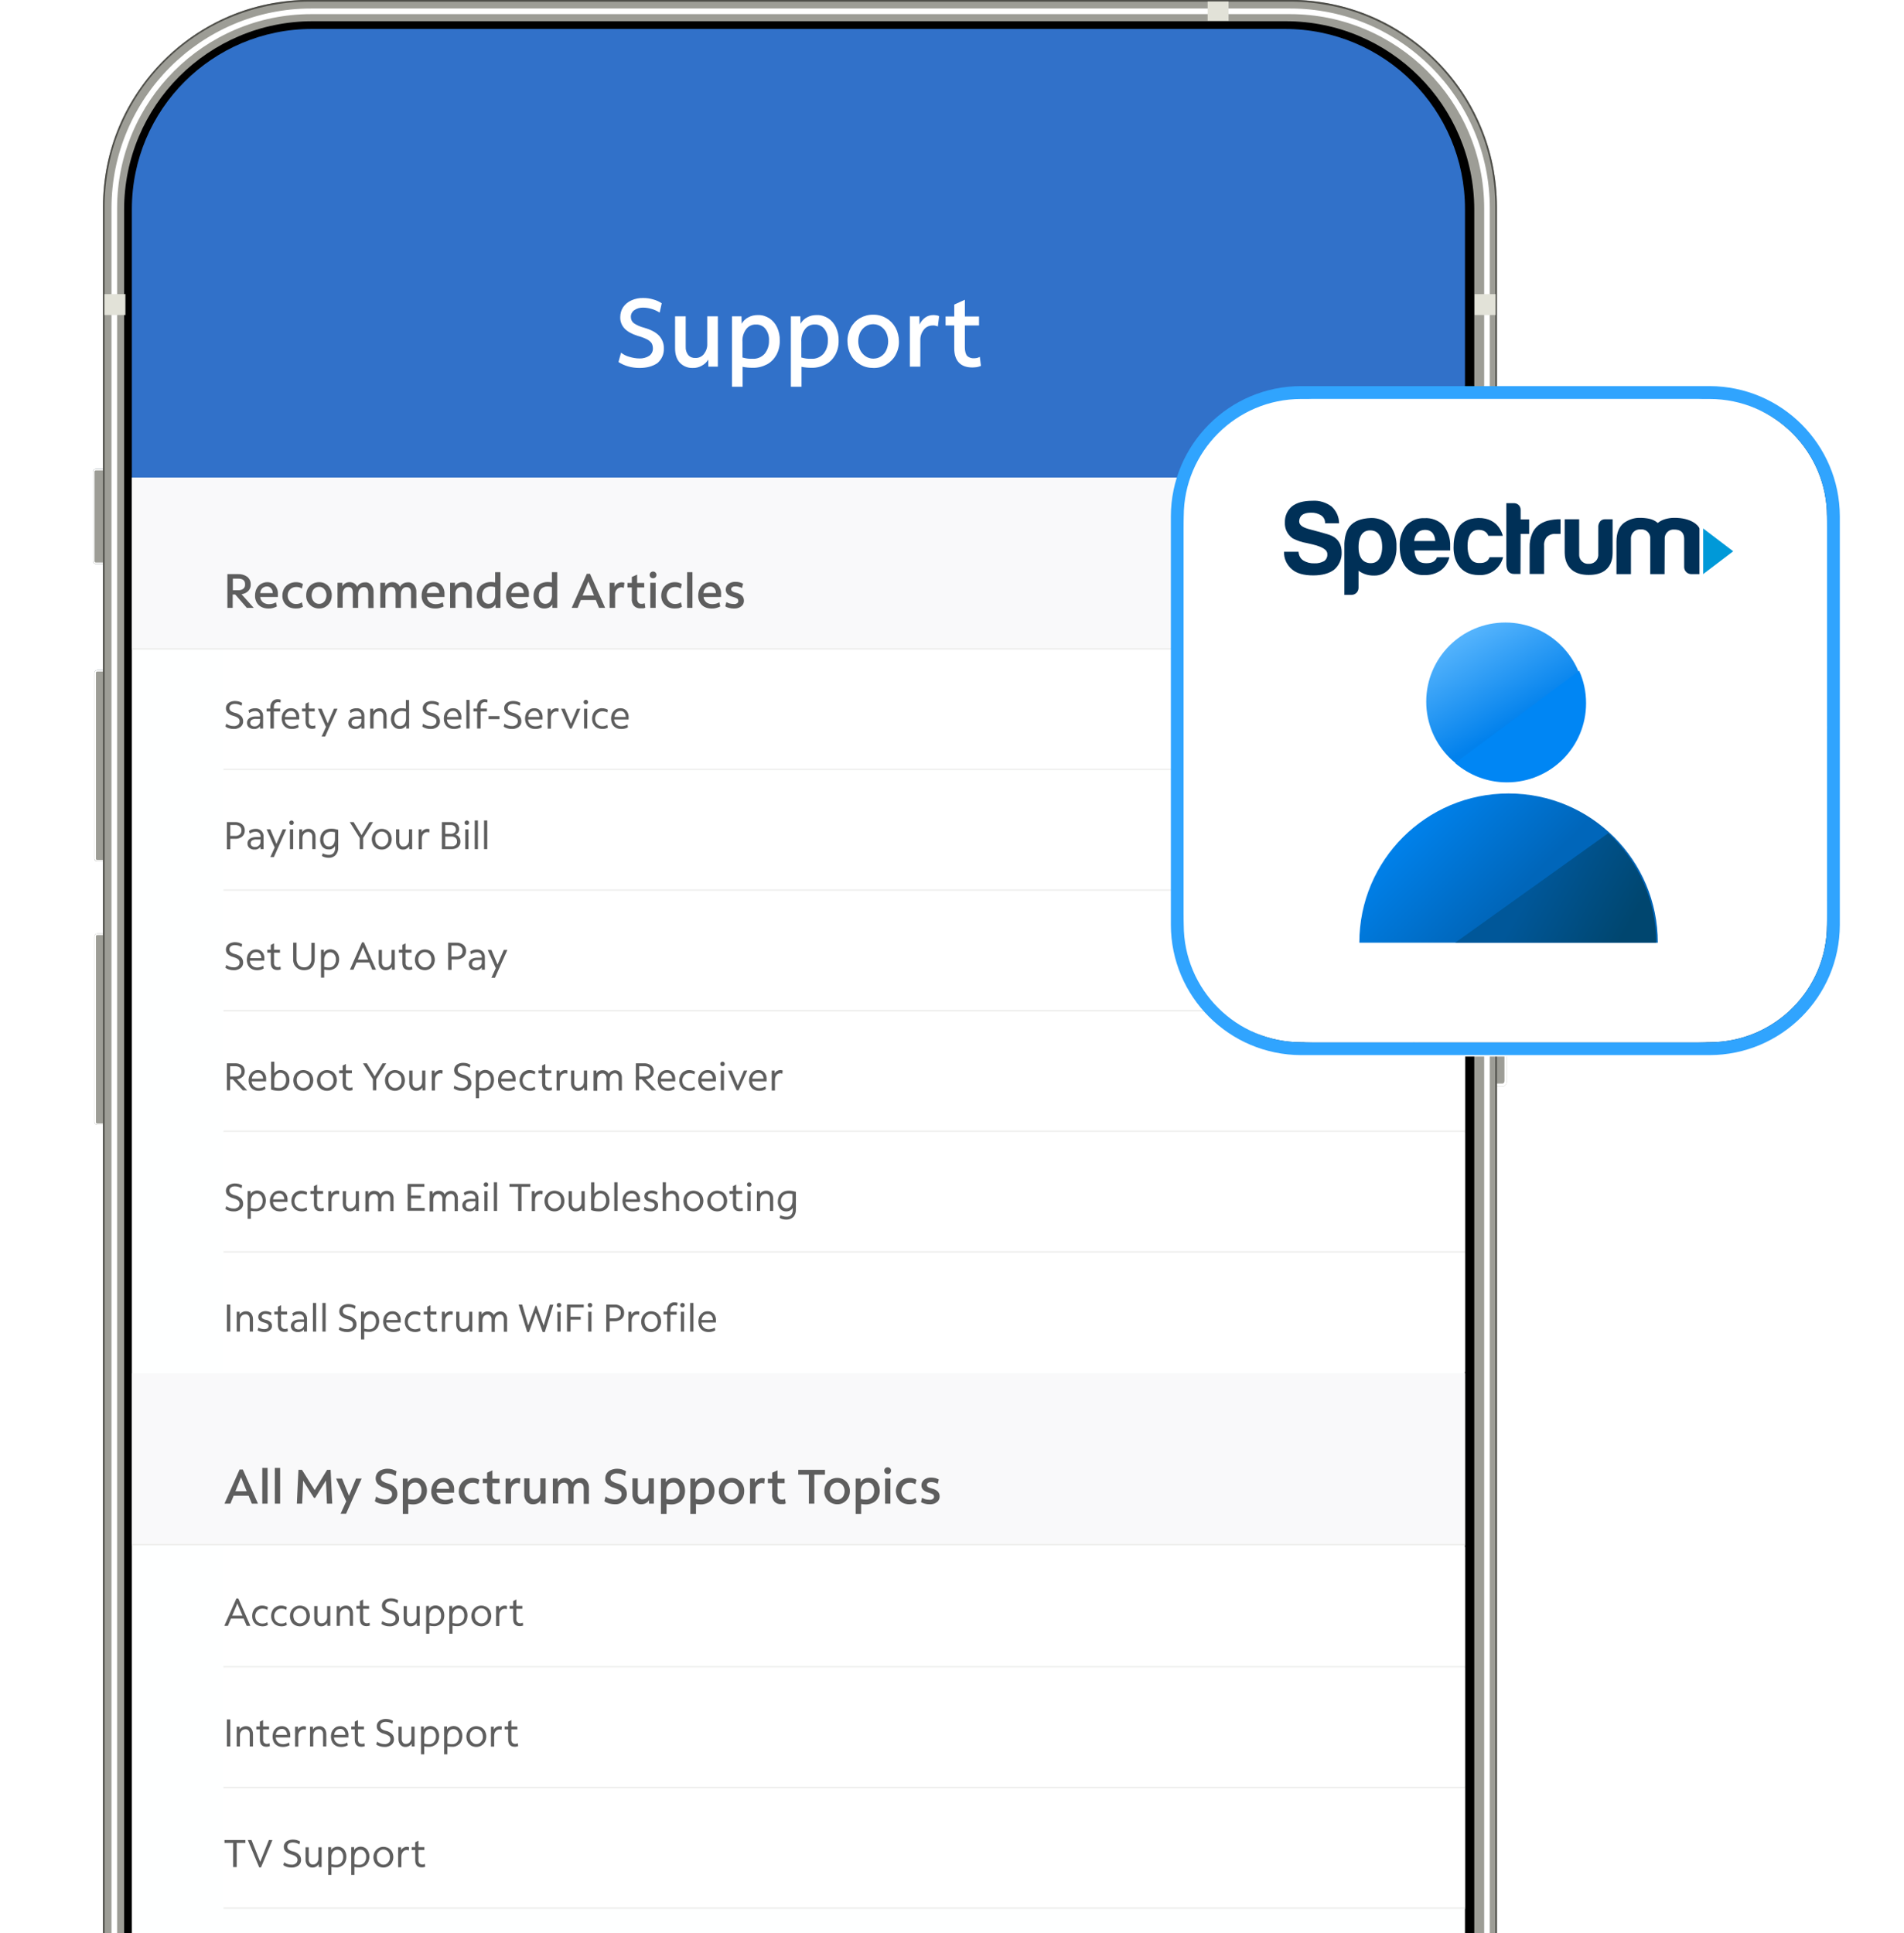 <?xml version="1.0" encoding="utf-8"?>
<!-- Generator: Adobe Illustrator 26.5.0, SVG Export Plug-In . SVG Version: 6.00 Build 0)  -->
<svg version="1.1" id="Layer_1" xmlns="http://www.w3.org/2000/svg" xmlns:xlink="http://www.w3.org/1999/xlink" x="0px" y="0px"
	 viewBox="0 0 1184 1202" style="enable-background:new 0 0 1184 1202;" xml:space="preserve">
<style type="text/css">
	.st0{clip-path:url(#SVGID_00000031892845062371426990000001117651079270345604_);}
	.st1{fill:#9D9D96;}
	.st2{fill:none;}
	.st3{fill:#7690A2;}
	.st4{fill:#FFFFFF;}
	.st5{fill:#4E4E49;}
	.st6{fill:#E2E2D8;}
	.st7{fill:#3171C9;}
	.st8{fill:#FEFFFF;}
	.st9{fill:#F9F9FA;}
	.st10{fill:#EFEFEE;}
	.st11{fill:#5E5E5E;}
	.st12{fill:#003860;}
	.st13{clip-path:url(#SVGID_00000105394015518412220990000008430701898056024967_);}
	.st14{fill:#00152C;}
	.st15{fill:#00213F;}
	.st16{fill:url(#SVGID_00000098913878442872722600000012761874437588035257_);}
	.st17{fill:url(#SVGID_00000129915063568345267280000003951364046865201051_);}
	.st18{fill:#30A4FE;}
	.st19{clip-path:url(#SVGID_00000141435175563737101210000015027607736820180406_);}
	.st20{filter:url(#e);}
	.st21{fill:url(#SVGID_00000019659427407281148400000010331189830137386919_);}
	.st22{fill:url(#SVGID_00000160869958662940203170000005984357691461695630_);}
	.st23{fill:url(#SVGID_00000107579653427804146240000005960987356083680918_);}
	.st24{fill:url(#SVGID_00000055668512046750133830000013102647741632291243_);}
	.st25{fill:#003057;}
	.st26{fill:#0099D8;}
</style>
<filter  filterUnits="userSpaceOnUse" height="210.484" id="e" width="206" x="835.103" y="347.42">
	<feOffset  dy="3" input="SourceAlpha"></feOffset>
	<feGaussianBlur  result="f" stdDeviation="3"></feGaussianBlur>
	<feFlood  flood-opacity="0.2"></feFlood>
	<feComposite  in2="f" operator="in"></feComposite>
	<feComposite  in="SourceGraphic" operator="over"></feComposite>
</filter>
<g>
	<defs>
		<rect id="SVGID_1_" width="1184" height="1202"/>
	</defs>
	<clipPath id="SVGID_00000128476255426251294530000007703974082340156300_">
		<use xlink:href="#SVGID_1_"  style="overflow:visible;"/>
	</clipPath>
	<g id="f" style="clip-path:url(#SVGID_00000128476255426251294530000007703974082340156300_);">
		<g transform="translate(75 0)">
			<g transform="translate(-129)">
				<g transform="translate(111.879)">
					<g transform="translate(0 291.589)">
						<path class="st1" d="M2.6,288.9h7c1,0,1.8,0.8,1.8,1.8v115.4c0,1-0.8,1.8-1.8,1.8h-7c-1,0-1.8-0.8-1.8-1.8V290.7
							C0.9,289.7,1.7,288.9,2.6,288.9z"/>
						<g transform="translate(0 0)">
							<path class="st2" d="M1.8,0h7c1,0,1.8,0.8,1.8,1.8v55.5c0,1-0.8,1.8-1.8,1.8h-7c-1,0-1.8-0.8-1.8-1.8V1.8C0,0.8,0.8,0,1.8,0z
								"/>
							<path class="st3" d="M1.8-0.1h7c1,0,1.8,0.8,1.8,1.8v55.5c0,1-0.8,1.8-1.8,1.8h-7c-1,0-1.8-0.8-1.8-1.8V1.8
								C0,0.8,0.8,0,1.8-0.1z M8.8,58.1c0.4,0,0.8-0.4,0.8-0.8V1.8c0-0.4-0.4-0.8-0.8-0.8h-7C1.3,1,1,1.3,0.9,1.8v55.5
								c0,0.4,0.4,0.8,0.8,0.8H8.8z"/>
						</g>
						<g transform="translate(0.881 125.093)">
							<path class="st2" d="M1.8,0h7c1,0,1.8,0.8,1.8,1.8v115.4c0,1-0.8,1.8-1.8,1.8h-7c-1,0-1.8-0.8-1.8-1.8V1.8C0,0.8,0.8,0,1.8,0
								z"/>
							<path class="st3" d="M1.8-0.1h7c1,0,1.8,0.8,1.8,1.8v115.4c0,1-0.8,1.8-1.8,1.8h-7c-1,0-1.8-0.8-1.8-1.8V1.8
								C0,0.8,0.8,0,1.8-0.1z M8.8,118c0.4,0,0.8-0.4,0.8-0.8V1.8c0-0.4-0.4-0.8-0.8-0.8h-7C1.3,1,1,1.3,0.9,1.8v115.4
								c0,0.4,0.4,0.8,0.8,0.8L8.8,118z"/>
						</g>
						<path class="st1" d="M1.8,0h7c1,0,1.8,0.8,1.8,1.8v55.5c0,1-0.8,1.8-1.8,1.8h-7c-1,0-1.8-0.8-1.8-1.8V1.8C0,0.8,0.8,0,1.8,0z"
							/>
						<path class="st1" d="M2.6,125.1h7c1,0,1.8,0.8,1.8,1.8v115.4c0,1-0.8,1.8-1.8,1.8h-7c-1,0-1.8-0.8-1.8-1.8V126.9
							C0.9,125.9,1.7,125.1,2.6,125.1z"/>
						<g transform="translate(0.881 288.946)">
							<path class="st2" d="M1.8,0h7c1,0,1.8,0.8,1.8,1.8v115.4c0,1-0.8,1.8-1.8,1.8h-7c-1,0-1.8-0.8-1.8-1.8V1.8C0,0.8,0.8,0,1.8,0
								z"/>
							<path class="st4" d="M8.8,118.9h-7c-1,0-1.8-0.8-1.8-1.8V1.8C0,0.8,0.8,0,1.8,0h7c1,0,1.8,0.8,1.8,1.8v115.4
								C10.6,118.1,9.8,118.9,8.8,118.9z M1.8,0.9c-0.5,0-0.9,0.3-0.9,0.8c0,0,0,0.1,0,0.1v115.4c0,0.5,0.3,0.9,0.8,0.9
								c0,0,0.1,0,0.1,0h7c0.5,0,0.9-0.3,0.9-0.8c0,0,0-0.1,0-0.1V1.8c0-0.5-0.3-0.9-0.8-0.9c0,0-0.1,0-0.1,0H1.8z"/>
						</g>
						<g transform="translate(0.881 125.093)">
							<path class="st2" d="M1.8,0h7c1,0,1.8,0.8,1.8,1.8v115.4c0,1-0.8,1.8-1.8,1.8h-7c-1,0-1.8-0.8-1.8-1.8V1.8C0,0.8,0.8,0,1.8,0
								z"/>
							<path class="st4" d="M8.8,118.9h-7c-1,0-1.8-0.8-1.8-1.8V1.8C0,0.8,0.8,0,1.8,0h7c1,0,1.8,0.8,1.8,1.8v115.4
								C10.6,118.1,9.8,118.9,8.8,118.9z M1.8,0.9c-0.5,0-0.9,0.3-0.9,0.8c0,0,0,0.1,0,0.1v115.4c0,0.5,0.3,0.9,0.8,0.9
								c0,0,0.1,0,0.1,0h7c0.5,0,0.9-0.3,0.9-0.8c0,0,0-0.1,0-0.1V1.8c0-0.5-0.3-0.9-0.8-0.9c0,0-0.1,0-0.1,0H1.8z"/>
						</g>
						<g transform="translate(0 0)">
							<path class="st2" d="M1.8,0h7.9c1,0,1.8,0.8,1.8,1.8v55.5c0,1-0.8,1.8-1.8,1.8H1.8c-1,0-1.8-0.8-1.8-1.8V1.8
								C0,0.8,0.8,0,1.8,0z"/>
							<path class="st4" d="M9.7,59H1.8c-1,0-1.8-0.8-1.8-1.8V1.8C0,0.8,0.8,0,1.8,0h7.9c1,0,1.8,0.8,1.8,1.8v55.5
								C11.4,58.2,10.7,59,9.7,59z M1.8,0.9c-0.5,0-0.9,0.3-0.9,0.8c0,0,0,0.1,0,0.1v55.5c0,0.5,0.3,0.9,0.8,0.9c0,0,0.1,0,0.1,0
								h7.9c0.5,0,0.9-0.3,0.9-0.8c0,0,0-0.1,0-0.1V1.8c0-0.5-0.3-0.9-0.8-0.9c0,0-0.1,0-0.1,0H1.8z"/>
						</g>
						<path class="st1" d="M864.8,148h11.5c1.6,0,2.9,1.6,2.9,3.5v229.1c0,1.9-1.3,3.5-2.9,3.5h-11.5c-1.6,0-2.9-1.6-2.9-3.5V151.5
							C861.9,149.6,863.2,148,864.8,148z"/>
						<path class="st4" d="M876.3,384.1h-11.5c-1.6,0-2.9-1.6-2.9-3.5V151.5c0-1.9,1.3-3.5,2.9-3.5h11.5c1.6,0,2.9,1.6,2.9,3.5
							v229.1C879.2,382.5,877.9,384.1,876.3,384.1z M864.8,149.7c-0.9,0-1.4,0.7-1.4,1.7v229.1c0,1,0.6,1.7,1.4,1.7h11.5
							c0.9,0,1.4-0.7,1.4-1.7V151.5c0-1-0.6-1.7-1.4-1.7L864.8,149.7z"/>
					</g>
					<g transform="translate(6.167)">
						<path class="st1" d="M128.6,0h609.6c71,0,128.6,57.6,128.6,128.6v1539c0,71-57.6,128.6-128.6,128.6H128.6
							c-71,0-128.6-57.6-128.6-128.6v-1539C0,57.6,57.6,0,128.6,0z"/>
						<path class="st5" d="M128.6-0.1h609.6c8.7,0,17.4,0.9,25.9,2.6c16.5,3.4,32.1,9.9,46,19.4c20.7,14,36.9,33.6,46.6,56.6
							c3.3,7.8,5.8,15.9,7.5,24.2c1.7,8.5,2.6,17.2,2.6,25.9v1539c0,8.7-0.9,17.4-2.6,25.9c-3.4,16.5-9.9,32.1-19.4,46
							c-14,20.7-33.6,36.9-56.6,46.6c-7.8,3.3-15.9,5.8-24.2,7.5c-8.5,1.7-17.2,2.6-25.9,2.6H128.6c-8.7,0-17.4-0.9-25.9-2.6
							c-16.5-3.4-32.1-9.9-46-19.4c-20.7-14-36.9-33.6-46.6-56.6c-3.3-7.8-5.8-15.9-7.5-24.2c-1.7-8.5-2.6-17.2-2.6-25.9v-1539
							c0-8.7,0.9-17.4,2.6-25.9c3.4-16.5,9.9-32.1,19.4-46C35.9,36,55.5,19.8,78.5,10c7.8-3.3,15.9-5.8,24.2-7.5
							C111.2,0.8,119.9-0.1,128.6-0.1z M738.2,1795.3c8.6,0,17.3-0.9,25.7-2.6c16.3-3.3,31.8-9.9,45.7-19.2
							c20.5-13.9,36.6-33.4,46.2-56.2c3.3-7.7,5.8-15.8,7.4-24c1.7-8.5,2.6-17.1,2.6-25.7v-1539c0-8.6-0.9-17.3-2.6-25.7
							c-3.3-16.3-9.9-31.8-19.2-45.7c-13.9-20.5-33.4-36.6-56.2-46.2c-7.7-3.3-15.8-5.8-24-7.4c-8.5-1.7-17.1-2.6-25.7-2.6H128.6
							c-8.6,0-17.3,0.9-25.7,2.6C86.5,6.9,71,13.4,57.2,22.7C36.7,36.6,20.6,56.1,11,78.9c-3.3,7.7-5.8,15.8-7.4,24
							c-1.7,8.5-2.6,17.1-2.6,25.7v1539c0,8.6,0.9,17.3,2.6,25.7c3.3,16.3,9.9,31.8,19.2,45.7c13.9,20.5,33.4,36.6,56.2,46.2
							c7.7,3.3,15.8,5.8,24,7.4c8.5,1.7,17.1,2.6,25.7,2.6H738.2z"/>
					</g>
					<path d="M136.5,13.2h605.2c64.7,0,117.1,52.4,117.2,117.1c0,0,0,0.1,0,0.1V1665c0,64.7-52.4,117.1-117.1,117.2c0,0-0.1,0-0.1,0
						H136.5c-64.7,0-117.1-52.4-117.2-117.1c0,0,0-0.1,0-0.1V130.4c0-64.7,52.4-117.1,117.1-117.2C136.5,13.2,136.5,13.2,136.5,13.2
						z"/>
					<g transform="translate(11.452 5.286)">
						<path class="st2" d="M124.2,0h608.7c68.6,0,124.2,55.6,124.2,124.1c0,0,0,0,0,0.1v1537.2c0,68.6-55.6,124.2-124.1,124.2
							c0,0,0,0-0.1,0H124.2C55.6,1785.7,0,1730.1,0,1661.5c0,0,0,0,0-0.1V124.2C0,55.6,55.6,0,124.2,0C124.2,0,124.2,0,124.2,0z"/>
						<path class="st4" d="M732.9,1785.7H124.2C55.8,1785.7,0,1729.9,0,1661.4V124.2C0,55.8,55.8,0,124.2,0h608.7
							c68.4,0,124.2,55.8,124.2,124.2v1537.2C857.1,1729.9,801.4,1785.7,732.9,1785.7z M124.2,3.5C57.7,3.5,3.5,57.7,3.5,124.2
							v1537.2c0,66.5,54.2,120.7,120.7,120.7h608.7c66.5,0,120.7-54.2,120.7-120.7V124.2c0-66.5-54.2-120.7-120.7-120.7L124.2,3.5z"
							/>
					</g>
					<rect x="7.1" y="1609.9" class="st6" width="13" height="13"/>
					<path class="st6" d="M203.9,1795.3v-13.2h12.3v13.2H203.9z"/>
					<path class="st6" d="M872.1,1622.7h-13.2v-12.3h13.2V1622.7z"/>
					<rect x="859.1" y="182.9" class="st6" width="13" height="13"/>
					<rect x="7.1" y="182.9" class="st6" width="13" height="13"/>
					<rect x="693.1" y="0.9" class="st6" width="13" height="12"/>
				</g>
			</g>
		</g>
		<path class="st7" d="M194,18h605c61.9,0,112,50.1,112,112l0,0v167l0,0H82l0,0V130C82,68.1,132.1,18,194,18z"/>
		<rect x="82" y="297" class="st8" width="829" height="905"/>
		<path class="st4" d="M397.7,228.8c-2.4,0-4.9-0.3-7.2-1c-2.1-0.6-4.1-1.5-5.9-2.7l1.6-5.8c1.5,1.2,3.3,2.1,5.2,2.6
			c2,0.6,4.1,1,6.2,1c2.2,0.1,4.4-0.5,6.2-1.7c1.5-1.1,2.3-2.9,2.2-4.7c0-1.1-0.3-2.2-0.8-3.1c-0.7-1-1.7-1.8-2.9-2.4
			c-1.8-0.9-3.7-1.6-5.6-2.1c-3.8-1.2-6.5-2.7-8.3-4.6c-1.8-1.9-2.8-4.5-2.7-7.1c0-2.2,0.6-4.4,1.8-6.2c1.3-1.9,3.1-3.3,5.1-4.2
			c2.4-1.1,5-1.6,7.6-1.5c2,0,4.1,0.3,6,0.9c1.9,0.5,3.7,1.3,5.3,2.4l-1.3,5.8c-1.5-1-3.2-1.8-5-2.3c-1.7-0.5-3.4-0.8-5.1-0.8
			c-2-0.1-4,0.4-5.7,1.6c-1.4,1-2.2,2.6-2.1,4.3c0,1.5,0.7,2.9,1.9,3.8c1.9,1.3,4.1,2.2,6.4,2.8c4.2,1.2,7.2,2.8,9.2,4.9
			c2,2.2,3.1,5,3,7.9c0.2,3.5-1.3,6.9-4,9.2C406,227.7,402.4,228.8,397.7,228.8z M430.7,228.8c-3,0.1-5.9-1.1-8-3.3
			c-2-2.2-2.9-5.2-2.9-8.9v-19.9h6.6v18.9c-0.1,1.9,0.4,3.7,1.6,5.2c1.1,1.3,2.8,1.9,4.4,1.8c2,0.1,4-0.8,5.3-2.4
			c1.4-1.8,2.2-4,2.1-6.3v-17.2h6.6V228h-5.9l-0.1-4.4c-0.9,1.6-2.3,2.9-4,3.8C434.6,228.4,432.7,228.9,430.7,228.8z M455.2,240.6
			v-43.9h5.9l0.1,4.6c1-1.7,2.4-3.1,4.2-4c1.8-1,3.9-1.4,5.9-1.4c2.5-0.1,5,0.7,7.1,2c2.1,1.4,3.7,3.3,4.8,5.6
			c1.2,2.6,1.8,5.4,1.7,8.2c0.1,3.1-0.6,6.2-2.1,9c-1.4,2.5-3.4,4.6-5.9,5.9c-2.7,1.4-5.8,2.2-8.9,2.1c-2.1,0-4.2-0.2-6.2-0.6v12.4
			H455.2z M461.7,212.6v9.7c2,0.6,4.1,0.9,6.1,0.8c2.9,0.2,5.6-0.9,7.6-3c1.9-2.3,2.9-5.2,2.8-8.2c0.2-2.7-0.6-5.3-2.2-7.4
			c-1.4-1.8-3.6-2.8-5.9-2.7c-2.4-0.1-4.7,1-6.1,2.9C462.3,207,461.5,209.8,461.7,212.6z M491.8,240.6v-43.9h5.9l0.1,4.6
			c1-1.7,2.4-3.1,4.2-4c1.8-1,3.9-1.4,5.9-1.4c2.5-0.1,5,0.7,7.1,2c2.1,1.4,3.7,3.3,4.8,5.6c1.2,2.6,1.8,5.4,1.7,8.2
			c0.1,3.1-0.6,6.2-2.1,9c-1.4,2.5-3.4,4.6-5.9,5.9c-2.7,1.4-5.8,2.2-8.9,2.1c-2.1,0-4.2-0.2-6.2-0.6v12.4H491.8z M498.3,212.6v9.7
			c2,0.6,4.1,0.9,6.1,0.8c2.9,0.2,5.6-0.9,7.6-3c1.9-2.3,2.9-5.2,2.8-8.2c0.2-2.7-0.6-5.3-2.2-7.4c-1.4-1.8-3.6-2.8-5.9-2.7
			c-2.4-0.1-4.7,1-6.1,2.9C498.9,207,498.1,209.8,498.3,212.6z M543,228.8c-2.9,0-5.7-0.7-8.2-2.2c-2.4-1.4-4.4-3.4-5.7-5.9
			c-1.4-2.6-2.1-5.5-2.1-8.5c-0.1-3,0.7-5.9,2.1-8.5c1.3-2.4,3.3-4.5,5.7-5.9c2.5-1.4,5.3-2.2,8.2-2.1c2.9-0.1,5.7,0.7,8.2,2.2
			c2.4,1.4,4.3,3.4,5.7,5.9c1.4,2.6,2.1,5.5,2.1,8.5c0.1,3-0.7,5.9-2.1,8.5c-1.3,2.4-3.3,4.4-5.7,5.9
			C548.7,228.2,545.9,228.9,543,228.8z M543,223c1.7,0,3.4-0.4,4.8-1.4c1.4-0.9,2.6-2.2,3.3-3.8c0.8-1.7,1.2-3.6,1.2-5.5
			c0-1.9-0.4-3.8-1.2-5.5c-0.7-1.5-1.9-2.8-3.3-3.8c-1.4-0.9-3.1-1.4-4.8-1.4c-1.7,0-3.3,0.4-4.8,1.4c-1.4,0.9-2.5,2.2-3.3,3.7
			c-0.8,1.7-1.2,3.6-1.2,5.5c0,1.9,0.4,3.8,1.2,5.5c0.7,1.5,1.9,2.8,3.3,3.8C539.6,222.5,541.3,223,543,223z M565.8,228v-31.3h5.9
			l0.1,5.1c0.8-1.7,2-3.2,3.5-4.3c1.5-1.1,3.3-1.6,5.2-1.6c0.7,0,1.3,0.1,2,0.2c0.5,0.1,1,0.2,1.5,0.5l-0.8,6.4
			c-0.5-0.2-1-0.4-1.6-0.5c-0.5-0.1-1.1-0.2-1.7-0.1c-2.1,0-4.1,0.9-5.4,2.6c-1.5,1.9-2.3,4.2-2.2,6.7V228H565.8z M604.7,228.5
			c-3.7,0-6.5-1-8.4-3c-1.9-2-2.9-5-2.9-8.8v-14.3H588v-5.6h5.4v-7.4l6.6-3v10.4h8.8v5.6H600v13.6c0,2.4,0.5,4.1,1.3,5.2
			c1.1,1.1,2.7,1.7,4.3,1.6c0.7,0,1.3-0.1,2-0.2c0.6-0.2,1.2-0.4,1.7-0.7l0.7,5.6c-0.8,0.4-1.7,0.6-2.6,0.8
			C606.5,228.4,605.6,228.5,604.7,228.5z"/>
		<g transform="translate(-160)">
			<rect x="242" y="297" class="st9" width="829" height="106"/>
			<rect x="242" y="403" class="st10" width="829" height="1"/>
			<path class="st11" d="M301.4,378v-21h6.6c2.1-0.1,4.1,0.5,5.8,1.7c1.4,1.2,2.2,2.9,2.1,4.8c0.1,1.5-0.5,2.9-1.5,4
				c-1.1,1.1-2.6,1.8-4.2,2l7.6,8.5h-4.3l-7.2-8.3h-1.6v8.3H301.4z M308,359.8h-3.2v7.2h3.2c1.2,0.1,2.4-0.2,3.3-0.9
				c0.8-0.7,1.2-1.6,1.1-2.7C312.5,361,311,359.8,308,359.8z M326.9,378.4c-1.5,0-3.1-0.3-4.4-1c-1.2-0.6-2.2-1.6-2.9-2.8
				c-0.7-1.3-1.1-2.8-1-4.3c0-1.5,0.3-3,1-4.3c0.6-1.2,1.5-2.2,2.7-2.9c1.2-0.7,2.5-1.1,3.9-1.1c1.2,0,2.5,0.3,3.5,0.9
				c1,0.6,1.8,1.5,2.3,2.6c0.6,1.2,0.9,2.5,0.8,3.9v1.8h-11c0.1,1.3,0.7,2.4,1.7,3.3c1,0.8,2.4,1.2,3.7,1.2c0.8,0,1.6-0.1,2.4-0.3
				c0.7-0.2,1.4-0.5,2-0.9l0.6,2.6C330.5,378,328.7,378.5,326.9,378.4z M325.9,364.7c-1,0-2,0.4-2.8,1.1c-0.8,0.8-1.2,1.9-1.3,3h7.8
				c0-1.1-0.3-2.2-1.1-3C327.9,365,326.9,364.6,325.9,364.7z M343.9,378.4c-1.5,0-3-0.3-4.4-1c-1.2-0.7-2.2-1.7-2.9-2.9
				c-0.7-1.3-1.1-2.8-1-4.3c0-1.5,0.4-2.9,1.1-4.2c0.7-1.2,1.7-2.2,3-2.9c1.3-0.7,2.8-1.1,4.3-1.1c0.8,0,1.6,0.1,2.4,0.3
				c0.7,0.2,1.4,0.5,2,0.9l-0.7,2.8c-1-0.7-2.3-1.1-3.5-1c-0.9,0-1.9,0.2-2.7,0.7c-0.8,0.4-1.4,1.1-1.9,1.9
				c-0.5,0.8-0.7,1.8-0.7,2.7c0,1,0.2,1.9,0.7,2.7c0.4,0.8,1.1,1.4,1.8,1.9c0.8,0.5,1.8,0.7,2.7,0.7c1.3,0,2.6-0.3,3.6-1.1l0.7,2.8
				c-0.7,0.4-1.4,0.7-2.1,0.9C345.6,378.3,344.8,378.4,343.9,378.4z M358.4,378.4c-1.4,0-2.9-0.4-4.1-1.1c-1.2-0.7-2.2-1.7-2.9-2.9
				c-0.7-1.3-1.1-2.8-1-4.2c0-1.5,0.3-2.9,1-4.2c0.7-1.2,1.7-2.2,2.9-2.9c1.2-0.7,2.7-1.1,4.1-1.1c1.4,0,2.9,0.3,4.1,1.1
				c1.2,0.7,2.2,1.7,2.8,2.9c0.7,1.3,1.1,2.8,1,4.2c0,1.5-0.3,2.9-1,4.2c-0.7,1.2-1.6,2.2-2.8,2.9
				C361.3,378.1,359.9,378.4,358.4,378.4z M358.4,375.5c0.8,0,1.7-0.2,2.4-0.7c0.7-0.5,1.3-1.1,1.6-1.9c0.4-0.9,0.6-1.8,0.6-2.7
				c0-0.9-0.2-1.9-0.6-2.7c-0.4-0.8-0.9-1.4-1.6-1.9c-0.7-0.5-1.5-0.7-2.4-0.7c-0.8,0-1.7,0.2-2.4,0.7c-0.7,0.5-1.3,1.1-1.6,1.9
				c-0.4,0.9-0.6,1.8-0.6,2.7c0,0.9,0.2,1.9,0.6,2.7c0.4,0.8,0.9,1.4,1.6,1.9C356.8,375.3,357.6,375.5,358.4,375.5z M369.9,378
				v-15.6h3l0,2.2c0.9-1.7,2.8-2.7,4.7-2.6c0.9,0,1.9,0.3,2.7,0.8c0.8,0.5,1.4,1.2,1.8,2.1c0.5-0.9,1.2-1.6,2.1-2.1
				c0.9-0.5,2-0.7,3-0.7c1.4-0.1,2.8,0.6,3.7,1.7c1,1.3,1.5,2.8,1.4,4.4v9.9h-3.3v-9.5c0-2.3-0.9-3.5-2.8-3.5c-1,0-1.9,0.4-2.5,1.2
				c-0.7,0.9-1,2-1,3.1v8.6h-3.3v-9.5c0-2.3-0.9-3.5-2.8-3.5c-1,0-1.9,0.4-2.5,1.2c-0.7,0.9-1,2-1,3.1v8.6H369.9z M396.5,378v-15.6
				h3l0,2.2c0.9-1.7,2.8-2.7,4.7-2.6c0.9,0,1.9,0.3,2.7,0.8c0.8,0.5,1.4,1.2,1.8,2.1c0.5-0.9,1.2-1.6,2.1-2.1c0.9-0.5,2-0.7,3-0.7
				c1.4-0.1,2.8,0.6,3.7,1.7c1,1.3,1.5,2.8,1.4,4.4v9.9h-3.3v-9.5c0-2.3-0.9-3.5-2.8-3.5c-1,0-1.9,0.4-2.5,1.2c-0.7,0.9-1,2-1,3.1
				v8.6h-3.3v-9.5c0-2.3-0.9-3.5-2.8-3.5c-1,0-1.9,0.4-2.5,1.2c-0.7,0.9-1,2-1,3.1v8.6H396.5z M430.5,378.4c-1.5,0-3.1-0.3-4.4-1
				c-1.2-0.6-2.2-1.6-2.9-2.8c-0.7-1.3-1.1-2.8-1-4.3c0-1.5,0.3-3,1-4.3c0.6-1.2,1.5-2.2,2.7-2.9c1.2-0.7,2.5-1.1,3.9-1.1
				c1.2,0,2.5,0.3,3.5,0.9c1,0.6,1.8,1.5,2.3,2.6c0.6,1.2,0.9,2.5,0.8,3.9v1.8h-10.9c0.1,1.3,0.7,2.4,1.7,3.3c1,0.8,2.4,1.2,3.7,1.2
				c0.8,0,1.6-0.1,2.4-0.3c0.7-0.2,1.4-0.5,2-0.9l0.6,2.6C434.1,378,432.3,378.5,430.5,378.4z M429.5,364.7c-1,0-2,0.4-2.8,1.1
				c-0.8,0.8-1.2,1.9-1.3,3h7.8c0-1.1-0.3-2.2-1.1-3C431.5,365,430.5,364.6,429.5,364.7z M439.9,378v-15.6h3l0,2.2
				c0.5-0.8,1.2-1.5,2-1.9c0.9-0.5,1.9-0.7,2.9-0.7c1.5-0.1,3,0.5,4.1,1.6c1.1,1.2,1.6,2.8,1.5,4.5v9.9H450v-9.5
				c0.1-0.9-0.2-1.9-0.8-2.6c-0.6-0.6-1.4-1-2.3-0.9c-1,0-2,0.4-2.7,1.2c-0.7,0.9-1.1,2-1,3.2v8.6H439.9z M463.2,378.4
				c-1.3,0-2.5-0.3-3.5-1c-1-0.7-1.9-1.7-2.4-2.8c-0.6-1.3-0.9-2.8-0.8-4.2c0-1.5,0.3-3.1,1.1-4.4c0.7-1.3,1.8-2.3,3.1-3
				c1.4-0.7,3-1.1,4.5-1.1c0.9,0,1.8,0.1,2.7,0.3v-6.4h3.3V378h-3l0-2.2c-0.5,0.8-1.2,1.5-2.1,2
				C465.2,378.2,464.2,378.4,463.2,378.4z M459.8,370.4c-0.1,1.3,0.3,2.6,1.1,3.7c0.7,0.9,1.8,1.4,2.9,1.4c1.2,0,2.3-0.5,3-1.5
				c0.8-1.2,1.2-2.5,1.1-4v-4.9c-0.9-0.3-1.8-0.4-2.7-0.4c-1.5-0.1-2.9,0.5-4,1.5C460.2,367.4,459.7,368.9,459.8,370.4z M483,378.4
				c-1.5,0-3.1-0.3-4.4-1c-1.2-0.6-2.2-1.6-2.9-2.8c-0.7-1.3-1.1-2.8-1-4.3c0-1.5,0.3-3,1-4.3c0.6-1.2,1.5-2.2,2.7-2.9
				c1.2-0.7,2.5-1.1,3.9-1.1c1.2,0,2.5,0.3,3.5,0.9c1,0.6,1.8,1.5,2.3,2.6c0.6,1.2,0.9,2.5,0.8,3.9v1.8h-11c0.1,1.3,0.7,2.4,1.7,3.3
				c1,0.8,2.4,1.2,3.7,1.2c0.8,0,1.6-0.1,2.4-0.3c0.7-0.2,1.4-0.5,2-0.9l0.6,2.6C486.7,378,484.9,378.5,483,378.4z M482,364.7
				c-1,0-2,0.4-2.8,1.1c-0.8,0.8-1.2,1.9-1.3,3h7.8c0-1.1-0.3-2.2-1-3C484,365,483,364.6,482,364.7z M498.5,378.4
				c-1.3,0-2.5-0.3-3.5-1c-1-0.7-1.9-1.7-2.4-2.8c-0.6-1.3-0.9-2.8-0.8-4.2c0-1.5,0.3-3.1,1.1-4.4c0.7-1.3,1.8-2.3,3.1-3
				c1.4-0.7,3-1.1,4.5-1.1c0.9,0,1.8,0.1,2.7,0.3v-6.4h3.3V378h-3l0-2.2c-0.5,0.8-1.2,1.5-2.1,2
				C500.5,378.2,499.5,378.4,498.5,378.4z M495.1,370.4c-0.1,1.3,0.3,2.6,1.1,3.7c0.7,0.9,1.8,1.4,2.9,1.4c1.2,0,2.3-0.5,3-1.5
				c0.8-1.2,1.2-2.5,1.1-4v-4.9c-0.9-0.3-1.8-0.4-2.7-0.4c-1.5-0.1-2.9,0.5-4,1.5C495.5,367.4,495,368.9,495.1,370.4z M515.5,378
				l9.4-21.2h2l9.4,21.2h-3.8l-2-4.9h-9.3l-2,4.9H515.5z M522.3,370.3h7.1l-3.5-8.7L522.3,370.3z M539.1,378v-15.6h3l0,2.6
				c0.4-0.9,1-1.6,1.8-2.1c0.8-0.5,1.7-0.8,2.6-0.8c0.3,0,0.7,0,1,0.1c0.3,0,0.5,0.1,0.8,0.2l-0.4,3.2c-0.3-0.1-0.5-0.2-0.8-0.3
				c-0.3-0.1-0.5-0.1-0.8-0.1c-1,0-2,0.5-2.7,1.3c-0.8,0.9-1.2,2.1-1.1,3.3v8.2H539.1z M558.5,378.3c-1.6,0.1-3.1-0.4-4.2-1.5
				c-1-1.2-1.6-2.8-1.4-4.4v-7.1h-2.7v-2.8h2.7v-3.7l3.3-1.5v5.2h4.4v2.8h-4.4v6.8c-0.1,0.9,0.2,1.8,0.7,2.6
				c0.6,0.6,1.3,0.9,2.1,0.8c0.3,0,0.7,0,1-0.1c0.3-0.1,0.6-0.2,0.9-0.3l0.4,2.8c-0.4,0.2-0.8,0.3-1.3,0.4
				C559.5,378.2,559,378.3,558.5,378.3z M566.1,359.6c-0.5,0-1.1-0.2-1.5-0.6c-0.4-0.4-0.6-0.9-0.6-1.5c0-0.6,0.2-1.1,0.6-1.5
				c0.4-0.4,0.9-0.6,1.5-0.6c0.6,0,1.1,0.2,1.5,0.6c0.4,0.4,0.6,0.9,0.6,1.5c0,0.5-0.2,1.1-0.6,1.5
				C567.2,359.4,566.6,359.6,566.1,359.6z M564.4,378v-15.6h3.3V378H564.4z M579.5,378.4c-1.5,0-3-0.3-4.4-1
				c-1.2-0.7-2.2-1.7-2.9-2.9c-0.7-1.3-1.1-2.8-1-4.3c0-1.5,0.4-2.9,1.1-4.2c0.7-1.2,1.7-2.2,3-2.9c1.3-0.7,2.8-1.1,4.3-1.1
				c0.8,0,1.6,0.1,2.4,0.3c0.7,0.2,1.4,0.5,2,0.9l-0.7,2.8c-1-0.7-2.3-1.1-3.5-1c-0.9,0-1.9,0.2-2.7,0.7c-0.8,0.5-1.4,1.1-1.8,1.9
				c-0.5,0.8-0.7,1.8-0.7,2.7c0,1,0.2,1.9,0.7,2.7c0.4,0.8,1.1,1.4,1.8,1.9c0.8,0.5,1.8,0.7,2.7,0.7c1.3,0,2.6-0.3,3.6-1.1l0.7,2.8
				c-0.7,0.4-1.4,0.7-2.1,0.9C581.2,378.3,580.4,378.4,579.5,378.4z M587.3,378v-22.2h3.3V378H587.3z M602.5,378.4
				c-1.5,0-3.1-0.3-4.4-1c-1.2-0.6-2.2-1.6-2.9-2.8c-0.7-1.3-1.1-2.8-1-4.3c0-1.5,0.3-3,1-4.3c0.6-1.2,1.5-2.2,2.7-2.9
				c1.2-0.7,2.5-1.1,3.9-1.1c1.2,0,2.5,0.3,3.5,0.9c1,0.6,1.8,1.5,2.3,2.6c0.6,1.2,0.9,2.5,0.8,3.9v1.8h-10.9
				c0.1,1.3,0.7,2.4,1.7,3.3c1,0.8,2.4,1.2,3.7,1.2c0.8,0,1.6-0.1,2.4-0.3c0.7-0.2,1.4-0.5,2-0.9l0.6,2.6
				C606.1,378,604.3,378.5,602.5,378.4L602.5,378.4z M601.5,364.7c-1,0-2,0.4-2.8,1.1c-0.8,0.8-1.2,1.9-1.3,3h7.8c0-1.1-0.3-2.2-1-3
				C603.5,365,602.5,364.6,601.5,364.7z M616.3,378.4c-1,0-2-0.1-3-0.4c-0.8-0.2-1.6-0.5-2.3-1l0.7-2.6c0.7,0.4,1.4,0.7,2.1,0.9
				c0.8,0.2,1.7,0.3,2.5,0.3c0.8,0.1,1.5-0.1,2.1-0.5c0.5-0.3,0.8-0.9,0.7-1.5c0-0.5-0.2-1.1-0.7-1.4c-0.8-0.4-1.6-0.8-2.5-1
				c-3.1-0.8-4.6-2.3-4.6-4.6c0-1.4,0.6-2.6,1.7-3.5c1.3-0.9,2.8-1.4,4.4-1.3c0.8,0,1.7,0.1,2.5,0.3c0.8,0.2,1.5,0.5,2.2,0.9
				l-0.7,2.7c-0.6-0.4-1.2-0.6-1.9-0.8c-0.7-0.2-1.4-0.3-2.1-0.3c-0.7,0-1.4,0.1-2,0.5c-0.5,0.3-0.7,0.8-0.7,1.4
				c0,0.5,0.3,0.9,0.7,1.2c0.7,0.4,1.5,0.7,2.4,0.9c1.4,0.3,2.6,0.9,3.6,1.8c0.8,0.8,1.2,1.9,1.2,3c0.1,1.4-0.5,2.7-1.6,3.6
				C619.6,378.1,617.9,378.5,616.3,378.4z"/>
		</g>
		<g transform="translate(-160 557)">
			<rect x="242" y="297" class="st9" width="829" height="106"/>
			<rect x="242" y="403" class="st10" width="829" height="1"/>
			<path class="st11" d="M299.6,378l9.4-21.2h2l9.4,21.2h-3.8l-2-4.9h-9.3l-2,4.9H299.6z M306.4,370.3h7l-3.5-8.7L306.4,370.3z
				 M323.1,378v-22.2h3.3V378H323.1z M330.9,378v-22.2h3.3V378H330.9z M344.6,378l1-21h2.2l7.9,12.6l7.7-12.6h2.2l1,21h-3.3
				l-0.6-14.4l-6.7,10.8h-0.8l-6.7-10.7l-0.6,14.3H344.6z M371.8,384.3l3.5-7.7l-6.3-14.2h3.7l4.3,10.7l4.4-10.7h3.5l-9.7,21.9
				H371.8z M399.6,378.4c-1.2,0-2.4-0.2-3.6-0.5c-1-0.3-2-0.7-2.9-1.4l0.8-2.9c0.8,0.6,1.6,1,2.6,1.3c1,0.3,2,0.5,3.1,0.5
				c1.1,0.1,2.2-0.2,3.1-0.9c0.7-0.6,1.2-1.4,1.1-2.4c0-0.6-0.1-1.1-0.4-1.6c-0.4-0.5-0.9-0.9-1.4-1.2c-0.9-0.4-1.8-0.8-2.8-1.1
				c-1.6-0.4-3-1.2-4.2-2.3c-0.9-1-1.4-2.2-1.4-3.6c0-1.1,0.3-2.2,0.9-3.1c0.6-0.9,1.5-1.7,2.6-2.1c1.2-0.5,2.5-0.8,3.8-0.8
				c1,0,2,0.1,3,0.4c0.9,0.3,1.8,0.7,2.7,1.2l-0.6,2.9c-0.8-0.5-1.6-0.9-2.5-1.2c-0.8-0.3-1.7-0.4-2.6-0.4c-1-0.1-2,0.2-2.9,0.8
				c-0.7,0.5-1.1,1.3-1.1,2.1c0,0.7,0.3,1.4,0.9,1.9c1,0.6,2,1.1,3.2,1.4c1.7,0.4,3.3,1.2,4.6,2.4c1,1.1,1.5,2.5,1.5,4
				c0.1,1.8-0.7,3.5-2,4.6C403.5,377.9,401.6,378.5,399.6,378.4z M410.5,384.3v-21.9h3l0,2.3c0.5-0.8,1.2-1.5,2.1-2
				c0.9-0.5,1.9-0.7,3-0.7c1.3,0,2.5,0.3,3.6,1c1,0.7,1.9,1.7,2.4,2.8c0.6,1.3,0.9,2.7,0.9,4.1c0,1.6-0.3,3.1-1.1,4.5
				c-0.7,1.3-1.7,2.3-3,3c-1.4,0.7-2.9,1.1-4.4,1.1c-1,0-2.1-0.1-3.1-0.3v6.2H410.5z M413.8,370.3v4.8c1,0.3,2,0.4,3.1,0.4
				c1.4,0.1,2.8-0.5,3.8-1.5c1-1.1,1.5-2.6,1.4-4.1c0.1-1.3-0.3-2.6-1.1-3.7c-0.7-0.9-1.8-1.4-3-1.3c-1.2,0-2.3,0.5-3.1,1.5
				C414.1,367.5,413.7,368.9,413.8,370.3z M436.5,378.4c-1.5,0-3.1-0.3-4.4-1c-1.2-0.6-2.2-1.6-2.9-2.8c-0.7-1.3-1.1-2.8-1-4.3
				c0-1.5,0.3-3,1-4.3c0.6-1.2,1.5-2.2,2.7-2.9c1.2-0.7,2.5-1.1,3.9-1.1c1.2,0,2.5,0.3,3.5,0.9c1,0.6,1.8,1.5,2.3,2.6
				c0.6,1.2,0.9,2.5,0.8,3.9v1.8h-10.9c0.1,1.3,0.7,2.4,1.7,3.3c1,0.8,2.4,1.2,3.7,1.2c0.8,0,1.6-0.1,2.4-0.3c0.7-0.2,1.4-0.5,2-0.9
				l0.6,2.6C440.2,378,438.4,378.5,436.5,378.4z M435.6,364.7c-1,0-2,0.4-2.8,1.1c-0.8,0.8-1.2,1.9-1.3,3h7.8c0-1.1-0.3-2.2-1.1-3
				C437.5,365,436.6,364.6,435.6,364.7z M453.6,378.4c-1.5,0-3-0.3-4.4-1c-1.2-0.7-2.2-1.7-2.9-2.9c-0.7-1.3-1.1-2.8-1-4.3
				c0-1.5,0.4-2.9,1.1-4.2c0.7-1.2,1.7-2.2,3-2.9c1.3-0.7,2.8-1.1,4.3-1.1c0.8,0,1.6,0.1,2.4,0.3c0.7,0.2,1.4,0.5,2,0.9l-0.7,2.8
				c-1-0.7-2.3-1.1-3.5-1c-0.9,0-1.9,0.2-2.7,0.7c-0.8,0.5-1.4,1.1-1.8,1.9c-0.5,0.8-0.7,1.8-0.7,2.7c0,1,0.2,1.9,0.7,2.7
				c0.4,0.8,1.1,1.4,1.8,1.9c0.8,0.5,1.8,0.7,2.7,0.7c1.3,0,2.6-0.3,3.6-1.1l0.7,2.8c-0.7,0.4-1.4,0.7-2.1,0.9
				C455.3,378.3,454.4,378.4,453.6,378.4z M468.5,378.3c-1.6,0.1-3.1-0.4-4.2-1.5c-1-1.2-1.6-2.8-1.4-4.4v-7.1h-2.7v-2.8h2.7v-3.7
				l3.3-1.5v5.2h4.4v2.8h-4.4v6.8c-0.1,0.9,0.2,1.8,0.7,2.6c0.6,0.6,1.3,0.9,2.1,0.8c0.3,0,0.7,0,1-0.1c0.3-0.1,0.6-0.2,0.9-0.3
				l0.4,2.8c-0.4,0.2-0.8,0.3-1.3,0.4C469.5,378.2,469,378.3,468.5,378.3z M474.4,378v-15.6h3l0,2.6c0.4-0.9,1-1.6,1.8-2.1
				c0.8-0.5,1.7-0.8,2.6-0.8c0.3,0,0.7,0,1,0.1c0.3,0,0.5,0.1,0.8,0.2l-0.4,3.2c-0.3-0.1-0.5-0.2-0.8-0.3c-0.3-0.1-0.5-0.1-0.8-0.1
				c-1,0-2,0.5-2.7,1.3c-0.8,0.9-1.2,2.1-1.1,3.3v8.2H474.4z M491.5,378.4c-1.5,0.1-3-0.5-4-1.7c-1-1.3-1.6-2.8-1.5-4.5v-9.9h3.3
				v9.5c-0.1,0.9,0.2,1.9,0.8,2.6c0.6,0.6,1.4,1,2.2,0.9c1,0,2-0.4,2.7-1.2c0.7-0.9,1.1-2,1-3.2v-8.6h3.3V378h-3l0-2.2
				c-0.5,0.8-1.2,1.5-2,1.9C493.5,378.2,492.5,378.4,491.5,378.4L491.5,378.4z M503.8,378v-15.6h3l0,2.2c0.9-1.7,2.8-2.7,4.7-2.6
				c0.9,0,1.9,0.3,2.7,0.8c0.8,0.5,1.4,1.2,1.8,2.1c0.5-0.9,1.2-1.6,2.1-2.1c0.9-0.5,2-0.7,3-0.7c1.4-0.1,2.8,0.6,3.7,1.7
				c1,1.3,1.5,2.8,1.4,4.4v9.9H523v-9.5c0-2.3-0.9-3.5-2.8-3.5c-1,0-1.9,0.4-2.5,1.2c-0.7,0.9-1.1,2-1,3.1v8.6h-3.3v-9.5
				c0-2.3-0.9-3.5-2.8-3.5c-1,0-1.9,0.4-2.5,1.2c-0.7,0.9-1,2-1,3.1v8.6H503.8z M542.3,378.4c-1.2,0-2.4-0.2-3.6-0.5
				c-1-0.3-2-0.7-2.9-1.4l0.8-2.9c0.8,0.6,1.6,1,2.6,1.3c1,0.3,2,0.5,3.1,0.5c1.1,0.1,2.2-0.2,3.1-0.9c0.7-0.6,1.2-1.4,1.1-2.4
				c0-0.6-0.1-1.1-0.4-1.6c-0.4-0.5-0.9-0.9-1.4-1.2c-0.9-0.4-1.8-0.8-2.8-1.1c-1.6-0.4-3-1.2-4.2-2.3c-0.9-1-1.4-2.2-1.3-3.6
				c0-1.1,0.3-2.2,0.9-3.1c0.6-0.9,1.5-1.7,2.6-2.1c1.2-0.5,2.5-0.8,3.8-0.8c1,0,2,0.1,3,0.4c0.9,0.3,1.8,0.7,2.6,1.2l-0.6,2.9
				c-0.8-0.5-1.6-0.9-2.5-1.2c-0.8-0.3-1.7-0.4-2.6-0.4c-1-0.1-2,0.2-2.9,0.8c-0.7,0.5-1.1,1.3-1.1,2.1c0,0.7,0.3,1.4,0.9,1.9
				c1,0.6,2,1.1,3.2,1.4c1.7,0.4,3.3,1.2,4.6,2.4c1,1.1,1.5,2.5,1.5,4c0.1,1.8-0.7,3.5-2,4.6C546.2,377.9,544.3,378.5,542.3,378.4z
				 M558.8,378.4c-1.5,0.1-3-0.5-4-1.7c-1-1.3-1.6-2.8-1.5-4.5v-9.9h3.3v9.5c-0.1,0.9,0.2,1.9,0.8,2.6c0.6,0.6,1.4,1,2.2,0.9
				c1,0,2-0.4,2.7-1.2c0.7-0.9,1.1-2,1-3.2v-8.6h3.3V378h-3l0-2.2c-0.5,0.8-1.2,1.5-2,1.9C560.7,378.2,559.8,378.4,558.8,378.4z
				 M571,384.3v-21.9h3l0,2.3c0.5-0.8,1.2-1.5,2.1-2c0.9-0.5,1.9-0.7,3-0.7c1.3,0,2.5,0.3,3.6,1c1,0.7,1.9,1.7,2.4,2.8
				c0.6,1.3,0.9,2.7,0.9,4.1c0,1.6-0.3,3.1-1,4.5c-0.7,1.3-1.7,2.3-3,3c-1.4,0.7-2.9,1.1-4.4,1.1c-1,0-2.1-0.1-3.1-0.3v6.2H571z
				 M574.3,370.3v4.8c1,0.3,2,0.4,3.1,0.4c1.4,0.1,2.8-0.5,3.8-1.5c1-1.1,1.5-2.6,1.4-4.1c0.1-1.3-0.3-2.6-1.1-3.7
				c-0.7-0.9-1.8-1.4-3-1.3c-1.2,0-2.3,0.5-3.1,1.5C574.6,367.5,574.2,368.9,574.3,370.3z M589.3,384.3v-21.9h3l0,2.3
				c0.5-0.8,1.2-1.5,2.1-2c0.9-0.5,1.9-0.7,3-0.7c1.3,0,2.5,0.3,3.6,1c1,0.7,1.9,1.7,2.4,2.8c0.6,1.3,0.9,2.7,0.9,4.1
				c0,1.6-0.3,3.1-1,4.5c-0.7,1.3-1.7,2.3-3,3c-1.4,0.7-2.9,1.1-4.4,1.1c-1,0-2.1-0.1-3.1-0.3v6.2H589.3z M592.6,370.3v4.8
				c1,0.3,2,0.4,3.1,0.4c1.4,0.1,2.8-0.5,3.8-1.5c1-1.1,1.5-2.6,1.4-4.1c0.1-1.3-0.3-2.6-1.1-3.7c-0.7-0.9-1.8-1.4-3-1.3
				c-1.2,0-2.3,0.5-3.1,1.5C592.9,367.5,592.5,368.9,592.6,370.3z M614.9,378.4c-1.4,0-2.9-0.4-4.1-1.1c-1.2-0.7-2.2-1.7-2.8-2.9
				c-0.7-1.3-1.1-2.8-1-4.2c0-1.5,0.3-2.9,1-4.2c0.7-1.2,1.7-2.2,2.8-2.9c1.2-0.7,2.7-1.1,4.1-1.1c1.4,0,2.9,0.3,4.1,1.1
				c1.2,0.7,2.2,1.7,2.8,2.9c0.7,1.3,1.1,2.8,1,4.2c0,1.5-0.3,2.9-1,4.2c-0.7,1.2-1.6,2.2-2.8,2.9
				C617.8,378.1,616.4,378.4,614.9,378.4z M614.9,375.5c0.8,0,1.7-0.2,2.4-0.7c0.7-0.5,1.3-1.1,1.6-1.9c0.4-0.9,0.6-1.8,0.6-2.7
				c0-0.9-0.2-1.9-0.6-2.7c-0.4-0.8-0.9-1.4-1.6-1.9c-0.7-0.5-1.5-0.7-2.4-0.7c-0.8,0-1.7,0.2-2.4,0.7c-0.7,0.5-1.3,1.1-1.6,1.9
				c-0.4,0.9-0.6,1.8-0.6,2.7c0,0.9,0.2,1.9,0.6,2.7c0.4,0.8,0.9,1.4,1.6,1.9C613.3,375.3,614.1,375.5,614.9,375.5z M626.4,378
				v-15.6h3l0,2.6c0.4-0.9,1-1.6,1.8-2.1c0.8-0.5,1.7-0.8,2.6-0.8c0.3,0,0.7,0,1,0.1c0.3,0,0.5,0.1,0.8,0.2l-0.4,3.2
				c-0.3-0.1-0.5-0.2-0.8-0.3c-0.3-0.1-0.5-0.1-0.8-0.1c-1,0-2,0.5-2.7,1.3c-0.8,0.9-1.2,2.1-1.1,3.3v8.2H626.4z M645.8,378.3
				c-1.6,0.1-3.1-0.4-4.2-1.5c-1-1.2-1.6-2.8-1.4-4.4v-7.1h-2.7v-2.8h2.7v-3.7l3.3-1.5v5.2h4.4v2.8h-4.4v6.8
				c-0.1,0.9,0.2,1.8,0.7,2.6c0.6,0.6,1.3,0.9,2.1,0.8c0.3,0,0.7,0,1-0.1c0.3-0.1,0.6-0.2,0.9-0.3l0.4,2.8c-0.4,0.2-0.8,0.3-1.3,0.4
				C646.7,378.2,646.2,378.3,645.8,378.3z M663,378v-18h-6.6v-3H673v3h-6.6v18H663z M680.6,378.4c-1.4,0-2.9-0.4-4.1-1.1
				c-1.2-0.7-2.2-1.7-2.9-2.9c-0.7-1.3-1.1-2.8-1-4.2c0-1.5,0.3-2.9,1-4.2c0.7-1.2,1.7-2.2,2.9-2.9c1.2-0.7,2.7-1.1,4.1-1.1
				c1.4,0,2.9,0.3,4.1,1.1c1.2,0.7,2.2,1.7,2.8,2.9c0.7,1.3,1.1,2.8,1,4.2c0,1.5-0.3,2.9-1,4.2c-0.7,1.2-1.6,2.2-2.8,2.9
				C683.5,378.1,682.1,378.4,680.6,378.4z M680.6,375.5c0.8,0,1.7-0.2,2.4-0.7c0.7-0.5,1.3-1.1,1.6-1.9c0.4-0.9,0.6-1.8,0.6-2.7
				c0-0.9-0.2-1.9-0.6-2.7c-0.4-0.8-0.9-1.4-1.6-1.9c-0.7-0.5-1.5-0.7-2.4-0.7c-0.8,0-1.7,0.2-2.4,0.7c-0.7,0.5-1.3,1.1-1.6,1.9
				c-0.4,0.9-0.6,1.8-0.6,2.7c0,0.9,0.2,1.9,0.6,2.7c0.4,0.8,0.9,1.4,1.6,1.9C679,375.3,679.8,375.5,680.6,375.5z M692.1,384.3
				v-21.9h3l0,2.3c0.5-0.8,1.2-1.5,2.1-2c0.9-0.5,1.9-0.7,3-0.7c1.3,0,2.5,0.3,3.6,1c1,0.7,1.9,1.7,2.4,2.8c0.6,1.3,0.9,2.7,0.9,4.1
				c0,1.6-0.3,3.1-1.1,4.5c-0.7,1.3-1.7,2.3-3,3c-1.4,0.7-2.9,1.1-4.4,1.1c-1,0-2.1-0.1-3.1-0.3v6.2H692.1z M695.3,370.3v4.8
				c1,0.3,2,0.4,3.1,0.4c1.4,0.1,2.8-0.5,3.8-1.5c1-1.1,1.5-2.6,1.4-4.1c0.1-1.3-0.3-2.6-1.1-3.7c-0.7-0.9-1.8-1.4-3-1.3
				c-1.2,0-2.3,0.5-3.1,1.5C695.6,367.5,695.2,368.9,695.3,370.3z M712,359.6c-0.5,0-1.1-0.2-1.5-0.6c-0.4-0.4-0.6-0.9-0.6-1.5
				c0-0.6,0.2-1.1,0.6-1.5c0.4-0.4,0.9-0.6,1.5-0.6c0.6,0,1.1,0.2,1.5,0.6c0.4,0.4,0.6,0.9,0.6,1.5c0,0.5-0.2,1.1-0.6,1.5
				C713.1,359.4,712.6,359.6,712,359.6L712,359.6z M710.4,378v-15.6h3.3V378H710.4z M725.5,378.4c-1.5,0-3-0.3-4.4-1
				c-1.2-0.7-2.2-1.7-2.9-2.9c-0.7-1.3-1.1-2.8-1.1-4.3c0-1.5,0.4-2.9,1.1-4.2c0.7-1.2,1.7-2.2,3-2.9c1.3-0.7,2.8-1.1,4.3-1.1
				c0.8,0,1.6,0.1,2.4,0.3c0.7,0.2,1.4,0.5,2,0.9l-0.7,2.8c-1-0.7-2.3-1.1-3.5-1c-0.9,0-1.9,0.2-2.7,0.7c-0.8,0.5-1.4,1.1-1.8,1.9
				c-0.5,0.8-0.7,1.8-0.7,2.7c0,1,0.2,1.9,0.7,2.7c0.4,0.8,1.1,1.4,1.8,1.9c0.8,0.5,1.8,0.7,2.7,0.7c1.3,0,2.6-0.3,3.6-1.1l0.7,2.8
				c-0.7,0.4-1.4,0.7-2.1,0.9C727.1,378.3,726.3,378.4,725.5,378.4L725.5,378.4z M738,378.4c-1,0-2-0.1-3-0.4
				c-0.8-0.2-1.6-0.5-2.3-1l0.7-2.6c0.7,0.4,1.4,0.7,2.1,0.9c0.8,0.2,1.7,0.3,2.5,0.3c0.8,0.1,1.5-0.1,2.1-0.5
				c0.5-0.3,0.8-0.9,0.7-1.5c0-0.5-0.2-1.1-0.7-1.4c-0.8-0.4-1.6-0.8-2.5-1c-3.1-0.8-4.6-2.3-4.6-4.6c0-1.4,0.6-2.6,1.7-3.5
				c1.3-0.9,2.8-1.4,4.4-1.3c0.8,0,1.7,0.1,2.5,0.3c0.8,0.2,1.5,0.5,2.2,0.9l-0.7,2.7c-0.6-0.4-1.2-0.6-1.9-0.8
				c-0.7-0.2-1.4-0.3-2.1-0.3c-0.7,0-1.4,0.1-2,0.5c-0.5,0.3-0.7,0.8-0.7,1.4c0,0.5,0.3,0.9,0.7,1.2c0.7,0.4,1.5,0.7,2.4,0.9
				c1.4,0.3,2.6,0.9,3.6,1.8c0.8,0.8,1.2,1.9,1.2,3c0.1,1.4-0.5,2.7-1.6,3.6C741.3,378.1,739.6,378.5,738,378.4z"/>
		</g>
		<g transform="translate(-160 75)">
			<g transform="translate(57)">
				<rect x="242" y="329" class="st4" width="772" height="74"/>
				<rect x="242" y="403" class="st10" width="772" height="1"/>
			</g>
			<path class="st11" d="M305.3,378.3c-1,0-1.9-0.1-2.8-0.4c-0.8-0.2-1.6-0.6-2.3-1.1l0.5-1.8c0.6,0.5,1.3,0.8,2.1,1.1
				c0.8,0.3,1.6,0.4,2.5,0.4c1,0.1,1.9-0.2,2.7-0.8c0.7-0.5,1-1.4,1-2.2c0-0.8-0.3-1.5-0.9-2c-0.9-0.7-2-1.1-3.1-1.4
				c-1.3-0.3-2.4-0.9-3.4-1.8c-0.7-0.7-1.1-1.7-1.1-2.8c0-0.9,0.2-1.7,0.7-2.4c0.5-0.7,1.2-1.3,2-1.6c0.9-0.4,1.9-0.6,2.9-0.6
				c0.8,0,1.6,0.1,2.4,0.3c0.7,0.2,1.4,0.5,2.1,0.9l-0.4,1.8c-0.6-0.4-1.3-0.7-2-0.9c-0.7-0.2-1.4-0.3-2.1-0.3
				c-0.9,0-1.8,0.2-2.5,0.7c-0.6,0.5-1,1.2-0.9,2c0,0.7,0.3,1.3,0.8,1.7c0.8,0.6,1.8,1,2.8,1.2c1.4,0.3,2.6,1,3.7,2
				c0.8,0.8,1.2,2,1.2,3.1c0.1,1.4-0.5,2.7-1.6,3.6C308.3,377.9,306.8,378.4,305.3,378.3z M318,378.3c-1.1,0.1-2.3-0.3-3.2-1
				c-0.8-0.7-1.2-1.7-1.2-2.7c-0.1-1.2,0.5-2.3,1.4-3c1.2-0.8,2.5-1.1,3.9-1.1h1.5c0.4,0,0.9,0,1.3,0v-0.2c0.1-0.9-0.2-1.7-0.8-2.3
				c-0.6-0.6-1.5-0.9-2.4-0.8c-1.3,0-2.5,0.5-3.5,1.2l-0.5-1.7c0.6-0.4,1.3-0.8,2-1c0.7-0.2,1.5-0.3,2.2-0.3
				c1.3-0.1,2.6,0.4,3.6,1.3c0.9,1,1.4,2.3,1.3,3.6v7.7h-1.9l0-1.5C320.9,377.7,319.5,378.4,318,378.3z M315.6,374.5
				c0,0.6,0.3,1.2,0.7,1.6c0.6,0.4,1.3,0.6,2,0.6c0.6,0,1.2-0.1,1.7-0.4c0.5-0.3,0.9-0.7,1.2-1.1c0.3-0.5,0.5-1,0.5-1.5V372h-2.3
				c-1-0.1-2,0.1-2.9,0.6C315.9,373,315.6,373.7,315.6,374.5z M328.1,378v-10.6h-2.3v-1.8h2.3v-1c0-0.9,0.2-1.7,0.6-2.5
				c0.4-0.7,0.9-1.3,1.6-1.7c0.7-0.4,1.5-0.6,2.4-0.6c0.6,0,1.3,0.1,1.9,0.4l-0.2,1.7c-0.5-0.2-1-0.3-1.5-0.3
				c-0.7,0-1.4,0.3-1.9,0.8c-0.5,0.6-0.7,1.4-0.7,2.2v1h3.9v1.8h-3.9V378H328.1z M341.6,378.3c-1.2,0-2.4-0.2-3.4-0.8
				c-1-0.5-1.7-1.3-2.2-2.2c-0.5-1-0.8-2.2-0.8-3.4c0-1.2,0.2-2.3,0.7-3.4c0.5-0.9,1.2-1.7,2.1-2.3c0.9-0.6,2-0.8,3-0.8
				c1,0,1.9,0.2,2.7,0.7c0.8,0.5,1.4,1.2,1.8,2c0.4,0.9,0.7,2,0.6,3v1.3h-9c0,1.2,0.5,2.3,1.4,3.1c0.9,0.8,2,1.2,3.2,1.1
				c0.6,0,1.3-0.1,1.9-0.3c0.6-0.2,1.2-0.4,1.7-0.8l0.4,1.7C344.4,378,343,378.3,341.6,378.3z M340.9,367.1c-0.9,0-1.8,0.3-2.5,1
				c-0.7,0.7-1.1,1.7-1.2,2.7h7c0-1-0.3-1.9-0.9-2.7C342.7,367.4,341.8,367,340.9,367.1z M354.2,378.2c-2.8,0-4.2-1.5-4.2-4.5v-6.3
				h-2.2v-1.8h2.2v-3l2-1v4h3.7v1.8h-3.7v6.1c-0.1,0.8,0.1,1.6,0.6,2.2c0.5,0.5,1.2,0.7,1.8,0.7c0.6,0,1.1-0.1,1.6-0.4l0.2,1.8
				c-0.3,0.1-0.7,0.2-1,0.3C354.9,378.1,354.6,378.2,354.2,378.2z M360,383l2.7-6l-5-11.3h2.3l3.8,9.1l3.9-9.1h2.2l-7.7,17.3H360z
				 M381,378.3c-1.1,0.1-2.3-0.3-3.2-1c-0.8-0.7-1.2-1.7-1.2-2.7c-0.1-1.2,0.5-2.3,1.4-3c1.2-0.8,2.5-1.1,3.9-1.1h1.5
				c0.4,0,0.9,0,1.3,0v-0.2c0.1-0.9-0.2-1.7-0.8-2.3c-0.6-0.6-1.5-0.9-2.4-0.8c-1.3,0-2.5,0.5-3.5,1.2l-0.5-1.7c0.6-0.4,1.3-0.8,2-1
				c0.7-0.2,1.5-0.3,2.2-0.3c1.3-0.1,2.6,0.4,3.6,1.3c0.9,1,1.4,2.3,1.3,3.6v7.7h-1.9l0-1.5C383.9,377.7,382.4,378.4,381,378.3z
				 M378.6,374.5c0,0.6,0.3,1.2,0.7,1.6c0.6,0.4,1.3,0.6,2,0.6c0.6,0,1.2-0.1,1.7-0.4c0.5-0.3,0.9-0.7,1.2-1.1
				c0.3-0.5,0.5-1,0.5-1.5V372h-2.3c-1-0.1-2,0.1-2.9,0.6C378.9,373,378.6,373.7,378.6,374.5z M390.2,378v-12.3h1.9l0,1.8
				c0.4-0.7,1-1.2,1.6-1.5c0.7-0.4,1.5-0.6,2.3-0.6c1.2-0.1,2.4,0.4,3.2,1.3c0.8,1,1.2,2.2,1.2,3.5v7.8h-2v-7.6
				c0.1-0.8-0.2-1.7-0.7-2.3c-0.5-0.6-1.3-0.9-2.1-0.8c-0.6,0-1.2,0.2-1.7,0.5c-0.5,0.3-0.9,0.8-1.2,1.4c-0.3,0.6-0.4,1.3-0.4,2v6.8
				H390.2z M408.5,378.3c-1,0-2-0.3-2.8-0.8c-0.8-0.6-1.5-1.3-1.9-2.2c-0.5-1-0.7-2.2-0.7-3.3c0-1.2,0.3-2.4,0.9-3.5
				c0.6-1,1.4-1.8,2.4-2.3c1.1-0.6,2.3-0.9,3.6-0.8c0.8,0,1.6,0.1,2.4,0.3v-5.4h2V378h-1.8l0-1.9c-0.4,0.7-1,1.2-1.7,1.6
				C410.2,378.1,409.3,378.3,408.5,378.3z M405.2,372c-0.1,1.2,0.3,2.3,1,3.3c0.6,0.8,1.6,1.2,2.6,1.2c1.1,0,2.1-0.5,2.7-1.3
				c0.7-1,1.1-2.3,1-3.6v-4.1c-0.8-0.2-1.6-0.4-2.4-0.4c-1.3-0.1-2.6,0.4-3.5,1.3C405.6,369.4,405.2,370.7,405.2,372z M427.7,378.3
				c-1,0-1.9-0.1-2.8-0.4c-0.8-0.2-1.6-0.6-2.3-1.1l0.5-1.8c0.6,0.5,1.3,0.8,2.1,1.1c0.8,0.3,1.6,0.4,2.5,0.4c1,0.1,1.9-0.2,2.7-0.8
				c0.7-0.5,1-1.4,1-2.2c0-0.8-0.3-1.5-0.9-2c-0.9-0.7-2-1.1-3.1-1.4c-1.3-0.3-2.4-0.9-3.4-1.8c-0.7-0.7-1.1-1.7-1.1-2.8
				c0-0.9,0.2-1.7,0.7-2.4c0.5-0.7,1.2-1.3,2-1.6c0.9-0.4,1.9-0.6,2.9-0.6c0.8,0,1.6,0.1,2.4,0.3c0.7,0.2,1.4,0.5,2.1,0.9l-0.4,1.8
				c-0.6-0.4-1.3-0.7-2-0.9c-0.7-0.2-1.4-0.3-2.1-0.3c-0.9,0-1.8,0.2-2.5,0.7c-0.6,0.5-1,1.2-0.9,2c0,0.7,0.3,1.3,0.8,1.7
				c0.8,0.6,1.8,1,2.8,1.2c1.4,0.3,2.6,1,3.7,2c0.8,0.8,1.2,2,1.2,3.1c0.1,1.4-0.5,2.7-1.6,3.6C430.8,377.9,429.3,378.4,427.7,378.3
				z M442.4,378.3c-1.2,0-2.4-0.2-3.4-0.8c-1-0.5-1.7-1.3-2.2-2.2c-0.5-1-0.8-2.2-0.8-3.4c0-1.2,0.2-2.3,0.7-3.4
				c0.5-0.9,1.2-1.7,2.1-2.3c0.9-0.6,2-0.8,3-0.8c1,0,1.9,0.2,2.7,0.7c0.8,0.5,1.4,1.2,1.8,2c0.4,0.9,0.7,2,0.6,3v1.3h-9
				c0,1.2,0.5,2.3,1.4,3.1c0.9,0.8,2,1.1,3.2,1.1c0.6,0,1.3-0.1,1.9-0.3c0.6-0.2,1.2-0.4,1.7-0.8l0.4,1.7
				C445.2,378,443.8,378.3,442.4,378.3L442.4,378.3z M441.7,367.1c-0.9,0-1.8,0.3-2.5,1c-0.7,0.7-1.1,1.7-1.2,2.7h7
				c0-1-0.3-1.9-0.9-2.7C443.5,367.4,442.6,367,441.7,367.1z M450,378v-17.8h2V378H450z M456.7,378v-10.6h-2.3v-1.8h2.3v-1
				c0-0.9,0.2-1.7,0.6-2.5c0.4-0.7,0.9-1.3,1.6-1.7c0.7-0.4,1.5-0.6,2.4-0.6c0.6,0,1.3,0.1,1.9,0.4l-0.2,1.7c-0.5-0.2-1-0.3-1.5-0.3
				c-0.7,0-1.4,0.3-1.9,0.8c-0.5,0.6-0.7,1.4-0.7,2.2v1h3.9v1.8h-3.9V378H456.7z M463.8,372.2v-1.9h6.8v1.9H463.8z M478.3,378.3
				c-1,0-1.9-0.1-2.8-0.4c-0.8-0.2-1.6-0.6-2.3-1.1l0.5-1.8c0.6,0.5,1.3,0.8,2.1,1.1c0.8,0.3,1.6,0.4,2.5,0.4c1,0.1,1.9-0.2,2.7-0.8
				c0.7-0.5,1-1.4,1-2.2c0-0.8-0.3-1.5-0.9-2c-0.9-0.7-2-1.1-3.1-1.4c-1.3-0.3-2.4-0.9-3.4-1.8c-0.7-0.7-1.1-1.7-1.1-2.8
				c0-0.9,0.2-1.7,0.7-2.4c0.5-0.7,1.2-1.3,2-1.6c0.9-0.4,1.9-0.6,2.9-0.6c0.8,0,1.6,0.1,2.4,0.3c0.7,0.2,1.4,0.5,2.1,0.9l-0.4,1.8
				c-0.6-0.4-1.3-0.7-2-0.9c-0.7-0.2-1.4-0.3-2.1-0.3c-0.9,0-1.8,0.2-2.5,0.7c-0.6,0.5-1,1.2-0.9,2c0,0.7,0.3,1.3,0.8,1.7
				c0.8,0.6,1.8,1,2.8,1.2c1.4,0.3,2.6,1,3.7,2c0.8,0.8,1.2,2,1.2,3.1c0.1,1.4-0.5,2.7-1.6,3.6C481.3,377.9,479.8,378.4,478.3,378.3
				z M492.9,378.3c-1.2,0-2.4-0.2-3.4-0.8c-1-0.5-1.7-1.3-2.2-2.2c-0.5-1-0.8-2.2-0.8-3.4c0-1.2,0.2-2.3,0.7-3.4
				c0.5-0.9,1.2-1.7,2.1-2.3c0.9-0.6,2-0.8,3-0.8c1,0,1.9,0.2,2.7,0.7c0.8,0.5,1.4,1.2,1.8,2c0.4,0.9,0.7,2,0.6,3v1.3h-9
				c0,1.2,0.5,2.3,1.4,3.1c0.9,0.8,2,1.1,3.2,1.1c0.6,0,1.3-0.1,1.9-0.3c0.6-0.2,1.2-0.4,1.7-0.8l0.4,1.7
				C495.8,378,494.3,378.3,492.9,378.3L492.9,378.3z M492.2,367.1c-0.9,0-1.8,0.3-2.5,1c-0.7,0.7-1.1,1.7-1.2,2.7h7
				c0-1-0.3-1.9-0.9-2.7C494,367.4,493.1,367,492.2,367.1z M500.6,378v-12.3h1.8l0,1.9c0.3-0.7,0.8-1.2,1.5-1.6
				c0.6-0.4,1.3-0.6,2.1-0.6c0.3,0,0.5,0,0.8,0.1c0.2,0,0.4,0.1,0.6,0.2l-0.2,2c-0.4-0.2-0.9-0.3-1.3-0.3c-0.6,0-1.2,0.2-1.7,0.5
				c-0.5,0.4-0.9,0.9-1.2,1.5c-0.3,0.7-0.4,1.4-0.4,2.2v6.5H500.6z M514.3,378l-5.4-12.3h2.3l3.8,9.3l3.8-9.3h2.1l-5.4,12.3H514.3z
				 M524.3,363c-0.4,0-0.7-0.1-1-0.4c-0.3-0.3-0.4-0.6-0.4-1c0-0.4,0.1-0.7,0.4-1c0.3-0.3,0.6-0.4,1-0.4c0.4,0,0.7,0.1,1,0.4
				c0.3,0.3,0.4,0.6,0.4,1c0,0.4-0.1,0.7-0.4,1C525,362.9,524.6,363,524.3,363L524.3,363z M523.2,378v-12.3h2V378H523.2z
				 M534.7,378.3c-1.2,0-2.4-0.3-3.4-0.8c-1-0.5-1.7-1.3-2.3-2.3c-0.6-1-0.8-2.2-0.8-3.4c0-1.2,0.3-2.3,0.8-3.3
				c0.5-1,1.3-1.8,2.3-2.3c1-0.6,2.2-0.9,3.3-0.8c0.6,0,1.3,0.1,1.9,0.3c0.5,0.1,1.1,0.4,1.5,0.7l-0.4,1.7c-0.4-0.3-0.9-0.5-1.4-0.6
				c-0.5-0.1-1-0.2-1.6-0.2c-0.8,0-1.6,0.2-2.3,0.6c-0.7,0.4-1.2,1-1.6,1.7c-0.4,0.7-0.6,1.6-0.6,2.4c0,0.8,0.2,1.7,0.6,2.4
				c0.4,0.7,0.9,1.2,1.6,1.6c0.7,0.4,1.5,0.6,2.3,0.6c1.1,0,2.1-0.3,3-0.9l0.4,1.7c-0.5,0.3-1.1,0.6-1.6,0.7
				C536,378.2,535.4,378.3,534.7,378.3L534.7,378.3z M546.4,378.3c-1.2,0-2.4-0.2-3.4-0.8c-1-0.5-1.7-1.3-2.2-2.2
				c-0.5-1-0.8-2.2-0.8-3.4c0-1.2,0.2-2.3,0.7-3.4c0.5-0.9,1.2-1.7,2.1-2.3c0.9-0.6,2-0.8,3-0.8c1,0,1.9,0.2,2.7,0.7
				c0.8,0.5,1.4,1.2,1.8,2c0.4,0.9,0.7,2,0.6,3v1.3h-9c0,1.2,0.5,2.3,1.4,3.1c0.9,0.8,2,1.1,3.2,1.1c0.6,0,1.3-0.1,1.9-0.3
				c0.6-0.2,1.2-0.4,1.7-0.8l0.4,1.7C549.3,378,547.9,378.3,546.4,378.3L546.4,378.3z M545.8,367.1c-0.9,0-1.8,0.3-2.5,1
				c-0.7,0.7-1.1,1.7-1.2,2.7h7c0-1-0.3-1.9-0.9-2.7C547.6,367.4,546.7,367,545.8,367.1L545.8,367.1z"/>
		</g>
		<g transform="translate(-160 633)">
			<g transform="translate(57)">
				<rect x="242" y="329" class="st4" width="772" height="74"/>
				<rect x="242" y="403" class="st10" width="772" height="1"/>
			</g>
			<path class="st11" d="M299.5,378l7.5-17h1.2l7.5,17h-2.3l-1.9-4.5h-7.9l-1.9,4.5H299.5z M304.4,371.7h6.4l-3.2-7.6L304.4,371.7z
				 M323.3,378.3c-1.2,0-2.4-0.3-3.4-0.8c-1-0.5-1.7-1.3-2.3-2.3c-0.6-1-0.8-2.2-0.8-3.4c0-1.2,0.3-2.3,0.8-3.3
				c0.5-1,1.3-1.8,2.3-2.3c1-0.6,2.2-0.9,3.3-0.8c0.6,0,1.3,0.1,1.9,0.3c0.5,0.1,1.1,0.4,1.5,0.7l-0.4,1.7c-0.4-0.3-0.9-0.5-1.4-0.6
				c-0.5-0.1-1-0.2-1.6-0.2c-0.8,0-1.6,0.2-2.3,0.6c-0.7,0.4-1.2,1-1.6,1.7c-0.4,0.7-0.6,1.6-0.6,2.4c0,0.8,0.2,1.7,0.6,2.4
				c0.4,0.7,0.9,1.2,1.6,1.6c0.7,0.4,1.5,0.6,2.3,0.6c1.1,0,2.1-0.3,3-0.9l0.4,1.7c-0.5,0.3-1.1,0.6-1.6,0.7
				C324.6,378.2,323.9,378.3,323.3,378.3z M335.1,378.3c-1.2,0-2.4-0.3-3.4-0.8c-1-0.5-1.7-1.3-2.3-2.3c-0.6-1-0.8-2.2-0.8-3.4
				c0-1.2,0.3-2.3,0.8-3.3c0.5-1,1.3-1.8,2.3-2.3c1-0.6,2.2-0.9,3.3-0.8c0.6,0,1.3,0.1,1.9,0.3c0.5,0.1,1.1,0.4,1.5,0.7l-0.4,1.7
				c-0.4-0.3-0.9-0.5-1.4-0.6c-0.5-0.1-1-0.2-1.6-0.2c-0.8,0-1.6,0.2-2.3,0.6c-0.7,0.4-1.2,1-1.6,1.7c-0.4,0.7-0.6,1.6-0.6,2.4
				c0,0.8,0.2,1.7,0.6,2.4c0.4,0.7,0.9,1.2,1.6,1.6c0.7,0.4,1.5,0.6,2.3,0.6c1.1,0,2.1-0.3,3-0.9l0.4,1.7c-0.5,0.3-1.1,0.6-1.6,0.7
				C336.3,378.2,335.7,378.3,335.1,378.3z M346.5,378.3c-1.1,0-2.2-0.3-3.2-0.8c-0.9-0.6-1.7-1.3-2.2-2.3c-0.5-1-0.8-2.2-0.8-3.3
				c0-1.2,0.3-2.3,0.8-3.3c0.5-0.9,1.3-1.7,2.2-2.3c1-0.6,2-0.9,3.2-0.9c1.1,0,2.2,0.3,3.2,0.8c0.9,0.6,1.7,1.3,2.2,2.3
				c0.5,1,0.8,2.2,0.8,3.3c0,1.1-0.3,2.3-0.8,3.3c-0.5,0.9-1.3,1.7-2.2,2.3C348.8,378,347.7,378.3,346.5,378.3z M346.5,376.5
				c0.8,0,1.5-0.2,2.1-0.6c0.6-0.4,1.1-1,1.5-1.7c0.4-0.7,0.5-1.6,0.5-2.4c0-0.8-0.2-1.7-0.5-2.4c-0.3-0.7-0.8-1.2-1.5-1.7
				c-0.6-0.4-1.4-0.6-2.1-0.6c-0.8,0-1.5,0.2-2.1,0.6c-0.6,0.4-1.1,1-1.5,1.6c-0.4,0.8-0.5,1.6-0.5,2.4c0,0.8,0.2,1.7,0.5,2.4
				c0.3,0.7,0.8,1.2,1.5,1.7C345.1,376.3,345.8,376.5,346.5,376.5z M359.8,378.3c-1.2,0.1-2.3-0.4-3.2-1.3c-0.8-1-1.2-2.2-1.2-3.5
				v-7.8h2v7.6c-0.1,0.8,0.2,1.6,0.7,2.3c0.5,0.6,1.2,0.9,2,0.8c0.9,0,1.8-0.4,2.4-1.1c0.6-0.8,1-1.8,0.9-2.8v-6.8h2V378h-1.9l0-1.8
				c-0.4,0.6-1,1.2-1.6,1.5C361.4,378.1,360.6,378.3,359.8,378.3z M369.4,378v-12.3h1.8l0,1.8c0.4-0.7,1-1.2,1.6-1.5
				c0.7-0.4,1.5-0.6,2.3-0.6c1.2-0.1,2.4,0.4,3.2,1.3c0.8,1,1.2,2.2,1.2,3.5v7.8h-2v-7.6c0.1-0.8-0.2-1.7-0.7-2.3
				c-0.5-0.6-1.3-0.9-2.1-0.8c-0.6,0-1.2,0.2-1.7,0.5c-0.5,0.3-0.9,0.8-1.2,1.4c-0.3,0.6-0.4,1.3-0.4,2v6.8H369.4z M388,378.2
				c-2.8,0-4.2-1.5-4.2-4.5v-6.3h-2.2v-1.8h2.2v-3l2-1v4h3.7v1.8h-3.7v6.1c-0.1,0.8,0.1,1.6,0.6,2.2c0.5,0.5,1.2,0.7,1.8,0.7
				c0.6,0,1.1-0.1,1.6-0.4l0.2,1.8c-0.3,0.1-0.7,0.2-1,0.3C388.7,378.1,388.3,378.2,388,378.2z M402.3,378.3c-1,0-1.9-0.1-2.8-0.4
				c-0.8-0.2-1.6-0.6-2.3-1.1l0.5-1.8c0.6,0.5,1.3,0.8,2.1,1.1c0.8,0.3,1.6,0.4,2.5,0.4c1,0.1,1.9-0.2,2.7-0.8c0.7-0.5,1-1.4,1-2.2
				c0-0.8-0.3-1.5-0.9-2c-0.9-0.7-2-1.1-3.1-1.4c-1.3-0.3-2.4-0.9-3.4-1.8c-0.7-0.7-1.1-1.7-1.1-2.8c0-0.9,0.2-1.7,0.7-2.4
				c0.5-0.7,1.2-1.3,2-1.6c0.9-0.4,1.9-0.6,2.9-0.6c0.8,0,1.6,0.1,2.4,0.3c0.7,0.2,1.4,0.5,2.1,0.9l-0.4,1.8c-0.6-0.4-1.3-0.7-2-0.9
				c-0.7-0.2-1.4-0.3-2.1-0.3c-0.9,0-1.8,0.2-2.5,0.7c-0.6,0.5-1,1.2-0.9,2c0,0.7,0.3,1.3,0.8,1.7c0.8,0.6,1.8,1,2.8,1.2
				c1.4,0.3,2.6,1,3.7,2c0.8,0.8,1.2,2,1.2,3.1c0.1,1.4-0.5,2.7-1.6,3.6C405.3,377.9,403.8,378.4,402.3,378.3z M415.4,378.3
				c-1.2,0.1-2.3-0.4-3.2-1.3c-0.8-1-1.2-2.2-1.2-3.5v-7.8h2v7.6c-0.1,0.8,0.2,1.6,0.7,2.3c0.5,0.6,1.2,0.9,2,0.8
				c0.9,0,1.8-0.4,2.4-1.1c0.6-0.8,1-1.8,0.9-2.8v-6.8h2V378h-1.8l0-1.8c-0.4,0.6-1,1.2-1.6,1.5C417,378.1,416.2,378.3,415.4,378.3z
				 M425,383v-17.4h1.8l0,1.9c0.4-0.7,1-1.3,1.7-1.6c0.7-0.4,1.6-0.6,2.4-0.6c1,0,2,0.3,2.8,0.8c0.8,0.5,1.5,1.3,1.9,2.2
				c0.5,1,0.7,2.1,0.7,3.3c0,1.2-0.3,2.4-0.8,3.5c-0.5,1-1.3,1.8-2.3,2.3c-1.1,0.6-2.2,0.9-3.4,0.8c-1,0-1.9-0.1-2.8-0.3v5H425z
				 M427,372.1v4.1c0.4,0.1,0.9,0.2,1.4,0.3c0.5,0.1,1,0.1,1.4,0.1c1.2,0.1,2.5-0.4,3.3-1.3c0.8-1,1.3-2.3,1.2-3.6
				c0.1-1.2-0.3-2.3-1-3.3c-0.6-0.8-1.6-1.2-2.6-1.2c-1.1,0-2.1,0.5-2.7,1.3C427.3,369.6,426.9,370.8,427,372.1L427,372.1z
				 M439.4,383v-17.4h1.8l0,1.9c0.4-0.7,1-1.3,1.7-1.6c0.7-0.4,1.6-0.6,2.4-0.6c1,0,2,0.3,2.8,0.8c0.8,0.5,1.5,1.3,1.9,2.2
				c0.5,1,0.7,2.1,0.7,3.3c0,1.2-0.3,2.4-0.8,3.5c-0.5,1-1.3,1.8-2.3,2.3c-1.1,0.6-2.2,0.9-3.4,0.8c-1,0-1.9-0.1-2.8-0.3v5H439.4z
				 M441.4,372.1v4.1c0.4,0.1,0.9,0.2,1.4,0.3c0.5,0.1,1,0.1,1.4,0.1c1.2,0.1,2.5-0.4,3.3-1.3c0.8-1,1.3-2.3,1.2-3.6
				c0.1-1.2-0.3-2.3-1-3.3c-0.6-0.8-1.6-1.2-2.6-1.2c-1.1,0-2.1,0.5-2.7,1.3C441.7,369.6,441.3,370.8,441.4,372.1z M459.3,378.3
				c-1.1,0-2.2-0.3-3.2-0.8c-0.9-0.6-1.7-1.3-2.2-2.3c-0.5-1-0.8-2.2-0.8-3.3c0-1.2,0.3-2.3,0.8-3.3c0.5-0.9,1.3-1.7,2.2-2.3
				c1-0.6,2-0.9,3.2-0.9c1.1,0,2.2,0.3,3.2,0.8c0.9,0.6,1.7,1.3,2.2,2.3c0.5,1,0.8,2.2,0.8,3.3c0,1.1-0.3,2.3-0.8,3.3
				c-0.5,0.9-1.3,1.7-2.2,2.3C461.6,378,460.5,378.3,459.3,378.3z M459.3,376.5c0.8,0,1.5-0.2,2.1-0.6c0.6-0.4,1.1-1,1.5-1.7
				c0.4-0.7,0.5-1.6,0.5-2.4c0-0.8-0.2-1.7-0.5-2.4c-0.3-0.7-0.8-1.2-1.5-1.7c-0.6-0.4-1.4-0.6-2.1-0.6c-0.8,0-1.5,0.2-2.1,0.6
				c-0.6,0.4-1.1,1-1.5,1.6c-0.4,0.8-0.5,1.6-0.5,2.4c0,0.8,0.2,1.7,0.5,2.4c0.3,0.7,0.8,1.2,1.5,1.7
				C457.9,376.3,458.6,376.5,459.3,376.5z M468.5,378v-12.3h1.8l0,1.9c0.3-0.7,0.8-1.2,1.5-1.6c0.6-0.4,1.3-0.6,2.1-0.6
				c0.3,0,0.5,0,0.8,0.1c0.2,0,0.4,0.1,0.6,0.2l-0.2,2c-0.4-0.2-0.9-0.3-1.3-0.3c-0.6,0-1.2,0.2-1.7,0.5c-0.5,0.4-0.9,0.9-1.2,1.5
				c-0.3,0.7-0.4,1.4-0.4,2.2v6.5H468.5z M483.3,378.2c-2.8,0-4.2-1.5-4.2-4.5v-6.3h-2.2v-1.8h2.2v-3l2-1v4h3.7v1.8h-3.7v6.1
				c-0.1,0.8,0.1,1.6,0.6,2.2c0.5,0.5,1.2,0.7,1.8,0.7c0.6,0,1.1-0.1,1.6-0.4l0.2,1.8c-0.3,0.1-0.7,0.2-1,0.3
				C484.1,378.1,483.7,378.2,483.3,378.2z"/>
		</g>
		<g transform="translate(-160 300)">
			<g transform="translate(57)">
				<rect x="242" y="329" class="st4" width="772" height="74"/>
				<rect x="242" y="403" class="st10" width="772" height="1"/>
			</g>
			<path class="st11" d="M301.1,378v-16.8h5c1.6-0.1,3.2,0.4,4.5,1.3c1.1,0.9,1.7,2.3,1.6,3.7c0,1.2-0.4,2.4-1.3,3.3
				c-1,0.9-2.2,1.5-3.6,1.6l6.4,6.9h-2.7l-6.2-6.8h-1.7v6.8H301.1z M306.1,363h-3v6.4h3c1.1,0.1,2.1-0.2,3-0.8
				c0.7-0.6,1.1-1.5,1-2.4C310.1,364.1,308.8,363,306.1,363z M321,378.3c-1.2,0-2.4-0.2-3.4-0.8c-1-0.5-1.7-1.3-2.2-2.2
				c-0.5-1-0.8-2.2-0.8-3.4c0-1.2,0.2-2.3,0.7-3.4c0.5-0.9,1.2-1.7,2.1-2.3c0.9-0.6,2-0.8,3-0.8c1,0,1.9,0.2,2.7,0.7
				c0.8,0.5,1.4,1.2,1.8,2c0.4,0.9,0.7,2,0.6,3v1.3h-9c0,1.2,0.5,2.3,1.4,3.1c0.9,0.8,2,1.1,3.2,1.1c0.6,0,1.3-0.1,1.9-0.3
				c0.6-0.2,1.2-0.4,1.7-0.8l0.4,1.7C323.9,378,322.5,378.3,321,378.3z M320.3,367.1c-0.9,0-1.8,0.3-2.5,1c-0.7,0.7-1.1,1.7-1.2,2.7
				h7c0-1-0.3-1.9-0.9-2.7C322.1,367.4,321.2,367,320.3,367.1z M333.3,378.3c-0.8,0-1.5-0.1-2.3-0.2c-0.8-0.1-1.6-0.3-2.4-0.6v-17.3
				h2v7.2c0.4-0.6,1-1.1,1.7-1.5c0.7-0.4,1.5-0.6,2.3-0.5c1,0,2,0.3,2.8,0.8c0.8,0.5,1.5,1.3,1.9,2.2c0.5,1,0.7,2.2,0.7,3.3
				c0,1.2-0.2,2.4-0.8,3.5c-0.5,1-1.3,1.8-2.3,2.3C335.8,378.1,334.6,378.3,333.3,378.3z M333.3,376.5c1.3,0.1,2.5-0.4,3.4-1.3
				c0.8-1,1.3-2.3,1.2-3.6c0.1-1.2-0.3-2.3-1-3.3c-0.6-0.8-1.6-1.2-2.6-1.2c-1.1,0-2.1,0.5-2.7,1.3c-0.7,1.1-1.1,2.3-1,3.6v4.1
				C331.5,376.4,332.4,376.5,333.3,376.5z M348.6,378.3c-1.1,0-2.2-0.3-3.2-0.8c-0.9-0.6-1.7-1.3-2.2-2.3c-0.5-1-0.8-2.2-0.8-3.3
				c0-1.2,0.3-2.3,0.8-3.3c0.5-0.9,1.3-1.7,2.2-2.3c1-0.6,2-0.9,3.2-0.9c1.1,0,2.2,0.3,3.2,0.8c0.9,0.5,1.7,1.3,2.2,2.3
				c0.5,1,0.8,2.2,0.8,3.3c0,1.1-0.3,2.3-0.8,3.3c-0.5,1-1.3,1.8-2.2,2.3C350.8,378,349.7,378.3,348.6,378.3z M348.6,376.5
				c0.8,0,1.5-0.2,2.1-0.6c0.6-0.4,1.1-1,1.5-1.7c0.4-0.7,0.5-1.6,0.5-2.4c0-0.8-0.2-1.7-0.5-2.4c-0.3-0.7-0.8-1.2-1.5-1.7
				c-0.6-0.4-1.4-0.6-2.1-0.6c-0.8,0-1.5,0.2-2.1,0.6c-0.6,0.4-1.1,1-1.5,1.6c-0.4,0.8-0.5,1.6-0.5,2.4c0,0.8,0.2,1.7,0.5,2.4
				c0.3,0.7,0.8,1.2,1.5,1.7C347.1,376.3,347.9,376.5,348.6,376.5z M363.3,378.3c-1.1,0-2.2-0.3-3.2-0.8c-0.9-0.6-1.7-1.3-2.2-2.3
				c-0.5-1-0.8-2.2-0.8-3.3c0-1.2,0.3-2.3,0.8-3.3c0.5-0.9,1.3-1.7,2.2-2.3c1-0.6,2-0.9,3.2-0.9c1.1,0,2.2,0.3,3.2,0.8
				c0.9,0.6,1.7,1.3,2.2,2.3c0.5,1,0.8,2.2,0.8,3.3c0,1.1-0.3,2.3-0.8,3.3c-0.5,0.9-1.3,1.7-2.2,2.3
				C365.6,378,364.5,378.3,363.3,378.3z M363.3,376.5c0.8,0,1.5-0.2,2.1-0.6c0.6-0.4,1.1-1,1.5-1.7c0.4-0.7,0.5-1.6,0.5-2.4
				c0-0.8-0.2-1.7-0.5-2.4c-0.3-0.7-0.8-1.2-1.5-1.7c-0.6-0.4-1.4-0.6-2.1-0.6c-0.8,0-1.5,0.2-2.1,0.6c-0.6,0.4-1.1,1-1.5,1.6
				c-0.4,0.8-0.5,1.6-0.5,2.4c0,0.8,0.2,1.7,0.5,2.4c0.3,0.7,0.8,1.2,1.5,1.7C361.9,376.3,362.6,376.5,363.3,376.5z M377.3,378.2
				c-2.8,0-4.2-1.5-4.2-4.5v-6.3h-2.2v-1.8h2.2v-3l2-1v4h3.7v1.8h-3.7v6.1c-0.1,0.8,0.1,1.6,0.6,2.2c0.5,0.5,1.2,0.7,1.8,0.7
				c0.6,0,1.1-0.1,1.6-0.4l0.2,1.8c-0.3,0.1-0.7,0.2-1,0.3C378.1,378.1,377.7,378.2,377.3,378.2z M391.9,378v-6.9l-6.2-9.9h2.4
				l4.9,8.1l4.9-8.1h2.3l-6.2,9.9v6.9H391.9z M405.6,378.3c-1.1,0-2.2-0.3-3.2-0.8c-0.9-0.6-1.7-1.3-2.2-2.3c-0.5-1-0.8-2.2-0.8-3.3
				c0-1.2,0.3-2.3,0.8-3.3c0.5-0.9,1.3-1.7,2.2-2.3c1-0.6,2-0.9,3.2-0.9c1.1,0,2.2,0.3,3.2,0.8c0.9,0.6,1.7,1.3,2.2,2.3
				c0.5,1,0.8,2.2,0.8,3.3c0,1.1-0.3,2.3-0.8,3.3c-0.5,0.9-1.3,1.7-2.2,2.3C407.8,378,406.7,378.3,405.6,378.3z M405.6,376.5
				c0.8,0,1.5-0.2,2.1-0.6c0.6-0.4,1.1-1,1.5-1.7c0.4-0.7,0.5-1.6,0.5-2.4c0-0.8-0.2-1.7-0.5-2.4c-0.3-0.7-0.8-1.2-1.5-1.7
				c-0.6-0.4-1.4-0.6-2.1-0.6c-0.8,0-1.5,0.2-2.1,0.6c-0.6,0.4-1.1,1-1.5,1.6c-0.4,0.8-0.5,1.6-0.5,2.4c0,0.8,0.2,1.7,0.5,2.4
				c0.3,0.7,0.8,1.2,1.5,1.7C404.1,376.3,404.9,376.5,405.6,376.5z M418.9,378.3c-1.2,0.1-2.3-0.4-3.2-1.3c-0.8-1-1.2-2.2-1.2-3.5
				v-7.8h2v7.6c-0.1,0.8,0.2,1.6,0.7,2.3c0.5,0.6,1.2,0.9,2,0.8c0.9,0,1.8-0.4,2.4-1.1c0.6-0.8,1-1.8,0.9-2.8v-6.8h2V378h-1.8l0-1.8
				c-0.4,0.6-1,1.2-1.6,1.5C420.4,378.1,419.7,378.3,418.9,378.3z M428.5,378v-12.3h1.8l0,1.9c0.3-0.7,0.8-1.2,1.5-1.6
				c0.6-0.4,1.3-0.6,2.1-0.6c0.3,0,0.5,0,0.8,0.1c0.2,0,0.4,0.1,0.6,0.2l-0.2,2c-0.4-0.2-0.9-0.3-1.3-0.3c-0.6,0-1.2,0.2-1.7,0.5
				c-0.5,0.4-0.9,0.9-1.2,1.5c-0.3,0.7-0.4,1.4-0.4,2.2v6.5H428.5z M447.2,378.3c-1,0-1.9-0.1-2.8-0.4c-0.8-0.2-1.6-0.6-2.3-1.1
				l0.5-1.8c0.6,0.5,1.3,0.8,2.1,1.1c0.8,0.3,1.6,0.4,2.5,0.4c1,0.1,1.9-0.2,2.7-0.8c0.7-0.5,1-1.4,1-2.2c0-0.8-0.3-1.5-0.9-2
				c-0.9-0.7-2-1.1-3.1-1.4c-1.3-0.3-2.4-0.9-3.4-1.8c-0.7-0.7-1.1-1.7-1.1-2.8c0-0.9,0.2-1.7,0.7-2.4c0.5-0.7,1.2-1.3,2-1.6
				c0.9-0.4,1.9-0.6,2.9-0.6c0.8,0,1.6,0.1,2.4,0.3c0.7,0.2,1.4,0.5,2.1,0.9l-0.4,1.8c-0.6-0.4-1.3-0.7-2-0.9
				c-0.7-0.2-1.4-0.3-2.1-0.3c-0.9,0-1.8,0.2-2.5,0.7c-0.6,0.5-1,1.2-0.9,2c0,0.7,0.3,1.3,0.8,1.7c0.8,0.6,1.8,1,2.8,1.2
				c1.4,0.3,2.6,1,3.7,2c0.8,0.8,1.2,2,1.2,3.1c0.1,1.4-0.5,2.7-1.6,3.6C450.2,377.9,448.7,378.4,447.2,378.3L447.2,378.3z
				 M455.9,383v-17.4h1.8l0,1.9c0.4-0.7,1-1.3,1.7-1.6c0.7-0.4,1.6-0.6,2.4-0.6c1,0,2,0.3,2.8,0.8c0.8,0.5,1.5,1.3,1.9,2.2
				c0.5,1,0.7,2.1,0.7,3.3c0,1.2-0.3,2.4-0.8,3.5c-0.5,1-1.3,1.8-2.3,2.3c-1.1,0.6-2.2,0.9-3.4,0.8c-1,0-1.9-0.1-2.8-0.3v5H455.9z
				 M457.9,372.1v4.1c0.4,0.1,0.9,0.2,1.4,0.3c0.5,0.1,1,0.1,1.4,0.1c1.2,0.1,2.5-0.4,3.3-1.3c0.8-1,1.3-2.3,1.2-3.6
				c0.1-1.2-0.3-2.3-1-3.3c-0.6-0.8-1.6-1.2-2.6-1.2c-1.1,0-2.1,0.5-2.7,1.3C458.2,369.6,457.8,370.8,457.9,372.1z M476.1,378.3
				c-1.2,0-2.4-0.2-3.4-0.8c-1-0.5-1.7-1.3-2.2-2.2c-0.5-1-0.8-2.2-0.8-3.4c0-1.2,0.2-2.3,0.7-3.4c0.5-0.9,1.2-1.7,2.1-2.3
				c0.9-0.6,2-0.8,3-0.8c1,0,1.9,0.2,2.7,0.7c0.8,0.5,1.4,1.2,1.8,2c0.4,0.9,0.7,2,0.6,3v1.3h-9c0,1.2,0.5,2.3,1.4,3.1
				c0.9,0.8,2,1.1,3.2,1.1c0.6,0,1.3-0.1,1.9-0.3c0.6-0.2,1.2-0.4,1.7-0.8l0.4,1.7C479,378,477.5,378.3,476.1,378.3z M475.4,367.1
				c-0.9,0-1.8,0.3-2.5,1c-0.7,0.7-1.1,1.7-1.2,2.7h7c0-1-0.3-1.9-0.9-2.7C477.2,367.4,476.3,367,475.4,367.1L475.4,367.1z
				 M489.6,378.3c-1.2,0-2.4-0.3-3.4-0.8c-1-0.5-1.7-1.3-2.3-2.3c-0.6-1-0.8-2.2-0.8-3.4c0-1.2,0.3-2.3,0.8-3.3
				c0.5-1,1.3-1.8,2.3-2.3c1-0.6,2.2-0.9,3.3-0.8c0.6,0,1.3,0.1,1.9,0.3c0.5,0.1,1.1,0.4,1.5,0.7l-0.4,1.7c-0.4-0.3-0.9-0.5-1.4-0.6
				c-0.5-0.1-1-0.2-1.6-0.2c-0.8,0-1.6,0.2-2.3,0.6c-0.7,0.4-1.2,1-1.6,1.7c-0.4,0.7-0.6,1.6-0.6,2.4c0,0.8,0.2,1.7,0.6,2.4
				c0.4,0.7,0.9,1.2,1.6,1.6c0.7,0.4,1.5,0.6,2.3,0.6c1.1,0,2.1-0.3,3-0.9l0.4,1.7c-0.5,0.3-1.1,0.6-1.6,0.7
				C490.9,378.2,490.2,378.3,489.6,378.3z M501.3,378.2c-2.8,0-4.2-1.5-4.2-4.5v-6.3h-2.2v-1.8h2.2v-3l2-1v4h3.7v1.8h-3.7v6.1
				c-0.1,0.8,0.1,1.6,0.6,2.2c0.5,0.5,1.2,0.7,1.8,0.7c0.6,0,1.1-0.1,1.6-0.4l0.2,1.8c-0.3,0.1-0.7,0.2-1,0.3
				C502,378.1,501.7,378.2,501.3,378.2z M506.1,378v-12.3h1.8l0,1.9c0.3-0.7,0.8-1.2,1.5-1.6c0.6-0.4,1.3-0.6,2.1-0.6
				c0.3,0,0.5,0,0.8,0.1c0.2,0,0.4,0.1,0.6,0.2l-0.2,2c-0.4-0.2-0.9-0.3-1.3-0.3c-0.6,0-1.2,0.2-1.7,0.5c-0.5,0.4-0.9,0.9-1.2,1.5
				c-0.3,0.7-0.4,1.4-0.4,2.2v6.5H506.1z M519.5,378.3c-1.2,0.1-2.3-0.4-3.2-1.3c-0.8-1-1.2-2.2-1.2-3.5v-7.8h2v7.6
				c-0.1,0.8,0.2,1.6,0.7,2.3c0.5,0.6,1.2,0.9,2,0.8c0.9,0,1.8-0.4,2.4-1.1c0.6-0.8,1-1.8,0.9-2.8v-6.8h2V378h-1.8l0-1.8
				c-0.4,0.6-1,1.2-1.6,1.5C521,378.1,520.3,378.3,519.5,378.3L519.5,378.3z M529.1,378v-12.3h1.8l0,1.8c0.4-0.6,0.9-1.2,1.6-1.5
				c0.7-0.4,1.5-0.6,2.3-0.5c0.8,0,1.5,0.2,2.2,0.6c0.6,0.4,1.2,1,1.5,1.7c0.4-0.7,1-1.3,1.7-1.7c0.7-0.4,1.6-0.6,2.4-0.6
				c1.1,0,2.2,0.4,3,1.3c0.8,1,1.2,2.2,1.1,3.5v7.8h-2v-7.6c0.1-0.8-0.2-1.6-0.6-2.3c-0.5-0.6-1.2-0.9-1.9-0.8
				c-0.6,0-1.1,0.2-1.6,0.5c-0.5,0.3-0.9,0.8-1.1,1.4c-0.3,0.6-0.4,1.3-0.4,2v6.9h-2v-7.6c0.1-0.8-0.2-1.7-0.7-2.3
				c-0.5-0.6-1.2-0.9-1.9-0.8c-0.6,0-1.1,0.2-1.6,0.5c-0.5,0.3-0.9,0.8-1.1,1.4c-0.3,0.6-0.4,1.3-0.4,2v6.9H529.1z M555.4,378v-16.8
				h5c1.6-0.1,3.2,0.4,4.5,1.3c1.1,0.9,1.7,2.3,1.6,3.7c0,1.2-0.4,2.4-1.3,3.3c-1,0.9-2.2,1.5-3.6,1.6l6.4,6.9h-2.7l-6.2-6.8h-1.7
				v6.8H555.4z M560.5,363h-3v6.4h3c1.1,0.1,2.1-0.2,3-0.8c0.7-0.6,1.1-1.5,1-2.4C564.5,364.1,563.2,363,560.5,363z M575.4,378.3
				c-1.2,0-2.4-0.2-3.4-0.8c-1-0.5-1.7-1.3-2.2-2.2c-0.5-1-0.8-2.2-0.8-3.4c0-1.2,0.2-2.3,0.7-3.4c0.5-0.9,1.2-1.7,2.1-2.3
				c0.9-0.6,2-0.8,3-0.8c1,0,1.9,0.2,2.7,0.7c0.8,0.5,1.4,1.2,1.8,2c0.4,0.9,0.7,2,0.6,3v1.3h-9c0,1.2,0.5,2.3,1.4,3.1
				c0.9,0.8,2,1.1,3.2,1.1c0.6,0,1.3-0.1,1.9-0.3c0.6-0.2,1.2-0.4,1.7-0.8l0.4,1.7C578.2,378,576.8,378.3,575.4,378.3z M574.7,367.1
				c-0.9,0-1.8,0.3-2.5,1c-0.7,0.7-1.1,1.7-1.2,2.7h7c0-1-0.3-1.9-0.9-2.7C576.5,367.4,575.6,367,574.7,367.1z M588.9,378.3
				c-1.2,0-2.4-0.3-3.4-0.8c-1-0.5-1.7-1.3-2.3-2.3c-0.6-1-0.8-2.2-0.8-3.4c0-1.2,0.3-2.3,0.8-3.3c0.5-1,1.3-1.8,2.3-2.3
				c1-0.6,2.2-0.9,3.3-0.8c0.6,0,1.3,0.1,1.9,0.3c0.5,0.1,1.1,0.4,1.5,0.7l-0.4,1.7c-0.4-0.3-0.9-0.5-1.4-0.6
				c-0.5-0.1-1-0.2-1.6-0.2c-0.8,0-1.6,0.2-2.3,0.6c-0.7,0.4-1.2,1-1.6,1.7c-0.4,0.7-0.6,1.6-0.6,2.4c0,0.8,0.2,1.7,0.6,2.4
				c0.4,0.7,0.9,1.2,1.6,1.6c0.7,0.4,1.5,0.6,2.3,0.6c1.1,0,2.1-0.3,3-0.9l0.4,1.7c-0.5,0.3-1.1,0.6-1.6,0.7
				C590.1,378.2,589.5,378.3,588.9,378.3z M600.6,378.3c-1.2,0-2.4-0.2-3.4-0.8c-1-0.5-1.7-1.3-2.2-2.2c-0.5-1-0.8-2.2-0.8-3.4
				c0-1.2,0.2-2.3,0.8-3.4c0.5-0.9,1.2-1.7,2.1-2.3c0.9-0.6,2-0.8,3-0.8c1,0,1.9,0.2,2.7,0.7c0.8,0.5,1.4,1.2,1.8,2
				c0.4,0.9,0.7,2,0.6,3v1.3h-9c0,1.2,0.5,2.3,1.4,3.1c0.9,0.8,2,1.1,3.2,1.1c0.6,0,1.3-0.1,1.9-0.3c0.6-0.2,1.2-0.4,1.7-0.8
				l0.4,1.7C603.5,378,602,378.3,600.6,378.3z M599.9,367.1c-0.9,0-1.8,0.3-2.5,1c-0.7,0.7-1.1,1.7-1.2,2.7h7c0-1-0.3-1.9-0.9-2.7
				C601.7,367.4,600.8,367,599.9,367.1L599.9,367.1z M609.3,363c-0.4,0-0.7-0.1-1-0.4c-0.3-0.3-0.4-0.6-0.4-1c0-0.4,0.1-0.7,0.4-1
				c0.3-0.3,0.6-0.4,1-0.4c0.4,0,0.7,0.1,1,0.4c0.3,0.3,0.4,0.6,0.4,1c0,0.4-0.1,0.7-0.4,1C610,362.9,609.6,363,609.3,363z
				 M608.2,378v-12.3h2V378H608.2z M618.1,378l-5.4-12.3h2.3l3.8,9.3l3.8-9.3h2.1l-5.4,12.3H618.1z M632.2,378.3
				c-1.2,0-2.4-0.2-3.4-0.8c-1-0.5-1.7-1.3-2.2-2.2c-0.5-1-0.8-2.2-0.8-3.4c0-1.2,0.2-2.3,0.7-3.4c0.5-0.9,1.2-1.7,2.1-2.3
				c0.9-0.6,2-0.8,3-0.8c1,0,1.9,0.2,2.7,0.7c0.8,0.5,1.4,1.2,1.8,2c0.4,0.9,0.7,2,0.6,3v1.3h-9c0,1.2,0.5,2.3,1.4,3.1
				c0.9,0.8,2,1.1,3.2,1.1c0.6,0,1.3-0.1,1.9-0.3c0.6-0.2,1.2-0.4,1.7-0.8l0.4,1.7C635.1,378,633.7,378.3,632.2,378.3L632.2,378.3z
				 M631.5,367.1c-0.9,0-1.8,0.3-2.5,1c-0.7,0.7-1.1,1.7-1.2,2.7h7c0-1-0.3-1.9-0.9-2.7C633.3,367.4,632.5,367,631.5,367.1
				L631.5,367.1z M639.9,378v-12.3h1.8l0,1.9c0.3-0.7,0.8-1.2,1.5-1.6c0.6-0.4,1.3-0.6,2.1-0.6c0.3,0,0.5,0,0.8,0.1
				c0.2,0,0.4,0.1,0.6,0.2l-0.2,2c-0.4-0.2-0.9-0.3-1.3-0.3c-0.6,0-1.2,0.2-1.7,0.5c-0.5,0.4-0.9,0.9-1.2,1.5
				c-0.3,0.7-0.4,1.4-0.4,2.2v6.5H639.9z"/>
		</g>
		<g transform="translate(-160 150)">
			<g transform="translate(57)">
				<rect x="242" y="329" class="st4" width="772" height="74"/>
				<rect x="242" y="403" class="st10" width="772" height="1"/>
			</g>
			<path class="st11" d="M301.1,378v-16.8h5c1.6-0.1,3.2,0.4,4.5,1.4c1.1,1,1.7,2.3,1.6,3.8c0.1,1.4-0.5,2.8-1.6,3.8
				c-1.3,1-2.9,1.5-4.5,1.4h-2.9v6.5H301.1z M306.1,363h-2.9v6.8h2.9c1.1,0.1,2.1-0.2,3-0.9c0.7-0.6,1.1-1.6,1-2.5
				c0.1-1-0.3-1.9-1-2.5C308.2,363.2,307.1,362.9,306.1,363z M318.3,378.3c-1.1,0.1-2.3-0.3-3.2-1c-0.8-0.7-1.2-1.7-1.2-2.7
				c-0.1-1.2,0.5-2.3,1.4-3c1.2-0.8,2.5-1.1,3.9-1.1h1.5c0.4,0,0.9,0,1.3,0v-0.2c0.1-0.9-0.2-1.7-0.8-2.3c-0.6-0.6-1.5-0.9-2.4-0.8
				c-1.3,0-2.5,0.5-3.5,1.2l-0.5-1.7c0.6-0.4,1.3-0.8,2-1c0.7-0.2,1.5-0.3,2.2-0.3c1.3-0.1,2.6,0.4,3.6,1.3c0.9,1,1.4,2.3,1.3,3.6
				v7.7h-1.9l0-1.5C321.2,377.7,319.8,378.4,318.3,378.3z M315.9,374.5c0,0.6,0.3,1.2,0.7,1.6c0.6,0.4,1.3,0.6,2,0.6
				c0.6,0,1.2-0.1,1.7-0.4c0.5-0.3,0.9-0.7,1.2-1.1c0.3-0.5,0.5-1,0.5-1.5V372h-2.3c-1-0.1-2,0.1-2.9,0.6
				C316.2,373,315.9,373.7,315.9,374.5z M328.1,383l2.7-6l-5-11.3h2.3l3.8,9.1l3.9-9.1h2.2l-7.7,17.3H328.1z M341.3,363
				c-0.4,0-0.7-0.1-1-0.4c-0.3-0.3-0.4-0.6-0.4-1c0-0.4,0.1-0.7,0.4-1c0.3-0.3,0.6-0.4,1-0.4c0.4,0,0.7,0.1,1,0.4
				c0.3,0.3,0.4,0.6,0.4,1c0,0.4-0.1,0.7-0.4,1C342,362.9,341.6,363,341.3,363z M340.3,378v-12.3h2V378H340.3z M346.1,378v-12.3h1.8
				l0,1.8c0.4-0.7,1-1.2,1.6-1.5c0.7-0.4,1.5-0.6,2.3-0.6c1.2-0.1,2.4,0.4,3.2,1.3c0.8,1,1.2,2.2,1.2,3.5v7.8h-2v-7.6
				c0.1-0.8-0.2-1.7-0.7-2.3c-0.5-0.6-1.3-0.9-2.1-0.8c-0.6,0-1.2,0.2-1.7,0.5c-0.5,0.3-0.9,0.8-1.2,1.4c-0.3,0.6-0.4,1.3-0.4,2v6.8
				H346.1z M364.4,383.4c-0.8,0-1.5-0.1-2.3-0.3c-0.7-0.2-1.3-0.4-1.9-0.8l0.5-1.7c0.5,0.3,1.1,0.6,1.7,0.7c0.6,0.2,1.3,0.3,2,0.3
				c1.1,0.1,2.2-0.3,3-1.1c0.7-0.9,1.1-2.1,1-3.3v-1.1c-0.4,0.7-1,1.2-1.7,1.6c-0.7,0.4-1.5,0.6-2.4,0.5c-1,0-1.9-0.2-2.8-0.8
				c-0.8-0.5-1.4-1.3-1.8-2.2c-0.5-1-0.7-2.1-0.6-3.3c0-1.2,0.3-2.4,0.9-3.5c0.6-1,1.4-1.8,2.4-2.3c1.1-0.6,2.4-0.8,3.7-0.8
				c1.4,0,2.9,0.3,4.2,0.7v11c0.1,1.7-0.4,3.3-1.5,4.6C367.6,382.9,366,383.5,364.4,383.4z M364.6,376.4c1.1,0,2.1-0.5,2.7-1.3
				c0.7-1.1,1.1-2.3,1-3.6v-4c-0.8-0.2-1.6-0.3-2.4-0.3c-1.3-0.1-2.6,0.4-3.5,1.3c-0.9,1-1.4,2.2-1.3,3.5c-0.1,1.1,0.3,2.3,0.9,3.2
				C362.6,376,363.6,376.4,364.6,376.4z M383.7,378v-6.9l-6.2-9.9h2.4l4.9,8.1l4.9-8.1h2.3l-6.2,9.9v6.9H383.7z M397.4,378.3
				c-1.1,0-2.2-0.3-3.2-0.8c-0.9-0.6-1.7-1.3-2.2-2.3c-0.5-1-0.8-2.2-0.8-3.3c0-1.2,0.3-2.3,0.8-3.3c0.5-0.9,1.3-1.7,2.2-2.3
				c1-0.6,2-0.9,3.2-0.9c1.1,0,2.2,0.3,3.2,0.8c0.9,0.6,1.7,1.3,2.2,2.3c0.5,1,0.8,2.2,0.8,3.3c0,1.1-0.3,2.3-0.8,3.3
				c-0.5,0.9-1.3,1.7-2.2,2.3C399.7,378,398.6,378.3,397.4,378.3z M397.4,376.5c0.8,0,1.5-0.2,2.1-0.6c0.6-0.4,1.1-1,1.5-1.7
				c0.4-0.7,0.5-1.6,0.5-2.4c0-0.8-0.2-1.7-0.5-2.4c-0.3-0.7-0.8-1.2-1.5-1.7c-0.6-0.4-1.4-0.6-2.1-0.6c-0.8,0-1.5,0.2-2.1,0.6
				c-0.6,0.4-1.1,1-1.5,1.6c-0.4,0.8-0.5,1.6-0.5,2.4c0,0.8,0.2,1.7,0.5,2.4c0.3,0.7,0.8,1.2,1.5,1.7
				C396,376.3,396.7,376.5,397.4,376.5z M410.7,378.3c-1.2,0.1-2.3-0.4-3.2-1.3c-0.8-1-1.2-2.2-1.2-3.5v-7.8h2v7.6
				c-0.1,0.8,0.2,1.6,0.7,2.3c0.5,0.6,1.2,0.9,2,0.8c0.9,0,1.8-0.4,2.4-1.1c0.6-0.8,1-1.8,0.9-2.8v-6.8h2V378h-1.8l0-1.8
				c-0.4,0.6-1,1.2-1.6,1.5C412.3,378.1,411.5,378.3,410.7,378.3z M420.3,378v-12.3h1.8l0,1.9c0.3-0.7,0.8-1.2,1.5-1.6
				c0.6-0.4,1.3-0.6,2.1-0.6c0.3,0,0.5,0,0.8,0.1c0.2,0,0.4,0.1,0.6,0.2l-0.2,2c-0.4-0.2-0.9-0.3-1.3-0.3c-0.6,0-1.2,0.2-1.7,0.5
				c-0.5,0.4-0.9,0.9-1.2,1.5c-0.3,0.7-0.4,1.4-0.4,2.2v6.5H420.3z M434.8,378v-16.8h5.4c1.4-0.1,2.8,0.3,3.9,1.1
				c0.9,0.8,1.5,2,1.4,3.2c0.1,1.5-0.8,3-2.3,3.5c0.9,0.2,1.7,0.8,2.3,1.6c0.6,0.8,0.8,1.7,0.8,2.7c0.1,1.3-0.5,2.6-1.5,3.5
				c-1.2,0.9-2.7,1.3-4.3,1.2H434.8z M440.2,363h-3.3v5.5h3.3c0.9,0.1,1.7-0.2,2.4-0.7c0.6-0.5,0.9-1.2,0.9-2c0-0.8-0.3-1.5-0.9-2.1
				C441.9,363.2,441.1,362.9,440.2,363L440.2,363z M440.7,370.2h-3.8v6.1h3.7c1,0.1,1.9-0.2,2.7-0.8c0.6-0.6,1-1.4,0.9-2.3
				c0-0.8-0.3-1.7-0.9-2.2C442.5,370.4,441.6,370.1,440.7,370.2L440.7,370.2z M450.3,363c-0.4,0-0.7-0.1-1-0.4
				c-0.3-0.3-0.4-0.6-0.4-1c0-0.4,0.1-0.7,0.4-1c0.3-0.3,0.6-0.4,1-0.4c0.4,0,0.7,0.1,1,0.4c0.3,0.3,0.4,0.6,0.4,1
				c0,0.4-0.1,0.7-0.4,1C451,362.9,450.7,363,450.3,363L450.3,363z M449.3,378v-12.3h2V378H449.3z M455.2,378v-17.8h2V378H455.2z
				 M461,378v-17.8h2V378H461z"/>
		</g>
		<g transform="translate(-160 708)">
			<g transform="translate(57)">
				<rect x="242" y="329" class="st4" width="772" height="74"/>
				<rect x="242" y="403" class="st10" width="772" height="1"/>
			</g>
			<path class="st11" d="M301.1,378v-16.8h2.1V378H301.1z M307.2,378v-12.3h1.8l0,1.8c0.4-0.7,1-1.2,1.6-1.5
				c0.7-0.4,1.5-0.6,2.3-0.6c1.2-0.1,2.4,0.4,3.2,1.3c0.8,1,1.2,2.2,1.2,3.5v7.8h-2v-7.6c0.1-0.8-0.2-1.7-0.7-2.3
				c-0.5-0.6-1.3-0.9-2.1-0.8c-0.6,0-1.2,0.2-1.7,0.5c-0.5,0.3-0.9,0.8-1.2,1.4c-0.3,0.6-0.4,1.3-0.4,2v6.8H307.2z M325.8,378.2
				c-2.8,0-4.2-1.5-4.2-4.5v-6.3h-2.2v-1.8h2.2v-3l2-1v4h3.7v1.8h-3.7v6.1c-0.1,0.8,0.1,1.6,0.6,2.2c0.5,0.5,1.2,0.7,1.8,0.7
				c0.6,0,1.1-0.1,1.6-0.4l0.2,1.8c-0.3,0.1-0.7,0.2-1,0.3C326.5,378.1,326.2,378.2,325.8,378.2z M335.9,378.3
				c-1.2,0-2.4-0.2-3.4-0.8c-1-0.5-1.7-1.3-2.2-2.2c-0.5-1-0.8-2.2-0.8-3.4c0-1.2,0.2-2.3,0.7-3.4c0.5-0.9,1.2-1.7,2.1-2.3
				c0.9-0.6,2-0.8,3-0.8c1,0,1.9,0.2,2.7,0.7c0.8,0.5,1.4,1.2,1.8,2c0.5,0.9,0.7,2,0.7,3v1.3h-9c0,1.2,0.5,2.3,1.4,3.1
				c0.9,0.8,2,1.1,3.2,1.1c0.6,0,1.3-0.1,1.9-0.3c0.6-0.2,1.2-0.4,1.7-0.8l0.4,1.7C338.8,378,337.3,378.3,335.9,378.3z M335.2,367.1
				c-0.9,0-1.8,0.3-2.5,1c-0.7,0.7-1.1,1.7-1.2,2.7h7c0-1-0.3-1.9-0.9-2.7C337,367.4,336.1,367,335.2,367.1z M343.5,378v-12.3h1.8
				l0,1.9c0.3-0.7,0.8-1.2,1.5-1.6c0.6-0.4,1.3-0.6,2.1-0.6c0.3,0,0.5,0,0.8,0.1c0.2,0,0.4,0.1,0.6,0.2l-0.2,2
				c-0.4-0.2-0.9-0.3-1.3-0.3c-0.6,0-1.2,0.2-1.7,0.5c-0.5,0.4-0.9,0.9-1.2,1.5c-0.3,0.7-0.4,1.4-0.4,2.2v6.5H343.5z M352.8,378
				v-12.3h1.8l0,1.8c0.4-0.7,1-1.2,1.6-1.5c0.7-0.4,1.5-0.6,2.3-0.6c1.2-0.1,2.4,0.4,3.2,1.3c0.8,1,1.2,2.2,1.2,3.5v7.8h-2v-7.6
				c0.1-0.8-0.2-1.7-0.7-2.3c-0.5-0.6-1.3-0.9-2.1-0.8c-0.6,0-1.2,0.2-1.7,0.5c-0.5,0.3-0.9,0.8-1.2,1.4c-0.3,0.6-0.4,1.3-0.4,2v6.8
				H352.8z M372.2,378.3c-1.2,0-2.4-0.2-3.4-0.8c-1-0.5-1.7-1.3-2.2-2.2c-0.5-1-0.8-2.2-0.8-3.4c0-1.2,0.2-2.3,0.7-3.4
				c0.5-0.9,1.2-1.7,2.1-2.3c0.9-0.6,2-0.8,3-0.8c1,0,1.9,0.2,2.7,0.7c0.8,0.5,1.4,1.2,1.8,2c0.4,0.9,0.7,2,0.6,3v1.3h-9
				c0,1.2,0.5,2.3,1.4,3.1c0.9,0.8,2,1.2,3.2,1.1c0.6,0,1.3-0.1,1.9-0.3c0.6-0.2,1.2-0.4,1.7-0.8l0.4,1.7
				C375,378,373.6,378.3,372.2,378.3z M371.5,367.1c-0.9,0-1.8,0.3-2.5,1c-0.7,0.7-1.1,1.7-1.2,2.7h7c0-1-0.3-1.9-0.9-2.7
				C373.3,367.4,372.4,367,371.5,367.1z M384.8,378.2c-2.8,0-4.2-1.5-4.2-4.5v-6.3h-2.2v-1.8h2.2v-3l2-1v4h3.7v1.8h-3.7v6.1
				c-0.1,0.8,0.1,1.6,0.6,2.2c0.5,0.5,1.2,0.7,1.8,0.7c0.6,0,1.1-0.1,1.6-0.4l0.2,1.8c-0.3,0.1-0.7,0.2-1,0.3
				C385.5,378.1,385.2,378.2,384.8,378.2z M399.1,378.3c-1,0-1.9-0.1-2.8-0.4c-0.8-0.2-1.6-0.6-2.3-1.1l0.5-1.8
				c0.6,0.5,1.3,0.8,2.1,1.1c0.8,0.3,1.6,0.4,2.5,0.4c1,0.1,1.9-0.2,2.7-0.8c0.7-0.5,1-1.4,1-2.2c0-0.8-0.3-1.5-0.9-2
				c-0.9-0.7-2-1.1-3.1-1.4c-1.3-0.3-2.4-0.9-3.4-1.8c-0.7-0.7-1.1-1.7-1.1-2.8c0-0.9,0.2-1.7,0.7-2.4c0.5-0.7,1.2-1.3,2-1.6
				c0.9-0.4,1.9-0.6,2.9-0.6c0.8,0,1.6,0.1,2.4,0.3c0.7,0.2,1.4,0.5,2.1,0.9l-0.4,1.8c-0.6-0.4-1.3-0.7-2-0.9
				c-0.7-0.2-1.4-0.3-2.1-0.3c-0.9,0-1.8,0.2-2.5,0.7c-0.6,0.5-1,1.2-0.9,2c0,0.7,0.3,1.3,0.8,1.7c0.8,0.6,1.8,1,2.8,1.2
				c1.4,0.3,2.6,1,3.7,2c0.8,0.8,1.2,2,1.2,3.1c0.1,1.4-0.5,2.7-1.6,3.6C402.1,377.9,400.6,378.4,399.1,378.3z M412.2,378.3
				c-1.2,0.1-2.3-0.4-3.2-1.3c-0.8-1-1.2-2.2-1.2-3.5v-7.8h2v7.6c-0.1,0.8,0.2,1.6,0.7,2.3c0.5,0.6,1.2,0.9,2,0.8
				c0.9,0,1.8-0.4,2.4-1.1c0.6-0.8,1-1.8,0.9-2.8v-6.8h2V378h-1.8l0-1.8c-0.4,0.6-0.9,1.2-1.6,1.5
				C413.8,378.1,413,378.3,412.2,378.3z M421.8,383v-17.4h1.8l0,1.9c0.4-0.7,1-1.3,1.7-1.6c0.7-0.4,1.6-0.6,2.4-0.6
				c1,0,2,0.3,2.8,0.8c0.8,0.5,1.5,1.3,1.9,2.2c0.5,1,0.7,2.1,0.7,3.3c0,1.2-0.3,2.4-0.8,3.5c-0.5,1-1.3,1.8-2.3,2.3
				c-1.1,0.6-2.2,0.9-3.4,0.8c-1,0-1.9-0.1-2.8-0.3v5H421.8z M423.8,372.1v4.1c0.4,0.1,0.9,0.2,1.4,0.3c0.5,0.1,1,0.1,1.4,0.1
				c1.2,0.1,2.5-0.4,3.3-1.3c0.8-1,1.3-2.3,1.2-3.6c0.1-1.2-0.3-2.3-1-3.3c-0.6-0.8-1.6-1.2-2.6-1.2c-1.1,0-2.1,0.5-2.7,1.3
				C424.1,369.6,423.8,370.8,423.8,372.1z M436.2,383v-17.4h1.8l0,1.9c0.4-0.7,1-1.3,1.7-1.6c0.7-0.4,1.6-0.6,2.4-0.6
				c1,0,2,0.3,2.8,0.8c0.8,0.5,1.5,1.3,1.9,2.2c0.5,1,0.7,2.1,0.7,3.3c0,1.2-0.3,2.4-0.8,3.5c-0.5,1-1.3,1.8-2.3,2.3
				c-1.1,0.6-2.2,0.9-3.4,0.8c-1,0-1.9-0.1-2.8-0.3v5H436.2z M438.2,372.1v4.1c0.4,0.1,0.9,0.2,1.4,0.3c0.5,0.1,1,0.1,1.4,0.1
				c1.2,0.1,2.5-0.4,3.3-1.3c0.8-1,1.3-2.3,1.2-3.6c0.1-1.2-0.3-2.3-1-3.3c-0.6-0.8-1.6-1.2-2.6-1.2c-1.1,0-2.1,0.5-2.7,1.3
				C438.5,369.6,438.1,370.8,438.2,372.1z M456.2,378.3c-1.1,0-2.2-0.3-3.2-0.8c-0.9-0.6-1.7-1.3-2.2-2.3c-0.5-1-0.8-2.2-0.8-3.3
				c0-1.2,0.3-2.3,0.8-3.3c0.5-0.9,1.3-1.7,2.2-2.3c1-0.6,2-0.9,3.2-0.9c1.1,0,2.2,0.3,3.2,0.8c0.9,0.6,1.7,1.3,2.2,2.3
				c0.5,1,0.8,2.2,0.8,3.3c0,1.1-0.3,2.3-0.8,3.3c-0.5,0.9-1.3,1.7-2.2,2.3C458.4,378,457.3,378.3,456.2,378.3z M456.2,376.5
				c0.8,0,1.5-0.2,2.1-0.6c0.6-0.4,1.1-1,1.5-1.7c0.4-0.7,0.5-1.6,0.5-2.4c0-0.8-0.2-1.7-0.5-2.4c-0.3-0.7-0.8-1.2-1.5-1.7
				c-0.6-0.4-1.4-0.6-2.1-0.6c-0.8,0-1.5,0.2-2.1,0.6c-0.6,0.4-1.1,1-1.5,1.6c-0.4,0.8-0.5,1.6-0.5,2.4c0,0.8,0.2,1.7,0.5,2.4
				c0.3,0.7,0.8,1.2,1.5,1.7C454.7,376.3,455.4,376.5,456.2,376.5z M465.3,378v-12.3h1.8l0,1.9c0.3-0.7,0.8-1.2,1.5-1.6
				c0.6-0.4,1.3-0.6,2.1-0.6c0.3,0,0.5,0,0.8,0.1c0.2,0,0.4,0.1,0.6,0.2l-0.2,2c-0.4-0.2-0.9-0.3-1.3-0.3c-0.6,0-1.2,0.2-1.7,0.5
				c-0.5,0.4-0.9,0.9-1.2,1.5c-0.3,0.7-0.4,1.4-0.4,2.2v6.5H465.3z M480.2,378.2c-2.8,0-4.2-1.5-4.2-4.5v-6.3h-2.2v-1.8h2.2v-3l2-1
				v4h3.7v1.8H478v6.1c-0.1,0.8,0.1,1.6,0.6,2.2c0.5,0.5,1.2,0.7,1.8,0.7c0.6,0,1.1-0.1,1.6-0.4l0.2,1.8c-0.3,0.1-0.7,0.2-1,0.3
				C480.9,378.1,480.5,378.2,480.2,378.2L480.2,378.2z"/>
		</g>
		<g transform="translate(-160 375)">
			<g transform="translate(57)">
				<rect x="242" y="329" class="st4" width="772" height="74"/>
				<rect x="242" y="403" class="st10" width="772" height="1"/>
			</g>
			<path class="st11" d="M305.3,378.3c-1,0-1.9-0.1-2.8-0.4c-0.8-0.2-1.6-0.6-2.3-1.1l0.5-1.8c0.6,0.5,1.3,0.8,2.1,1.1
				c0.8,0.3,1.6,0.4,2.5,0.4c1,0.1,1.9-0.2,2.7-0.8c0.7-0.5,1-1.4,1-2.2c0-0.8-0.3-1.5-0.9-2c-0.9-0.7-2-1.1-3.1-1.4
				c-1.3-0.3-2.4-0.9-3.4-1.8c-0.7-0.7-1.1-1.7-1.1-2.8c0-0.9,0.2-1.7,0.7-2.4c0.5-0.7,1.2-1.3,2-1.6c0.9-0.4,1.9-0.6,2.9-0.6
				c0.8,0,1.6,0.1,2.4,0.3c0.7,0.2,1.4,0.5,2.1,0.9l-0.4,1.8c-0.6-0.4-1.3-0.7-2-0.9c-0.7-0.2-1.4-0.3-2.1-0.3
				c-0.9,0-1.8,0.2-2.5,0.7c-0.6,0.5-1,1.2-0.9,2c0,0.7,0.3,1.3,0.8,1.7c0.8,0.6,1.8,1,2.8,1.2c1.4,0.3,2.6,1,3.7,2
				c0.8,0.8,1.2,2,1.2,3.1c0.1,1.4-0.5,2.7-1.6,3.6C308.3,377.9,306.8,378.4,305.3,378.3z M314,383v-17.4h1.8l0,1.9
				c0.4-0.7,1-1.3,1.7-1.6c0.7-0.4,1.6-0.6,2.4-0.6c1,0,2,0.3,2.8,0.8c0.8,0.5,1.5,1.3,1.9,2.2c0.5,1,0.7,2.1,0.7,3.3
				c0,1.2-0.3,2.4-0.8,3.5c-0.5,1-1.3,1.8-2.3,2.3c-1.1,0.6-2.2,0.9-3.4,0.8c-1,0-1.9-0.1-2.8-0.3v5H314z M316,372.1v4.1
				c0.4,0.1,0.9,0.2,1.4,0.3c0.5,0.1,1,0.1,1.4,0.1c1.2,0.1,2.5-0.4,3.3-1.3c0.8-1,1.3-2.3,1.2-3.6c0.1-1.2-0.3-2.3-1-3.3
				c-0.6-0.8-1.6-1.2-2.6-1.2c-1.1,0-2.1,0.5-2.7,1.3C316.3,369.6,315.9,370.8,316,372.1z M334.2,378.3c-1.2,0-2.4-0.2-3.4-0.8
				c-1-0.5-1.7-1.3-2.2-2.2c-0.5-1-0.8-2.2-0.8-3.4c0-1.2,0.2-2.3,0.8-3.4c0.5-0.9,1.2-1.7,2.1-2.3c0.9-0.6,2-0.8,3-0.8
				c1,0,1.9,0.2,2.7,0.7c0.8,0.5,1.4,1.2,1.8,2c0.4,0.9,0.7,2,0.6,3v1.3h-9c0,1.2,0.5,2.3,1.4,3.1c0.9,0.8,2,1.1,3.2,1.1
				c0.6,0,1.3-0.1,1.9-0.3c0.6-0.2,1.2-0.4,1.7-0.8l0.4,1.7C337.1,378,335.6,378.3,334.2,378.3z M333.5,367.1c-0.9,0-1.8,0.3-2.5,1
				c-0.7,0.7-1.1,1.7-1.2,2.7h7c0-1-0.3-1.9-0.9-2.7C335.3,367.4,334.4,367,333.5,367.1z M347.7,378.3c-1.2,0-2.4-0.3-3.4-0.8
				c-1-0.5-1.7-1.3-2.3-2.3c-0.6-1-0.8-2.2-0.8-3.4c0-1.2,0.3-2.3,0.8-3.3c0.5-1,1.3-1.8,2.3-2.3c1-0.6,2.2-0.9,3.3-0.8
				c0.6,0,1.3,0.1,1.9,0.3c0.5,0.1,1.1,0.4,1.5,0.7l-0.4,1.7c-0.4-0.3-0.9-0.5-1.4-0.6c-0.5-0.1-1-0.2-1.6-0.2
				c-0.8,0-1.6,0.2-2.3,0.6c-0.7,0.4-1.2,1-1.6,1.7c-0.4,0.7-0.6,1.6-0.6,2.4c0,0.8,0.2,1.7,0.6,2.4c0.4,0.7,0.9,1.2,1.6,1.6
				c0.7,0.4,1.5,0.6,2.3,0.6c1.1,0,2.1-0.3,3-0.9l0.4,1.7c-0.5,0.3-1.1,0.6-1.6,0.7C349,378.2,348.3,378.3,347.7,378.3z
				 M359.4,378.2c-2.8,0-4.2-1.5-4.2-4.5v-6.3H353v-1.8h2.2v-3l2-1v4h3.7v1.8h-3.7v6.1c-0.1,0.8,0.1,1.6,0.6,2.2
				c0.5,0.5,1.2,0.7,1.8,0.7c0.6,0,1.1-0.1,1.6-0.4l0.2,1.8c-0.3,0.1-0.7,0.2-1,0.3C360.1,378.1,359.7,378.2,359.4,378.2z
				 M364.2,378v-12.3h1.8l0,1.9c0.3-0.7,0.8-1.2,1.5-1.6c0.6-0.4,1.3-0.6,2.1-0.6c0.3,0,0.5,0,0.8,0.1c0.2,0,0.4,0.1,0.6,0.2l-0.2,2
				c-0.4-0.2-0.9-0.3-1.3-0.3c-0.6,0-1.2,0.2-1.7,0.5c-0.5,0.4-0.9,0.9-1.2,1.5c-0.3,0.7-0.4,1.4-0.4,2.2v6.5H364.2z M377.6,378.3
				c-1.2,0.1-2.3-0.4-3.2-1.3c-0.8-1-1.2-2.2-1.2-3.5v-7.8h2v7.6c-0.1,0.8,0.2,1.6,0.7,2.3c0.5,0.6,1.2,0.9,2,0.8
				c0.9,0,1.8-0.4,2.4-1.1c0.6-0.8,1-1.8,0.9-2.8v-6.8h2V378h-1.8l0-1.8c-0.4,0.6-1,1.2-1.6,1.5
				C379.1,378.1,378.3,378.3,377.6,378.3z M387.2,378v-12.3h1.8l0,1.8c0.4-0.6,0.9-1.2,1.6-1.5c0.7-0.4,1.5-0.6,2.3-0.5
				c0.8,0,1.5,0.2,2.2,0.6c0.6,0.4,1.2,1,1.4,1.7c0.4-0.7,1-1.3,1.7-1.7c0.7-0.4,1.6-0.6,2.4-0.6c1.1,0,2.2,0.4,3,1.3
				c0.8,1,1.2,2.2,1.1,3.5v7.8h-2v-7.6c0.1-0.8-0.2-1.6-0.6-2.3c-0.5-0.6-1.2-0.9-1.9-0.8c-0.6,0-1.1,0.2-1.6,0.5
				c-0.5,0.4-0.9,0.8-1.1,1.4c-0.3,0.6-0.4,1.3-0.4,2v6.9h-2v-7.6c0.1-0.8-0.2-1.7-0.7-2.3c-0.5-0.6-1.2-0.9-1.9-0.8
				c-0.6,0-1.1,0.2-1.6,0.5c-0.5,0.3-0.9,0.8-1.1,1.4c-0.3,0.6-0.4,1.3-0.4,2v6.9H387.2z M413.5,378v-16.8h10.4v1.8h-8.3v5.4h6.1
				v1.8h-6.1v5.9h8.5v1.8H413.5z M427.2,378v-12.3h1.8l0,1.8c0.4-0.6,0.9-1.2,1.6-1.5c0.7-0.4,1.5-0.6,2.3-0.5
				c0.8,0,1.5,0.2,2.2,0.6c0.6,0.4,1.2,1,1.4,1.7c0.4-0.7,1-1.3,1.7-1.7c0.7-0.4,1.6-0.6,2.4-0.6c1.1,0,2.2,0.4,3,1.3
				c0.8,1,1.2,2.2,1.1,3.5v7.8h-2v-7.6c0.1-0.8-0.2-1.6-0.6-2.3c-0.5-0.6-1.2-0.9-1.9-0.8c-0.6,0-1.1,0.2-1.6,0.5
				c-0.5,0.3-0.9,0.8-1.1,1.4c-0.3,0.6-0.4,1.3-0.4,2v6.9h-2v-7.6c0.1-0.8-0.2-1.7-0.7-2.3c-0.5-0.6-1.2-0.9-1.9-0.8
				c-0.6,0-1.1,0.2-1.6,0.5c-0.5,0.3-0.9,0.8-1.1,1.4c-0.3,0.6-0.4,1.3-0.4,2v6.9H427.2z M451.9,378.3c-1.1,0.1-2.3-0.3-3.2-1
				c-0.8-0.7-1.2-1.7-1.2-2.7c-0.1-1.2,0.5-2.3,1.4-3c1.2-0.8,2.5-1.1,3.9-1.1h1.5c0.4,0,0.9,0,1.3,0v-0.2c0.1-0.9-0.2-1.7-0.8-2.3
				c-0.6-0.6-1.5-0.9-2.4-0.8c-1.3,0-2.5,0.5-3.5,1.2l-0.5-1.7c0.6-0.4,1.3-0.8,2-1c0.7-0.2,1.5-0.3,2.2-0.3
				c1.3-0.1,2.6,0.4,3.6,1.3c0.9,1,1.4,2.3,1.3,3.6v7.7h-1.9l0-1.5C454.8,377.7,453.4,378.4,451.9,378.3L451.9,378.3z M449.6,374.5
				c0,0.6,0.3,1.2,0.7,1.6c0.6,0.4,1.3,0.6,2,0.6c0.6,0,1.2-0.1,1.7-0.4c0.5-0.3,0.9-0.7,1.2-1.1c0.3-0.5,0.5-1,0.5-1.5V372h-2.3
				c-1-0.1-2,0.1-2.9,0.6C449.9,373,449.5,373.7,449.6,374.5z M462.2,363c-0.4,0-0.7-0.1-1-0.4c-0.3-0.3-0.4-0.6-0.4-1
				c0-0.4,0.1-0.7,0.4-1c0.3-0.3,0.6-0.4,1-0.4c0.4,0,0.7,0.1,1,0.4c0.3,0.3,0.4,0.6,0.4,1c0,0.4-0.1,0.7-0.4,1
				C463,362.9,462.6,363,462.2,363z M461.2,378v-12.3h2V378H461.2z M467.1,378v-17.8h2V378H467.1z M482.2,378v-15h-5.4v-1.8h13v1.8
				h-5.5v15H482.2z M490.7,378v-12.3h1.8l0,1.9c0.3-0.7,0.8-1.2,1.5-1.6c0.6-0.4,1.3-0.6,2.1-0.6c0.3,0,0.5,0,0.8,0.1
				c0.2,0,0.4,0.1,0.6,0.2l-0.2,2c-0.4-0.2-0.9-0.3-1.3-0.3c-0.6,0-1.2,0.2-1.7,0.5c-0.5,0.4-0.9,0.9-1.2,1.5
				c-0.3,0.7-0.4,1.4-0.4,2.2v6.5H490.7z M504.8,378.3c-1.1,0-2.2-0.3-3.2-0.8c-0.9-0.6-1.7-1.3-2.2-2.3c-0.5-1-0.8-2.2-0.8-3.3
				c0-1.2,0.3-2.3,0.8-3.3c0.5-0.9,1.3-1.7,2.2-2.3c1-0.6,2-0.9,3.2-0.9c1.1,0,2.2,0.3,3.2,0.8c0.9,0.6,1.7,1.3,2.2,2.3
				c0.5,1,0.8,2.2,0.8,3.3c0,1.1-0.3,2.3-0.8,3.3c-0.5,0.9-1.3,1.7-2.2,2.3C507,378,505.9,378.3,504.8,378.3z M504.8,376.5
				c0.8,0,1.5-0.2,2.1-0.6c0.6-0.4,1.1-1,1.5-1.7c0.4-0.7,0.5-1.6,0.5-2.4c0-0.8-0.2-1.7-0.5-2.4c-0.3-0.7-0.8-1.2-1.5-1.7
				c-0.6-0.4-1.4-0.6-2.1-0.6c-0.8,0-1.5,0.2-2.1,0.6c-0.6,0.4-1.1,1-1.5,1.6c-0.4,0.8-0.5,1.6-0.5,2.4c0,0.8,0.2,1.7,0.5,2.4
				c0.3,0.7,0.8,1.2,1.5,1.7C503.3,376.3,504,376.5,504.8,376.5z M518,378.3c-1.2,0.1-2.3-0.4-3.2-1.3c-0.8-1-1.2-2.2-1.2-3.5v-7.8
				h2v7.6c-0.1,0.8,0.2,1.6,0.7,2.3c0.5,0.6,1.2,0.9,2,0.8c0.9,0,1.8-0.4,2.4-1.1c0.6-0.8,1-1.8,0.9-2.8v-6.8h2V378H522l0-1.8
				c-0.4,0.6-1,1.2-1.6,1.5C519.6,378.1,518.8,378.3,518,378.3z M532.3,378.3c-0.8,0-1.5-0.1-2.3-0.2c-0.8-0.1-1.6-0.3-2.4-0.6
				v-17.3h2v7.2c0.4-0.6,1-1.1,1.7-1.5c0.7-0.4,1.5-0.6,2.3-0.5c1,0,2,0.3,2.8,0.8c0.8,0.5,1.5,1.3,1.9,2.2c0.5,1,0.7,2.2,0.7,3.3
				c0,1.2-0.2,2.4-0.8,3.5c-0.5,1-1.3,1.8-2.3,2.3C534.8,378.1,533.6,378.3,532.3,378.3L532.3,378.3z M532.3,376.5
				c1.3,0.1,2.5-0.4,3.4-1.3c0.8-1,1.3-2.3,1.2-3.6c0.1-1.2-0.3-2.3-1-3.3c-0.6-0.8-1.6-1.2-2.6-1.2c-1.1,0-2.1,0.5-2.7,1.3
				c-0.7,1.1-1.1,2.3-1,3.6v4.1C530.5,376.4,531.4,376.5,532.3,376.5z M542,378v-17.8h2V378H542z M553.5,378.3
				c-1.2,0-2.4-0.2-3.4-0.8c-1-0.5-1.7-1.3-2.2-2.2c-0.5-1-0.8-2.2-0.8-3.4c0-1.2,0.2-2.3,0.7-3.4c0.5-0.9,1.2-1.7,2.1-2.3
				c0.9-0.6,2-0.8,3-0.8c1,0,1.9,0.2,2.7,0.7c0.8,0.5,1.4,1.2,1.8,2c0.4,0.9,0.7,2,0.6,3v1.3h-9c0,1.2,0.5,2.3,1.4,3.1
				c0.9,0.8,2,1.1,3.2,1.1c0.6,0,1.3-0.1,1.9-0.3c0.6-0.2,1.2-0.4,1.7-0.8l0.4,1.7C556.3,378,554.9,378.3,553.5,378.3z M552.8,367.1
				c-0.9,0-1.8,0.3-2.5,1c-0.7,0.7-1.1,1.7-1.2,2.7h7c0-1-0.3-1.9-0.9-2.7C554.6,367.4,553.7,367,552.8,367.1z M564.4,378.3
				c-0.8,0-1.5-0.1-2.3-0.3c-0.6-0.2-1.3-0.4-1.8-0.8l0.5-1.7c0.5,0.3,1.1,0.6,1.6,0.7c0.6,0.2,1.3,0.3,2,0.3c0.7,0,1.4-0.1,2-0.5
				c0.5-0.3,0.7-0.9,0.7-1.5c0-0.5-0.2-0.9-0.6-1.2c-0.7-0.4-1.4-0.7-2.2-0.9c-2.4-0.6-3.6-1.8-3.6-3.5c0-1,0.4-2,1.3-2.6
				c1-0.7,2.1-1,3.3-1c0.6,0,1.3,0.1,1.9,0.3c0.6,0.2,1.1,0.4,1.7,0.7l-0.4,1.7c-0.5-0.3-1-0.5-1.5-0.7c-0.5-0.2-1.1-0.2-1.7-0.3
				c-0.7,0-1.3,0.1-1.8,0.5c-0.4,0.3-0.7,0.8-0.7,1.3c0,0.4,0.2,0.9,0.6,1.1c0.6,0.4,1.3,0.7,2.1,0.8c1.1,0.2,2,0.7,2.8,1.4
				c0.6,0.6,1,1.5,0.9,2.3c0.1,1.1-0.4,2.1-1.2,2.7C566.9,378,565.7,378.4,564.4,378.3z M572.1,378v-17.8h2v7.1
				c0.4-0.6,1-1.1,1.6-1.4c0.7-0.3,1.4-0.5,2.2-0.5c1.2-0.1,2.4,0.4,3.2,1.3c0.8,1,1.2,2.2,1.2,3.5v7.8h-2v-7.6
				c0.1-0.8-0.2-1.7-0.7-2.3c-0.5-0.6-1.3-0.9-2.1-0.8c-0.6,0-1.2,0.2-1.7,0.5c-0.5,0.3-0.9,0.8-1.2,1.4c-0.3,0.6-0.4,1.3-0.4,2v6.8
				H572.1z M591.2,378.3c-1.1,0-2.2-0.3-3.2-0.8c-0.9-0.6-1.7-1.3-2.2-2.3c-0.5-1-0.8-2.2-0.8-3.3c0-1.2,0.3-2.3,0.8-3.3
				c0.5-0.9,1.3-1.7,2.2-2.3c1-0.6,2-0.9,3.2-0.9c1.1,0,2.2,0.3,3.2,0.8c0.9,0.6,1.7,1.3,2.2,2.3c0.5,1,0.8,2.2,0.8,3.3
				c0,1.1-0.3,2.3-0.8,3.3c-0.5,0.9-1.3,1.7-2.2,2.3C593.5,378,592.4,378.3,591.2,378.3L591.2,378.3z M591.2,376.5
				c0.8,0,1.5-0.2,2.1-0.6c0.6-0.4,1.1-1,1.5-1.7c0.4-0.7,0.5-1.6,0.5-2.4c0-0.8-0.2-1.7-0.5-2.4c-0.3-0.7-0.8-1.2-1.5-1.7
				c-0.6-0.4-1.4-0.6-2.1-0.6c-0.8,0-1.5,0.2-2.1,0.6c-0.6,0.4-1.1,1-1.5,1.6c-0.4,0.8-0.5,1.6-0.5,2.4c0,0.8,0.2,1.7,0.5,2.4
				c0.3,0.7,0.8,1.2,1.5,1.7C589.8,376.3,590.5,376.5,591.2,376.5L591.2,376.5z M606,378.3c-1.1,0-2.2-0.3-3.2-0.8
				c-0.9-0.6-1.7-1.3-2.2-2.3c-0.5-1-0.8-2.2-0.8-3.3c0-1.2,0.3-2.3,0.8-3.3c0.5-0.9,1.3-1.7,2.2-2.3c1-0.6,2-0.9,3.2-0.9
				c1.1,0,2.2,0.3,3.2,0.8c0.9,0.6,1.7,1.3,2.2,2.3c0.5,1,0.8,2.2,0.8,3.3c0,1.1-0.3,2.3-0.8,3.3c-0.5,0.9-1.3,1.7-2.2,2.3
				C608.2,378,607.1,378.3,606,378.3L606,378.3z M606,376.5c0.8,0,1.5-0.2,2.1-0.6c0.6-0.4,1.1-1,1.5-1.7c0.4-0.7,0.5-1.6,0.5-2.4
				c0-0.8-0.2-1.7-0.5-2.4c-0.3-0.7-0.8-1.2-1.5-1.7c-0.6-0.4-1.4-0.6-2.1-0.6c-0.8,0-1.5,0.2-2.1,0.6c-0.6,0.4-1.1,1-1.5,1.6
				c-0.4,0.8-0.5,1.6-0.5,2.4c0,0.8,0.2,1.7,0.5,2.4c0.3,0.7,0.8,1.2,1.5,1.7C604.5,376.3,605.2,376.5,606,376.5L606,376.5z
				 M620,378.2c-2.8,0-4.2-1.5-4.2-4.5v-6.3h-2.2v-1.8h2.2v-3l2-1v4h3.7v1.8h-3.7v6.1c-0.1,0.8,0.1,1.6,0.6,2.2
				c0.5,0.5,1.2,0.7,1.8,0.7c0.6,0,1.1-0.1,1.6-0.4l0.2,1.8c-0.3,0.1-0.7,0.2-1,0.3C620.7,378.1,620.3,378.2,620,378.2z M625.9,363
				c-0.4,0-0.7-0.1-1-0.4c-0.3-0.3-0.4-0.6-0.4-1c0-0.4,0.1-0.7,0.4-1c0.3-0.3,0.6-0.4,1-0.4c0.4,0,0.7,0.1,1,0.4
				c0.3,0.3,0.4,0.6,0.4,1c0,0.4-0.1,0.7-0.4,1C626.6,362.9,626.2,363,625.9,363L625.9,363z M624.8,378v-12.3h2V378H624.8z
				 M630.7,378v-12.3h1.8l0,1.8c0.4-0.7,1-1.2,1.6-1.5c0.7-0.4,1.5-0.6,2.3-0.6c1.2-0.1,2.4,0.4,3.2,1.3c0.8,1,1.2,2.2,1.2,3.5v7.8
				h-2v-7.6c0.1-0.8-0.2-1.7-0.7-2.3c-0.5-0.6-1.3-0.9-2.1-0.8c-0.6,0-1.2,0.2-1.7,0.5c-0.5,0.3-0.9,0.8-1.2,1.4
				c-0.3,0.6-0.4,1.3-0.4,2v6.8H630.7z M649,383.4c-0.8,0-1.5-0.1-2.3-0.3c-0.7-0.2-1.3-0.4-1.9-0.8l0.5-1.7
				c0.5,0.3,1.1,0.6,1.7,0.7c0.6,0.2,1.3,0.3,2,0.3c1.1,0.1,2.2-0.3,3-1.1c0.7-0.9,1.1-2.1,1-3.3v-1.1c-0.4,0.7-1,1.2-1.7,1.6
				c-0.7,0.4-1.5,0.6-2.4,0.6c-1,0-1.9-0.2-2.8-0.8c-0.8-0.5-1.4-1.3-1.8-2.2c-0.5-1-0.7-2.1-0.6-3.3c0-1.2,0.3-2.4,0.9-3.5
				c0.6-1,1.4-1.8,2.4-2.3c1.1-0.6,2.4-0.8,3.7-0.8c1.4,0,2.9,0.3,4.2,0.7v11c0.1,1.7-0.4,3.3-1.5,4.6
				C652.1,382.9,650.6,383.4,649,383.4L649,383.4z M649.1,376.4c1.1,0,2.1-0.5,2.7-1.3c0.7-1.1,1.1-2.3,1-3.6v-4
				c-0.8-0.2-1.6-0.3-2.4-0.3c-1.3-0.1-2.6,0.4-3.5,1.3c-0.9,1-1.4,2.2-1.3,3.5c-0.1,1.1,0.3,2.3,0.9,3.2
				C647.2,376,648.2,376.4,649.1,376.4L649.1,376.4z"/>
		</g>
		<g transform="translate(-160 225)">
			<g transform="translate(57)">
				<rect x="242" y="329" class="st4" width="772" height="74"/>
				<rect x="242" y="403" class="st10" width="772" height="1"/>
			</g>
			<path class="st11" d="M305.3,378.3c-1,0-1.9-0.1-2.8-0.4c-0.8-0.2-1.6-0.6-2.3-1.1l0.5-1.8c0.6,0.5,1.3,0.8,2.1,1.1
				c0.8,0.3,1.6,0.4,2.5,0.4c1,0.1,1.9-0.2,2.7-0.8c0.7-0.5,1-1.4,1-2.2c0-0.8-0.3-1.5-0.9-2c-0.9-0.7-2-1.1-3.1-1.4
				c-1.3-0.3-2.4-0.9-3.4-1.8c-0.7-0.7-1.1-1.7-1.1-2.8c0-0.9,0.2-1.7,0.7-2.4c0.5-0.7,1.2-1.3,2-1.6c0.9-0.4,1.9-0.6,2.9-0.6
				c0.8,0,1.6,0.1,2.4,0.3c0.7,0.2,1.4,0.5,2.1,0.9l-0.4,1.8c-0.6-0.4-1.3-0.7-2-0.9c-0.7-0.2-1.4-0.3-2.1-0.3
				c-0.9,0-1.8,0.2-2.5,0.7c-0.6,0.5-1,1.2-0.9,2c0,0.7,0.3,1.3,0.8,1.7c0.8,0.6,1.8,1,2.8,1.2c1.4,0.3,2.6,1,3.7,2
				c0.8,0.8,1.2,2,1.2,3.1c0.1,1.4-0.5,2.7-1.6,3.6C308.3,377.9,306.8,378.4,305.3,378.3z M319.9,378.3c-1.2,0-2.4-0.2-3.4-0.8
				c-1-0.5-1.7-1.3-2.2-2.2c-0.5-1-0.8-2.2-0.8-3.4c0-1.2,0.2-2.3,0.7-3.4c0.5-0.9,1.2-1.7,2.1-2.3c0.9-0.6,2-0.8,3-0.8
				c1,0,1.9,0.2,2.7,0.7c0.8,0.5,1.4,1.2,1.8,2c0.4,0.9,0.7,2,0.6,3v1.3h-9c0,1.2,0.5,2.3,1.4,3.1c0.9,0.8,2,1.1,3.2,1.1
				c0.6,0,1.3-0.1,1.9-0.3c0.6-0.2,1.2-0.4,1.7-0.8l0.4,1.7C322.8,378,321.3,378.3,319.9,378.3L319.9,378.3z M319.2,367.1
				c-0.9,0-1.8,0.3-2.5,1c-0.7,0.7-1.1,1.7-1.2,2.7h7c0-1-0.3-1.9-0.9-2.7C321,367.4,320.1,367,319.2,367.1z M332.6,378.2
				c-2.8,0-4.2-1.5-4.2-4.5v-6.3h-2.2v-1.8h2.2v-3l2-1v4h3.7v1.8h-3.7v6.1c-0.1,0.8,0.1,1.6,0.6,2.2c0.5,0.5,1.2,0.7,1.8,0.7
				c0.6,0,1.1-0.1,1.6-0.4l0.2,1.8c-0.3,0.1-0.7,0.2-1,0.3C333.3,378.1,332.9,378.2,332.6,378.2z M349.1,378.3
				c-1.3,0-2.5-0.3-3.6-0.9c-1-0.6-1.8-1.4-2.4-2.4c-0.6-1.2-0.9-2.4-0.8-3.7v-10.1h2.1v10.1c-0.1,1.4,0.4,2.7,1.2,3.8
				c0.9,0.9,2.1,1.4,3.4,1.4c1.3,0.1,2.5-0.4,3.4-1.4c0.9-1,1.3-2.4,1.2-3.7v-10.1h2.1v10.1c0,1.3-0.3,2.6-0.8,3.7
				c-0.5,1-1.4,1.9-2.4,2.5C351.6,378,350.4,378.3,349.1,378.3z M359.6,383v-17.4h1.8l0,1.9c0.4-0.7,1-1.3,1.7-1.6
				c0.7-0.4,1.6-0.6,2.4-0.6c1,0,2,0.3,2.8,0.8c0.8,0.5,1.5,1.3,1.9,2.2c0.5,1,0.7,2.1,0.7,3.3c0,1.2-0.3,2.4-0.8,3.5
				c-0.5,1-1.3,1.8-2.3,2.3c-1.1,0.6-2.2,0.9-3.4,0.8c-1,0-1.9-0.1-2.8-0.3v5H359.6z M361.6,372.1v4.1c0.4,0.1,0.9,0.2,1.4,0.3
				c0.5,0.1,1,0.1,1.4,0.1c1.2,0.1,2.5-0.4,3.3-1.3c0.8-1,1.3-2.3,1.2-3.6c0.1-1.2-0.3-2.3-1-3.3c-0.6-0.8-1.6-1.2-2.6-1.2
				c-1.1,0-2.1,0.5-2.7,1.3C361.9,369.6,361.5,370.8,361.6,372.1z M377.6,378l7.5-17h1.2l7.5,17h-2.3l-1.9-4.5h-7.9l-1.9,4.5H377.6z
				 M382.5,371.7h6.4l-3.2-7.6L382.5,371.7z M399.9,378.3c-1.2,0.1-2.3-0.4-3.2-1.3c-0.8-1-1.2-2.2-1.2-3.5v-7.8h2v7.6
				c-0.1,0.8,0.2,1.6,0.7,2.3c0.5,0.6,1.2,0.9,2,0.8c0.9,0,1.8-0.4,2.4-1.1c0.6-0.8,1-1.8,0.9-2.8v-6.8h2V378h-1.8l0-1.8
				c-0.4,0.6-1,1.2-1.6,1.5C401.5,378.1,400.7,378.3,399.9,378.3z M414.4,378.2c-2.8,0-4.2-1.5-4.2-4.5v-6.3H408v-1.8h2.2v-3l2-1v4
				h3.7v1.8h-3.7v6.1c-0.1,0.8,0.1,1.6,0.6,2.2c0.5,0.5,1.2,0.7,1.8,0.7c0.6,0,1.1-0.1,1.6-0.4l0.2,1.8c-0.3,0.1-0.7,0.2-1,0.3
				C415.1,378.1,414.7,378.2,414.4,378.2z M424.2,378.3c-1.1,0-2.2-0.3-3.2-0.8c-0.9-0.6-1.7-1.3-2.2-2.3c-0.5-1-0.8-2.2-0.8-3.3
				c0-1.2,0.3-2.3,0.8-3.3c0.5-0.9,1.3-1.7,2.2-2.3c1-0.6,2-0.9,3.2-0.9c1.1,0,2.2,0.3,3.2,0.8c0.9,0.6,1.7,1.3,2.2,2.3
				c0.5,1,0.8,2.2,0.8,3.3c0,1.1-0.3,2.3-0.8,3.3c-0.5,0.9-1.3,1.7-2.2,2.3C426.4,378,425.3,378.3,424.2,378.3z M424.2,376.5
				c0.8,0,1.5-0.2,2.1-0.6c0.6-0.4,1.1-1,1.5-1.7c0.4-0.7,0.5-1.6,0.5-2.4c0-0.8-0.2-1.7-0.5-2.4c-0.3-0.7-0.8-1.2-1.5-1.7
				c-0.6-0.4-1.4-0.6-2.1-0.6c-0.8,0-1.5,0.2-2.1,0.6c-0.6,0.4-1.1,1-1.5,1.6c-0.4,0.8-0.5,1.6-0.5,2.4c0,0.8,0.2,1.7,0.5,2.4
				c0.3,0.7,0.8,1.2,1.5,1.7C422.7,376.3,423.5,376.5,424.2,376.5z M438.7,378v-16.8h5c1.6-0.1,3.2,0.4,4.5,1.4
				c1.1,1,1.7,2.3,1.6,3.8c0.1,1.4-0.5,2.8-1.6,3.8c-1.3,1-2.9,1.5-4.5,1.4h-2.9v6.5H438.7z M443.6,363h-2.9v6.8h2.9
				c1.1,0.1,2.1-0.2,3-0.9c0.7-0.6,1.1-1.6,1-2.5c0.1-1-0.3-1.9-1-2.5C445.8,363.2,444.7,362.9,443.6,363L443.6,363z M455.9,378.3
				c-1.1,0.1-2.3-0.3-3.2-1c-0.8-0.7-1.2-1.7-1.2-2.7c-0.1-1.2,0.5-2.3,1.4-3c1.2-0.8,2.5-1.1,3.9-1.1h1.5c0.4,0,0.9,0,1.3,0v-0.2
				c0.1-0.9-0.2-1.7-0.8-2.3c-0.6-0.6-1.5-0.9-2.4-0.8c-1.3,0-2.5,0.5-3.5,1.2l-0.5-1.7c0.6-0.4,1.3-0.8,2-1
				c0.7-0.2,1.5-0.3,2.2-0.3c1.3-0.1,2.6,0.4,3.6,1.3c0.9,1,1.4,2.3,1.3,3.6v7.7h-1.9l0-1.5C458.8,377.7,457.3,378.4,455.9,378.3z
				 M453.5,374.5c0,0.6,0.3,1.2,0.7,1.6c0.6,0.4,1.3,0.6,2,0.6c0.6,0,1.2-0.1,1.7-0.4c0.5-0.3,0.9-0.7,1.2-1.1
				c0.3-0.5,0.5-1,0.5-1.5V372h-2.3c-1-0.1-2,0.1-2.9,0.6C453.8,373,453.5,373.7,453.5,374.5z M465.6,383l2.7-6l-5-11.3h2.3l3.8,9.1
				l3.9-9.1h2.2l-7.7,17.3H465.6z"/>
		</g>
		<g transform="translate(-160 783)">
			<g transform="translate(57)">
				<rect x="242" y="329" class="st4" width="772" height="74"/>
				<rect x="242" y="403" class="st10" width="772" height="1"/>
			</g>
			<path class="st11" d="M305,378v-15h-5.4v-1.8h13v1.8h-5.4v15H305z M321.2,378.2l-7.1-17h2.3l5.4,13.6l5.4-13.6h2.2l-7.1,17H321.2
				z M341.3,378.3c-1,0-1.9-0.1-2.8-0.4c-0.8-0.2-1.6-0.6-2.3-1.1l0.5-1.8c0.6,0.5,1.3,0.8,2.1,1.1c0.8,0.3,1.6,0.4,2.5,0.4
				c1,0.1,1.9-0.2,2.7-0.8c0.7-0.5,1-1.4,1-2.2c0-0.8-0.3-1.5-0.9-2c-0.9-0.7-2-1.1-3.1-1.4c-1.3-0.3-2.4-0.9-3.4-1.8
				c-0.7-0.7-1.1-1.7-1.1-2.8c0-0.9,0.2-1.7,0.7-2.4c0.5-0.7,1.2-1.3,2-1.6c0.9-0.4,1.9-0.6,2.9-0.6c0.8,0,1.6,0.1,2.4,0.3
				c0.7,0.2,1.4,0.5,2.1,0.9l-0.4,1.8c-0.6-0.4-1.3-0.7-2-0.9c-0.7-0.2-1.4-0.3-2.1-0.3c-0.9,0-1.8,0.2-2.5,0.7
				c-0.6,0.5-1,1.2-0.9,2c0,0.7,0.3,1.3,0.8,1.7c0.8,0.6,1.8,1,2.8,1.2c1.4,0.3,2.6,1,3.7,2c0.8,0.8,1.2,2,1.2,3.1
				c0.1,1.4-0.5,2.7-1.6,3.6C344.3,377.9,342.8,378.4,341.3,378.3z M354.4,378.3c-1.2,0.1-2.3-0.4-3.2-1.3c-0.8-1-1.2-2.2-1.2-3.5
				v-7.8h2v7.6c-0.1,0.8,0.2,1.6,0.7,2.3c0.5,0.6,1.2,0.9,2,0.8c0.9,0,1.8-0.4,2.4-1.1c0.6-0.8,1-1.8,0.9-2.8v-6.8h2V378h-1.8l0-1.8
				c-0.4,0.6-1,1.2-1.6,1.5C356,378.1,355.2,378.3,354.4,378.3z M364.1,383v-17.4h1.8l0,1.9c0.4-0.7,1-1.3,1.7-1.6
				c0.7-0.4,1.6-0.6,2.4-0.6c1,0,2,0.3,2.8,0.8c0.8,0.5,1.5,1.3,1.9,2.2c0.5,1,0.7,2.1,0.7,3.3c0,1.2-0.3,2.4-0.8,3.5
				c-0.5,1-1.3,1.8-2.3,2.3c-1.1,0.6-2.2,0.9-3.4,0.8c-1,0-1.9-0.1-2.8-0.3v5H364.1z M366.1,372.1v4.1c0.4,0.1,0.9,0.2,1.4,0.3
				c0.5,0.1,1,0.1,1.4,0.1c1.2,0.1,2.5-0.4,3.3-1.3c0.8-1,1.3-2.3,1.2-3.6c0.1-1.2-0.3-2.3-1-3.3c-0.6-0.8-1.6-1.2-2.6-1.2
				c-1.1,0-2.1,0.5-2.7,1.3C366.3,369.6,366,370.8,366.1,372.1z M378.4,383v-17.4h1.8l0,1.9c0.4-0.7,1-1.3,1.7-1.6
				c0.7-0.4,1.6-0.6,2.4-0.6c1,0,2,0.3,2.8,0.8c0.8,0.5,1.5,1.3,1.9,2.2c0.5,1,0.7,2.1,0.7,3.3c0,1.2-0.3,2.4-0.8,3.5
				c-0.5,1-1.3,1.8-2.3,2.3c-1.1,0.6-2.2,0.9-3.4,0.8c-1,0-1.9-0.1-2.8-0.3v5H378.4z M380.4,372.1v4.1c0.4,0.1,0.9,0.2,1.4,0.3
				c0.5,0.1,1,0.1,1.4,0.1c1.2,0.1,2.5-0.4,3.3-1.3c0.8-1,1.3-2.3,1.2-3.6c0.1-1.2-0.3-2.3-1-3.3c-0.6-0.8-1.6-1.2-2.6-1.2
				c-1.1,0-2.1,0.5-2.7,1.3C380.7,369.6,380.4,370.8,380.4,372.1z M398.4,378.3c-1.1,0-2.2-0.3-3.2-0.8c-0.9-0.6-1.7-1.4-2.2-2.3
				c-0.5-1-0.8-2.2-0.8-3.3c0-1.2,0.3-2.3,0.8-3.3c0.5-0.9,1.3-1.7,2.2-2.3c1-0.6,2-0.9,3.2-0.9c1.1,0,2.2,0.3,3.2,0.8
				c0.9,0.6,1.7,1.3,2.2,2.3c0.5,1,0.8,2.2,0.8,3.3c0,1.1-0.3,2.3-0.8,3.3c-0.5,1-1.3,1.7-2.2,2.3
				C400.6,378,399.5,378.3,398.4,378.3z M398.4,376.5c0.8,0,1.5-0.2,2.1-0.6c0.6-0.4,1.1-1,1.5-1.7c0.4-0.7,0.5-1.6,0.5-2.4
				c0-0.8-0.2-1.7-0.5-2.4c-0.3-0.7-0.8-1.2-1.5-1.7c-0.6-0.4-1.4-0.6-2.1-0.6c-0.8,0-1.5,0.2-2.1,0.6c-0.6,0.4-1.1,1-1.5,1.6
				c-0.4,0.8-0.5,1.6-0.5,2.4c0,0.8,0.2,1.7,0.5,2.4c0.3,0.7,0.8,1.2,1.5,1.7C396.9,376.3,397.6,376.5,398.4,376.5z M407.6,378
				v-12.3h1.8l0,1.9c0.3-0.7,0.8-1.2,1.5-1.6c0.6-0.4,1.3-0.6,2.1-0.6c0.3,0,0.5,0,0.8,0.1c0.2,0,0.4,0.1,0.6,0.2l-0.2,2
				c-0.4-0.2-0.9-0.3-1.3-0.3c-0.6,0-1.2,0.2-1.7,0.5c-0.5,0.4-0.9,0.9-1.2,1.5c-0.3,0.7-0.4,1.4-0.4,2.2v6.5H407.6z M422.4,378.2
				c-2.8,0-4.2-1.5-4.2-4.5v-6.3H416v-1.8h2.2v-3l2-1v4h3.7v1.8h-3.7v6.1c-0.1,0.8,0.1,1.6,0.6,2.2c0.5,0.5,1.2,0.7,1.8,0.7
				c0.6,0,1.1-0.1,1.6-0.4l0.2,1.8c-0.3,0.1-0.7,0.2-1,0.3C423.1,378.1,422.7,378.2,422.4,378.2z"/>
		</g>
		<g transform="translate(-160 450)">
			<g transform="translate(57)">
				<rect x="242" y="329" class="st4" width="772" height="74"/>
			</g>
			<path class="st11" d="M301.1,378v-16.8h2.1V378H301.1z M307.2,378v-12.3h1.8l0,1.8c0.4-0.7,1-1.2,1.6-1.5
				c0.7-0.4,1.5-0.6,2.3-0.6c1.2-0.1,2.4,0.4,3.2,1.3c0.8,1,1.2,2.2,1.2,3.5v7.8h-2v-7.6c0.1-0.8-0.2-1.7-0.7-2.3
				c-0.5-0.6-1.3-0.9-2.1-0.8c-0.6,0-1.2,0.2-1.7,0.5c-0.5,0.3-0.9,0.8-1.2,1.4c-0.3,0.6-0.4,1.3-0.4,2v6.8H307.2z M324.3,378.3
				c-0.8,0-1.5-0.1-2.3-0.3c-0.6-0.2-1.3-0.4-1.8-0.8l0.5-1.7c0.5,0.3,1.1,0.6,1.6,0.7c0.6,0.2,1.3,0.3,2,0.3c0.7,0,1.4-0.1,2-0.5
				c0.5-0.3,0.7-0.9,0.7-1.5c0-0.5-0.2-0.9-0.6-1.2c-0.7-0.4-1.4-0.7-2.2-0.9c-2.4-0.6-3.6-1.8-3.6-3.5c0-1,0.4-2,1.3-2.6
				c1-0.7,2.1-1,3.3-1c0.6,0,1.3,0.1,1.9,0.3c0.6,0.2,1.1,0.4,1.7,0.7l-0.4,1.7c-0.5-0.3-1-0.5-1.5-0.7c-0.5-0.2-1.1-0.2-1.7-0.3
				c-0.7,0-1.3,0.1-1.8,0.5c-0.4,0.3-0.7,0.8-0.7,1.3c0,0.4,0.2,0.9,0.6,1.1c0.6,0.4,1.3,0.7,2.1,0.8c1.1,0.2,2,0.7,2.8,1.4
				c0.6,0.6,1,1.5,0.9,2.3c0.1,1.1-0.4,2.1-1.2,2.7C326.8,378,325.5,378.4,324.3,378.3z M337,378.2c-2.8,0-4.2-1.5-4.2-4.5v-6.3
				h-2.2v-1.8h2.2v-3l2-1v4h3.7v1.8h-3.7v6.1c-0.1,0.8,0.1,1.6,0.6,2.2c0.5,0.5,1.2,0.7,1.8,0.7c0.6,0,1.1-0.1,1.6-0.4l0.2,1.8
				c-0.3,0.1-0.7,0.2-1,0.3C337.7,378.1,337.3,378.2,337,378.2L337,378.2z M345.3,378.3c-1.1,0.1-2.3-0.3-3.2-1
				c-0.8-0.7-1.2-1.7-1.2-2.7c-0.1-1.2,0.5-2.3,1.4-3c1.2-0.8,2.5-1.1,3.9-1.1h1.5c0.4,0,0.9,0,1.3,0v-0.2c0.1-0.9-0.2-1.7-0.8-2.3
				c-0.6-0.6-1.5-0.9-2.4-0.8c-1.3,0-2.5,0.5-3.5,1.2l-0.5-1.7c0.6-0.4,1.3-0.8,2-1c0.7-0.2,1.5-0.3,2.2-0.3
				c1.3-0.1,2.6,0.4,3.6,1.3c0.9,1,1.4,2.3,1.3,3.6v7.7h-1.9l0-1.5C348.2,377.7,346.8,378.4,345.3,378.3L345.3,378.3z M343,374.5
				c0,0.6,0.3,1.2,0.7,1.6c0.6,0.4,1.3,0.6,2,0.6c0.6,0,1.2-0.1,1.7-0.4c0.5-0.3,0.9-0.7,1.2-1.1c0.3-0.5,0.5-1,0.5-1.5V372h-2.3
				c-1-0.1-2,0.1-2.9,0.6C343.3,373,342.9,373.7,343,374.5z M354.6,378v-17.8h2V378H354.6z M360.5,378v-17.8h2V378H360.5z
				 M375.8,378.3c-1,0-1.9-0.1-2.8-0.4c-0.8-0.2-1.6-0.6-2.3-1.1l0.5-1.8c0.6,0.5,1.3,0.8,2.1,1.1c0.8,0.3,1.6,0.4,2.5,0.4
				c1,0.1,1.9-0.2,2.7-0.8c0.7-0.5,1-1.4,1-2.2c0-0.8-0.3-1.5-0.9-2c-0.9-0.7-2-1.1-3.1-1.4c-1.3-0.3-2.4-0.9-3.4-1.8
				c-0.7-0.7-1.1-1.7-1.1-2.8c0-0.9,0.2-1.7,0.7-2.4c0.5-0.7,1.2-1.3,2-1.6c0.9-0.4,1.9-0.6,2.9-0.6c0.8,0,1.6,0.1,2.4,0.3
				c0.7,0.2,1.4,0.5,2.1,0.9l-0.4,1.8c-0.6-0.4-1.3-0.7-2-0.9c-0.7-0.2-1.4-0.3-2.1-0.3c-0.9,0-1.8,0.2-2.5,0.7
				c-0.6,0.5-1,1.2-0.9,2c0,0.7,0.3,1.3,0.8,1.7c0.8,0.6,1.8,1,2.8,1.2c1.4,0.3,2.6,1,3.7,2c0.8,0.8,1.2,2,1.2,3.1
				c0.1,1.4-0.5,2.7-1.6,3.6C378.8,377.9,377.3,378.4,375.8,378.3z M384.5,383v-17.4h1.8l0,1.9c0.4-0.7,1-1.3,1.7-1.6
				c0.7-0.4,1.6-0.6,2.4-0.6c1,0,2,0.3,2.8,0.8c0.8,0.5,1.5,1.3,1.9,2.2c0.5,1,0.7,2.1,0.7,3.3c0,1.2-0.3,2.4-0.8,3.5
				c-0.5,1-1.3,1.8-2.3,2.3c-1.1,0.6-2.2,0.9-3.4,0.8c-1,0-1.9-0.1-2.8-0.3v5H384.5z M386.5,372.1v4.1c0.4,0.1,0.9,0.2,1.4,0.3
				c0.5,0.1,1,0.1,1.4,0.1c1.2,0.1,2.5-0.4,3.3-1.3c0.8-1,1.3-2.3,1.2-3.6c0.1-1.2-0.3-2.3-1-3.3c-0.6-0.8-1.6-1.2-2.6-1.2
				c-1.1,0-2.1,0.5-2.7,1.3C386.8,369.6,386.5,370.8,386.5,372.1z M404.7,378.3c-1.2,0-2.4-0.2-3.4-0.8c-1-0.5-1.7-1.3-2.2-2.2
				c-0.5-1-0.8-2.2-0.8-3.4c0-1.2,0.2-2.3,0.7-3.4c0.5-0.9,1.2-1.7,2.1-2.3c0.9-0.6,2-0.8,3-0.8c1,0,1.9,0.2,2.7,0.7
				c0.8,0.5,1.4,1.2,1.8,2c0.4,0.9,0.7,2,0.6,3v1.3h-9c0,1.2,0.5,2.3,1.4,3.1c0.9,0.8,2,1.1,3.2,1.1c0.6,0,1.3-0.1,1.9-0.3
				c0.6-0.2,1.2-0.4,1.7-0.8l0.4,1.7C407.6,378,406.2,378.3,404.7,378.3z M404,367.1c-0.9,0-1.8,0.3-2.5,1c-0.7,0.7-1.1,1.7-1.2,2.7
				h7c0-1-0.3-1.9-0.9-2.7C405.8,367.4,405,367,404,367.1z M418.2,378.3c-1.2,0-2.4-0.3-3.4-0.8c-1-0.5-1.7-1.3-2.3-2.3
				c-0.6-1-0.8-2.2-0.8-3.4c0-1.2,0.3-2.3,0.8-3.3c0.5-1,1.3-1.8,2.3-2.3c1-0.6,2.2-0.9,3.3-0.8c0.6,0,1.3,0.1,1.9,0.3
				c0.5,0.1,1.1,0.4,1.5,0.7l-0.4,1.7c-0.4-0.3-0.9-0.5-1.4-0.6c-0.5-0.1-1-0.2-1.6-0.2c-0.8,0-1.6,0.2-2.3,0.6
				c-0.7,0.4-1.2,1-1.6,1.7c-0.4,0.7-0.6,1.6-0.6,2.4c0,0.8,0.2,1.7,0.6,2.4c0.4,0.7,0.9,1.2,1.6,1.6c0.7,0.4,1.5,0.6,2.3,0.6
				c1.1,0,2.1-0.3,3-0.9l0.4,1.7c-0.5,0.3-1.1,0.6-1.6,0.7C419.5,378.2,418.9,378.3,418.2,378.3z M429.9,378.2
				c-2.8,0-4.2-1.5-4.2-4.5v-6.3h-2.2v-1.8h2.2v-3l2-1v4h3.7v1.8h-3.7v6.1c-0.1,0.8,0.1,1.6,0.6,2.2c0.5,0.5,1.2,0.7,1.8,0.7
				c0.6,0,1.1-0.1,1.6-0.4l0.2,1.8c-0.3,0.1-0.7,0.2-1,0.3C430.6,378.1,430.3,378.2,429.9,378.2z M434.8,378v-12.3h1.8l0,1.9
				c0.3-0.7,0.8-1.2,1.5-1.6c0.6-0.4,1.3-0.6,2.1-0.6c0.3,0,0.5,0,0.8,0.1c0.2,0,0.4,0.1,0.6,0.2l-0.2,2c-0.4-0.2-0.9-0.3-1.3-0.3
				c-0.6,0-1.2,0.2-1.7,0.5c-0.5,0.4-0.9,0.9-1.2,1.5c-0.3,0.7-0.4,1.4-0.4,2.2v6.5H434.8z M448.1,378.3c-1.2,0.1-2.3-0.4-3.2-1.3
				c-0.8-1-1.2-2.2-1.2-3.5v-7.8h2v7.6c-0.1,0.8,0.2,1.6,0.7,2.3c0.5,0.6,1.2,0.9,2,0.8c0.9,0,1.8-0.4,2.4-1.1
				c0.6-0.8,1-1.8,0.9-2.8v-6.8h2V378H452l0-1.8c-0.4,0.6-1,1.2-1.6,1.5C449.7,378.1,448.9,378.3,448.1,378.3L448.1,378.3z
				 M457.7,378v-12.3h1.8l0,1.8c0.4-0.6,0.9-1.2,1.6-1.5c0.7-0.4,1.5-0.6,2.3-0.5c0.8,0,1.5,0.2,2.2,0.6c0.6,0.4,1.2,1,1.5,1.7
				c0.4-0.7,1-1.3,1.7-1.7c0.7-0.4,1.6-0.6,2.4-0.6c1.1,0,2.2,0.4,3,1.3c0.8,1,1.2,2.2,1.1,3.5v7.8h-2v-7.6c0.1-0.8-0.2-1.6-0.6-2.3
				c-0.5-0.6-1.2-0.9-1.9-0.8c-0.6,0-1.1,0.2-1.6,0.5c-0.5,0.3-0.9,0.8-1.1,1.4c-0.3,0.6-0.4,1.3-0.4,2v6.9h-2v-7.6
				c0.1-0.8-0.2-1.7-0.7-2.3c-0.5-0.6-1.2-0.9-1.9-0.8c-0.6,0-1.1,0.2-1.6,0.5c-0.5,0.3-0.9,0.8-1.1,1.4c-0.3,0.6-0.4,1.3-0.4,2v6.9
				H457.7z M487.8,378.2l-5.3-17h2.2l3.8,13l4.5-12.2h0.6l4.5,12.3l3.8-13h2.2l-5.3,17h-1.3l-4.3-11.9l-4.2,11.9H487.8z M507.6,363
				c-0.4,0-0.7-0.1-1-0.4c-0.3-0.3-0.4-0.6-0.4-1c0-0.4,0.1-0.7,0.4-1c0.3-0.3,0.6-0.4,1-0.4c0.4,0,0.7,0.1,1,0.4
				c0.3,0.3,0.4,0.6,0.4,1c0,0.4-0.1,0.7-0.4,1C508.3,362.9,508,363,507.6,363L507.6,363z M506.6,378v-12.3h2V378H506.6z M512.6,378
				v-16.8H523v1.8h-8.2v5.8h6.3v1.8h-6.3v7.4H512.6z M526.9,363c-0.4,0-0.7-0.1-1-0.4c-0.3-0.3-0.4-0.6-0.4-1c0-0.4,0.1-0.7,0.4-1
				c0.3-0.3,0.6-0.4,1-0.4c0.4,0,0.7,0.1,1,0.4c0.3,0.3,0.4,0.6,0.4,1c0,0.4-0.1,0.7-0.4,1C527.6,362.9,527.2,363,526.9,363z
				 M525.8,378v-12.3h2V378H525.8z M537,378v-16.8h5c1.6-0.1,3.2,0.4,4.5,1.4c1.1,1,1.7,2.3,1.6,3.8c0.1,1.4-0.5,2.8-1.6,3.8
				c-1.3,1-2.9,1.5-4.5,1.4h-2.9v6.5H537z M542,363h-2.9v6.8h2.9c1.1,0.1,2.1-0.2,3-0.9c0.7-0.6,1.1-1.6,1-2.5c0.1-1-0.3-1.9-1-2.5
				C544.1,363.2,543,362.9,542,363L542,363z M550.8,378v-12.3h1.8l0,1.9c0.3-0.7,0.8-1.2,1.5-1.6c0.6-0.4,1.3-0.6,2.1-0.6
				c0.3,0,0.5,0,0.8,0.1c0.2,0,0.4,0.1,0.6,0.2l-0.2,2c-0.4-0.2-0.9-0.3-1.3-0.3c-0.6,0-1.2,0.2-1.7,0.5c-0.5,0.4-0.9,0.9-1.2,1.5
				c-0.3,0.7-0.4,1.4-0.4,2.2v6.5H550.8z M564.9,378.3c-1.1,0-2.2-0.3-3.2-0.8c-0.9-0.6-1.7-1.3-2.2-2.3c-0.5-1-0.8-2.2-0.8-3.3
				c0-1.2,0.3-2.3,0.8-3.3c0.5-0.9,1.3-1.7,2.2-2.3c1-0.6,2-0.9,3.2-0.9c1.1,0,2.2,0.3,3.2,0.8c0.9,0.6,1.7,1.3,2.2,2.3
				c0.5,1,0.8,2.2,0.8,3.3c0,1.1-0.3,2.3-0.8,3.3c-0.5,0.9-1.3,1.7-2.2,2.3C567.1,378,566,378.3,564.9,378.3z M564.9,376.5
				c0.8,0,1.5-0.2,2.1-0.6c0.6-0.4,1.1-1,1.5-1.7c0.4-0.7,0.5-1.6,0.5-2.4c0-0.8-0.2-1.7-0.5-2.4c-0.3-0.7-0.8-1.2-1.5-1.7
				c-0.6-0.4-1.4-0.6-2.1-0.6c-0.8,0-1.5,0.2-2.1,0.6c-0.6,0.4-1.1,1-1.5,1.6c-0.4,0.8-0.5,1.6-0.5,2.4c0,0.8,0.2,1.7,0.5,2.4
				c0.3,0.7,0.8,1.2,1.5,1.7C563.4,376.3,564.1,376.5,564.9,376.5z M574.9,378v-10.6h-2.3v-1.8h2.3v-1c0-0.9,0.2-1.7,0.6-2.5
				c0.4-0.7,0.9-1.3,1.6-1.7c0.7-0.4,1.5-0.6,2.4-0.6c0.6,0,1.3,0.1,1.9,0.4L581,362c-0.5-0.2-1-0.3-1.5-0.3c-0.7,0-1.4,0.3-1.9,0.8
				c-0.5,0.6-0.7,1.4-0.7,2.2v1h3.9v1.8h-3.9V378H574.9z M584.4,363c-0.4,0-0.7-0.1-1-0.4c-0.3-0.3-0.4-0.6-0.4-1
				c0-0.4,0.1-0.7,0.4-1c0.3-0.3,0.6-0.4,1-0.4c0.4,0,0.7,0.1,1,0.4c0.3,0.3,0.4,0.6,0.4,1c0,0.4-0.1,0.7-0.4,1
				C585.1,362.9,584.7,363,584.4,363L584.4,363z M583.4,378v-12.3h2V378H583.4z M589.2,378v-17.8h2V378H589.2z M600.7,378.3
				c-1.2,0-2.4-0.2-3.4-0.8c-1-0.5-1.7-1.3-2.2-2.2c-0.5-1-0.8-2.2-0.8-3.4c0-1.2,0.2-2.3,0.7-3.4c0.5-0.9,1.2-1.7,2.1-2.3
				c0.9-0.6,2-0.8,3-0.8c1,0,1.9,0.2,2.7,0.7c0.8,0.5,1.4,1.2,1.8,2c0.4,0.9,0.7,2,0.6,3v1.3h-9c0,1.2,0.5,2.3,1.4,3.1
				c0.9,0.8,2,1.1,3.2,1.1c0.6,0,1.3-0.1,1.9-0.3c0.6-0.2,1.2-0.4,1.7-0.8l0.4,1.7C603.6,378,602.1,378.3,600.7,378.3z M600,367.1
				c-0.9,0-1.8,0.3-2.5,1c-0.7,0.7-1.1,1.7-1.2,2.7h7c0-1-0.3-1.9-0.9-2.7C601.8,367.4,600.9,367,600,367.1z"/>
		</g>
		<g transform="translate(-9874 21081)">
			<g transform="translate(2634 1374)">
				<g transform="translate(7978 -22206)">
					<path class="st12" d="M73,0h254c40.3,0,73,32.7,73,73v254c0,40.3-32.7,73-73,73H73c-40.3,0-73-32.7-73-73V73
						C0,32.7,32.7,0,73,0z"/>
					<path class="st4" d="M73,0C32.7,0,0,32.7,0,73v254c0,40.3,32.7,73,73,73h254c40.3,0,73-32.7,73-73V73c0-40.3-32.7-73-73-73H73
						 M73-8h254c44.7,0.1,80.9,36.3,81,81v254c-0.1,44.7-36.3,80.9-81,81H73c-44.7-0.1-80.9-36.3-81-81V73C-7.9,28.3,28.3-7.9,73-8z
						"/>
					<g>
						<defs>
							<path id="SVGID_00000116952913647409172560000005964612283722937271_" d="M80,0h240c44.2,0,80,35.8,80,80v240
								c0,44.2-35.8,80-80,80H80c-44.2,0-80-35.8-80-80V80C0,35.8,35.8,0,80,0z"/>
						</defs>
						<clipPath id="SVGID_00000113339844826646159890000017491867946455242942_">
							<use xlink:href="#SVGID_00000116952913647409172560000005964612283722937271_"  style="overflow:visible;"/>
						</clipPath>
						<g transform="translate(0 0)" style="clip-path:url(#SVGID_00000113339844826646159890000017491867946455242942_);">
							<g transform="translate(-10612 20832)">
								<path class="st14" d="M11013.7-20629.9L11013.7-20629.9l-73.2,56.1l76.8,57.6L11013.7-20629.9z"/>
								<path class="st15" d="M10955.5-20427.8l-210.4,3.3l195.3-149.3l76.8,57.6l-4.8,38.6l-20.7,32.6L10955.5-20427.8z"/>
								
									<linearGradient id="SVGID_00000073686347481686195360000013916871905684144283_" gradientUnits="userSpaceOnUse" x1="9469.022" y1="-19480.418" x2="9468.239" y2="-19480.58" gradientTransform="matrix(334.818 0 0 -385.037 -3159527 -7521347.5)">
									<stop  offset="0" style="stop-color:#004E80"/>
									<stop  offset="1" style="stop-color:#00345D"/>
								</linearGradient>
								<path style="fill:url(#SVGID_00000073686347481686195360000013916871905684144283_);" d="M10626.5-20811.7l313.9,238.1
									l-192.5,146.9l-77.9-3.4l-27.7-11.1l-26-25.7l-10.7-40.6l3.2-266.7l11.6-27.3L10626.5-20811.7z"/>
								
									<linearGradient id="SVGID_00000142884428476848750240000000702610761992105629_" gradientUnits="userSpaceOnUse" x1="9468.977" y1="-19481.031" x2="9468.079" y2="-19480.922" gradientTransform="matrix(390.994 0 0 -262.424 -3691322.25 -5132987.5)">
									<stop  offset="0" style="stop-color:#003663"/>
									<stop  offset="1" style="stop-color:#002243"/>
								</linearGradient>
								<path style="fill:url(#SVGID_00000142884428476848750240000000702610761992105629_);" d="M11017.2-20683.7l-3.2,54.9
									l-74,55.3l-313.7-237.9l28.6-19.2l47.4-5.3h248.6l37,16.4l18.6,23.9l7.6,30.5L11017.2-20683.7z"/>
							</g>
						</g>
					</g>
				</g>
			</g>
			<g transform="matrix(1, 0, 0, 1, 9874, -21081)">
				<path class="st4" d="M938.1,545.8L938.1,545.8c27.8,0,55.7,0,83.5-0.1c1.6,0,3.3-0.3,4.8-0.8c6.1-1.9,7.6-8.4,2.9-12.5
					c-4.6-3.8-9.5-7.3-14.6-10.5c-2.8-1.7-5.6-3.1-8.7-4.3c-3.5-1.5-7-2.7-10.6-4c-2.8-1-5.6-1.9-8.4-2.9c-2.8-1-5.4-2.2-8.3-2.9
					c-2.3-0.6-4.5-1.1-5.5-3.6c-1-2.3-2.2-4.6-3-6.9c-0.6-1.7-0.7-3.7-1.3-5.4c-0.7-1.5-0.4-3.2,0.7-4.4c1-1.3,2-2.7,3.1-3.9
					c3.7-4.2,7.1-8.5,8.6-14.1c0.8-3.2,1.9-6.3,2.7-9.5c0.8-3,1.3-6.1,2.1-9.2c1.1-4.2,2.2-8.3,3.4-12.5c1-3.7,1.9-7.5,3-11.2
					c1-3.2,0.5-5.2-1.9-7.6c-0.7-0.7-1.1-1.7-1.1-2.6c0.1-2,0.7-4,0.7-6.1c0-7.9,0.9-15.7-0.6-23.6c-1.2-6.4-3.2-12.2-7.2-17.3
					c-4.4-5.6-10.4-9-17.2-10.9c-3.9-1.1-7.8-2.1-11.7-2.9c-5-1-10-2-15.1-2.5c-6-0.7-12-0.1-17.7,1.8c-3.1,0.9-5.8,2.8-7.5,5.4
					c-0.7,1.2-1.1,3.1-3.3,3.1c-7.5,0.1-12.9,3.6-16.8,10.2c-2.6,4.5-4,9.5-4.2,14.7c-0.3,7.4-0.1,14.8,0,22.1
					c0,1.2,0.5,2.4,0.6,3.5c0.2,1.7,0.9,3.6-0.9,5c-2.8,2.1-3.2,5-2.6,8.2c0.4,1.8,1.1,3.5,1.6,5.3c2.2,7.8,5.8,15.2,6.8,23.3
					c0.2,1.7,0.6,3.4,1.1,5c0.6,2.1,1.3,4.2,2.1,6.2c1.1,2.9,1.9,6,3.5,8.6c2.4,3.9,5.5,7.4,8.2,11.2c0.7,1,1.5,2.3,1.4,3.3
					c-0.8,4.5-1.7,9-4,13c-0.8,1.4-1.2,3-3.4,3.5c-4.1,1-8.1,2.5-12.2,3.9c-3.8,1.2-7.6,2.4-11.4,3.7c-7.8,2.4-15.3,5.8-22.2,10.2
					c-3.9,2.5-7.7,5.2-11.3,8c-2.7,2.1-2.7,8.1-0.1,10.1c2.4,1.9,5.4,3,8.5,3C882.4,545.8,910.2,545.8,938.1,545.8z"/>
			</g>
		</g>
	</g>
</g>
<g transform="translate(-9874 21081)">
	<g transform="translate(2634 1374)">
		<g transform="translate(7978 -22206)">
			<path class="st4" d="M71.1-0.9h254c40.3,0,73,32.7,73,73v254c0,40.3-32.7,73-73,73h-254c-40.3,0-73-32.7-73-73v-254
				C-1.9,31.8,30.8-0.9,71.1-0.9z"/>
			<path class="st18" d="M71.1-0.9c-40.3,0-73,32.7-73,73v254c0,40.3,32.7,73,73,73h254c40.3,0,73-32.7,73-73v-254
				c0-40.3-32.7-73-73-73H71.1 M71.1-8.9h254c44.7,0.1,80.9,36.3,81,81v254c-0.1,44.7-36.3,80.9-81,81h-254
				c-44.7-0.1-80.9-36.3-81-81v-254C-9.8,27.4,26.4-8.9,71.1-8.9z"/>
			<g>
				<defs>
					<path id="SVGID_00000021077088656294296490000018168350054006752422_" d="M78.1-0.9h240c44.2,0,80,35.8,80,80v240
						c0,44.2-35.8,80-80,80h-240c-44.2,0-80-35.8-80-80v-240C-1.9,34.9,33.9-0.9,78.1-0.9z"/>
				</defs>
				<clipPath id="SVGID_00000117670193071023401240000012157850634157963422_">
					<use xlink:href="#SVGID_00000021077088656294296490000018168350054006752422_"  style="overflow:visible;"/>
				</clipPath>
				<g transform="translate(0 0)" style="clip-path:url(#SVGID_00000117670193071023401240000012157850634157963422_);">
					<g transform="translate(-10612 20832)">
						<path class="st4" d="M11011.8-20630.8L11011.8-20630.8l-73.2,56.1l76.8,57.6L11011.8-20630.8z"/>
						<path class="st4" d="M10953.6-20428.7l-210.4,3.3l195.3-149.3l76.8,57.6l-4.8,38.6l-20.7,32.6L10953.6-20428.7z"/>
						<path class="st4" d="M10624.6-20812.6l313.9,238.1l-192.5,146.9l-77.9-3.4l-27.7-11.1l-26-25.7l-10.7-40.6l3.2-266.7
							l11.6-27.3L10624.6-20812.6z"/>
						<path class="st4" d="M11015.3-20684.6l-3.2,54.9l-74,55.3l-313.7-237.9l28.6-19.2l47.4-5.3h248.6l37,16.4l18.6,23.9l7.6,30.5
							L11015.3-20684.6z"/>
					</g>
				</g>
			</g>
		</g>
	</g>
	<g transform="matrix(1, 0, 0, 1, 9874, -21081)" class="st20">
	</g>
</g>
<g>
	
		<linearGradient id="SVGID_00000016036418261299281450000004225056261922722471_" gradientUnits="userSpaceOnUse" x1="943.303" y1="448.786" x2="911.583" y2="393.845">
		<stop  offset="0" style="stop-color:#0281EC"/>
		<stop  offset="1" style="stop-color:#55B4FD"/>
	</linearGradient>
	<circle style="fill:url(#SVGID_00000016036418261299281450000004225056261922722471_);" cx="936.1" cy="436.3" r="49.2"/>
	<g>
		
			<linearGradient id="SVGID_00000069360116472472398770000008898676633746734723_" gradientUnits="userSpaceOnUse" x1="970.833" y1="473.207" x2="938.583" y2="440.957">
			<stop  offset="0" style="stop-color:#0086F4"/>
			<stop  offset="1" style="stop-color:#0086F4"/>
		</linearGradient>
		<path style="fill:url(#SVGID_00000069360116472472398770000008898676633746734723_);" d="M982,417.1c2.8,6.2,4.3,13,4.3,20.2
			c0,27.2-22,49.2-49.2,49.2c-12.3,0-23.5-4.5-32.2-12L982,417.1z"/>
	</g>
	
		<linearGradient id="SVGID_00000049209331083933090500000004195801393763950758_" gradientUnits="userSpaceOnUse" x1="936.005" y1="564.878" x2="883.765" y2="512.638">
		<stop  offset="2.295674e-02" style="stop-color:#0066BA"/>
		<stop  offset="1" style="stop-color:#0080E9"/>
	</linearGradient>
	<path style="fill:url(#SVGID_00000049209331083933090500000004195801393763950758_);" d="M1030.9,586.2c0-51.3-41.5-92.8-92.8-92.8
		c-51.3,0-92.8,41.5-92.8,92.8H1030.9z"/>
	
		<linearGradient id="SVGID_00000072972634259271215600000007407475691765265285_" gradientUnits="userSpaceOnUse" x1="1007.961" y1="584.133" x2="952.5" y2="552.113">
		<stop  offset="0" style="stop-color:#00466F"/>
		<stop  offset="1" style="stop-color:#005799"/>
	</linearGradient>
	<path style="fill:url(#SVGID_00000072972634259271215600000007407475691765265285_);" d="M1000.1,518.1
		c18.3,17,29.8,41.2,29.8,68.1h-125L1000.1,518.1z"/>
	<g>
		<path id="Path_706_00000085931975339777795200000012056197282580516542_" class="st25" d="M803.5,354.1c2.9,2.5,7.3,3.7,13.1,3.7
			c5.6,0,10-1.2,13.1-3.6c3.1-2.7,4.8-6.7,4.6-10.8c0-2.1-0.4-4.1-1.4-5.9c-1-1.8-2.5-3.2-4.3-4.1c-1.1-0.5-2.2-1-3.4-1.3
			c-1.6-0.5-9.4-2.6-10.2-2.8c-4.4-1.1-7.1-2.5-7.1-5.1c0.2-5,4.9-5.4,7.4-5.4c2.2-0.1,4.4,0.5,6.3,1.7c1.6,1.1,2.5,2.9,2.4,4.9h8.7
			c0-4-1.7-7.7-4.6-10.4c-3.5-2.6-7.7-3.9-12-3.6c-5.6,0-9.8,1.2-12.7,3.5c-2.9,2.4-4.5,6.1-4.4,9.9c-0.2,4,1.6,7.7,4.9,10
			c2.7,1.4,5.7,2.4,8.7,2.9l3.5,0.8c6,1.5,9.5,3.3,9.3,6.3c0.1,1.6-0.7,3.2-2,4.1c-1.8,1-3.9,1.5-6,1.4c-2.5,0.1-4.9-0.5-7-1.8
			c-1.8-1.2-2.8-3.2-2.9-5.4h-9C798.3,347.3,800.2,351.4,803.5,354.1"/>
		<path id="Path_707_00000063605389030629897910000006978135339394504614_" class="st25" d="M859.5,340.2c0-3.4-0.6-10.4-7.5-10.4
			c-6.5,0-7.2,6.9-7.2,10.4c0,8.9,5.1,10,7.5,10C858.5,350.3,859.5,343.7,859.5,340.2 M844.8,365.5c0,2.4-1.9,4.4-4.3,4.4
			c0,0,0,0-0.1,0h-4.4v-32c0.5-8.5,3.6-15.3,16.6-15.8c4.6-0.1,9,1.7,12.1,5.1c2.6,3.7,3.9,8.2,3.7,12.7c0.2,4.7-1.1,9.3-3.9,13.1
			c-2.3,3.1-6,5-9.9,4.9c-3.5,0.1-6.9-0.9-9.8-3C844.8,355.2,844.8,365.5,844.8,365.5"/>
		<path id="Path_708_00000146481310338517443640000015835747373583682200_" class="st25" d="M886.4,350.2c-2.2-0.1-6.4-0.5-6.8-7.9
			h22.2c0-0.2,0-2.7,0-2.7c0.2-4.6-1.3-9.2-4.1-12.8c-3.1-3.2-7.5-4.9-11.9-4.6c-4.3-0.2-8.5,1.5-11.4,4.7c-2.8,3.6-4.2,8.2-4,12.8
			c0,5.7,1.4,10.1,4.1,13.2c2.9,3.2,7.1,5,11.4,4.7c3.6,0.1,7.1-0.9,10-2.9c2.7-2,4.6-4.9,5.4-8.2h-7.7
			C892.4,349.7,889.5,350.3,886.4,350.2 M886,329.5c5.5-0.1,6.4,4.6,6.5,6.9h-13.1C879.5,336.5,879.4,329.7,886,329.5"/>
		<path id="Path_709_00000105395666285069651230000013002424094632234680_" class="st25" d="M926.3,346.5h8.4
			c-1.7,6.8-8,11.5-15,11.1c-12.7,0-15.8-10.2-15.8-16.9c0-6.7,1.2-18.2,15.4-18.6c13.1-0.2,15.2,11.1,15.2,11.1h-9
			c0,0-0.9-3.8-6.2-3.7s-6.7,5.1-6.7,9.9s1.2,10.7,7.1,10.7C925.3,350.3,925.8,347.3,926.3,346.5"/>
		<path id="Path_710_00000057856959071617185320000013855156961123161529_" class="st25" d="M945.6,332h5.3v-9h-5.3v-5.8
			c0.1-2.3-1.6-4.2-3.9-4.3c-0.1,0-0.2,0-0.4,0h-4.6v37.7c0,3.9,1.5,6.3,4.8,6.3h4L945.6,332z"/>
		<path id="Path_711_00000013186345492117835180000016323535295196012439_" class="st25" d="M960.2,356.9v-17.5
			c-0.2-2,0.5-4.1,1.8-5.6c1.5-1.3,3.5-2,5.5-1.8h2.9v-9.1c-2.7-0.1-5.4,0.3-8,0.9c-2.1,0.6-4,1.5-5.7,2.8c-1.8,1.5-3.2,3.3-4,5.4
			c-1.1,2.7-1.6,5.5-1.5,8.4v16.5L960.2,356.9z"/>
		<path id="Path_712_00000078014367799173961340000018333527745024970412_" class="st25" d="M973,322.9h9v21.8
			c-0.2,3,2.1,5.7,5.1,5.9c0.3,0,0.5,0,0.8,0c3.1,0.2,5.8-2.1,6-5.2c0-0.2,0-0.3,0-0.5v-17.8c0,0,0.3-4.2,4.2-4.2h4.7
			c0,0,0,20,0,20.2c-0.1,1.1,1.2,14.5-14.9,14.4c-15.9,0-14.8-13.6-14.9-14.3L973,322.9z"/>
		<path id="Path_713_00000150790969317585375930000001280283423114098593_" class="st25" d="M1035.1,357h-8.9v-21.9
			c0.3-3-1.9-5.6-4.9-5.9c-0.4,0-0.8,0-1.2,0c-3.1-0.2-5.7,2.1-5.9,5.2c0,0.2,0,0.5,0,0.8V357h-9v-20.1c0-5.8,1.7-9.4,4.6-11.7
			c2.9-2.1,6.5-3.3,10.1-3.2c1.9,0,3.9,0.2,5.8,0.6c1.9,0.4,3.7,1.3,5.2,2.6c1.3-1.1,2.9-1.9,4.6-2.4c1.8-0.5,3.6-0.8,5.5-0.8
			c11-0.1,15.4,5,15.8,6.6V357h-5.1c-2.4,0-4.3-1.9-4.4-4.2c0,0,0-0.1,0-0.1v-17.5c0-2.5-0.8-5.9-6.1-5.9c-3-0.3-5.7,1.9-6,5
			c0,0.3,0,0.6,0,0.9L1035.1,357z"/>
		<path id="Path_714_00000071533238154322816640000012839277697677919677_" class="st26" d="M1059.1,328.6V357l18.7-14.2
			L1059.1,328.6z"/>
	</g>
</g>
</svg>
